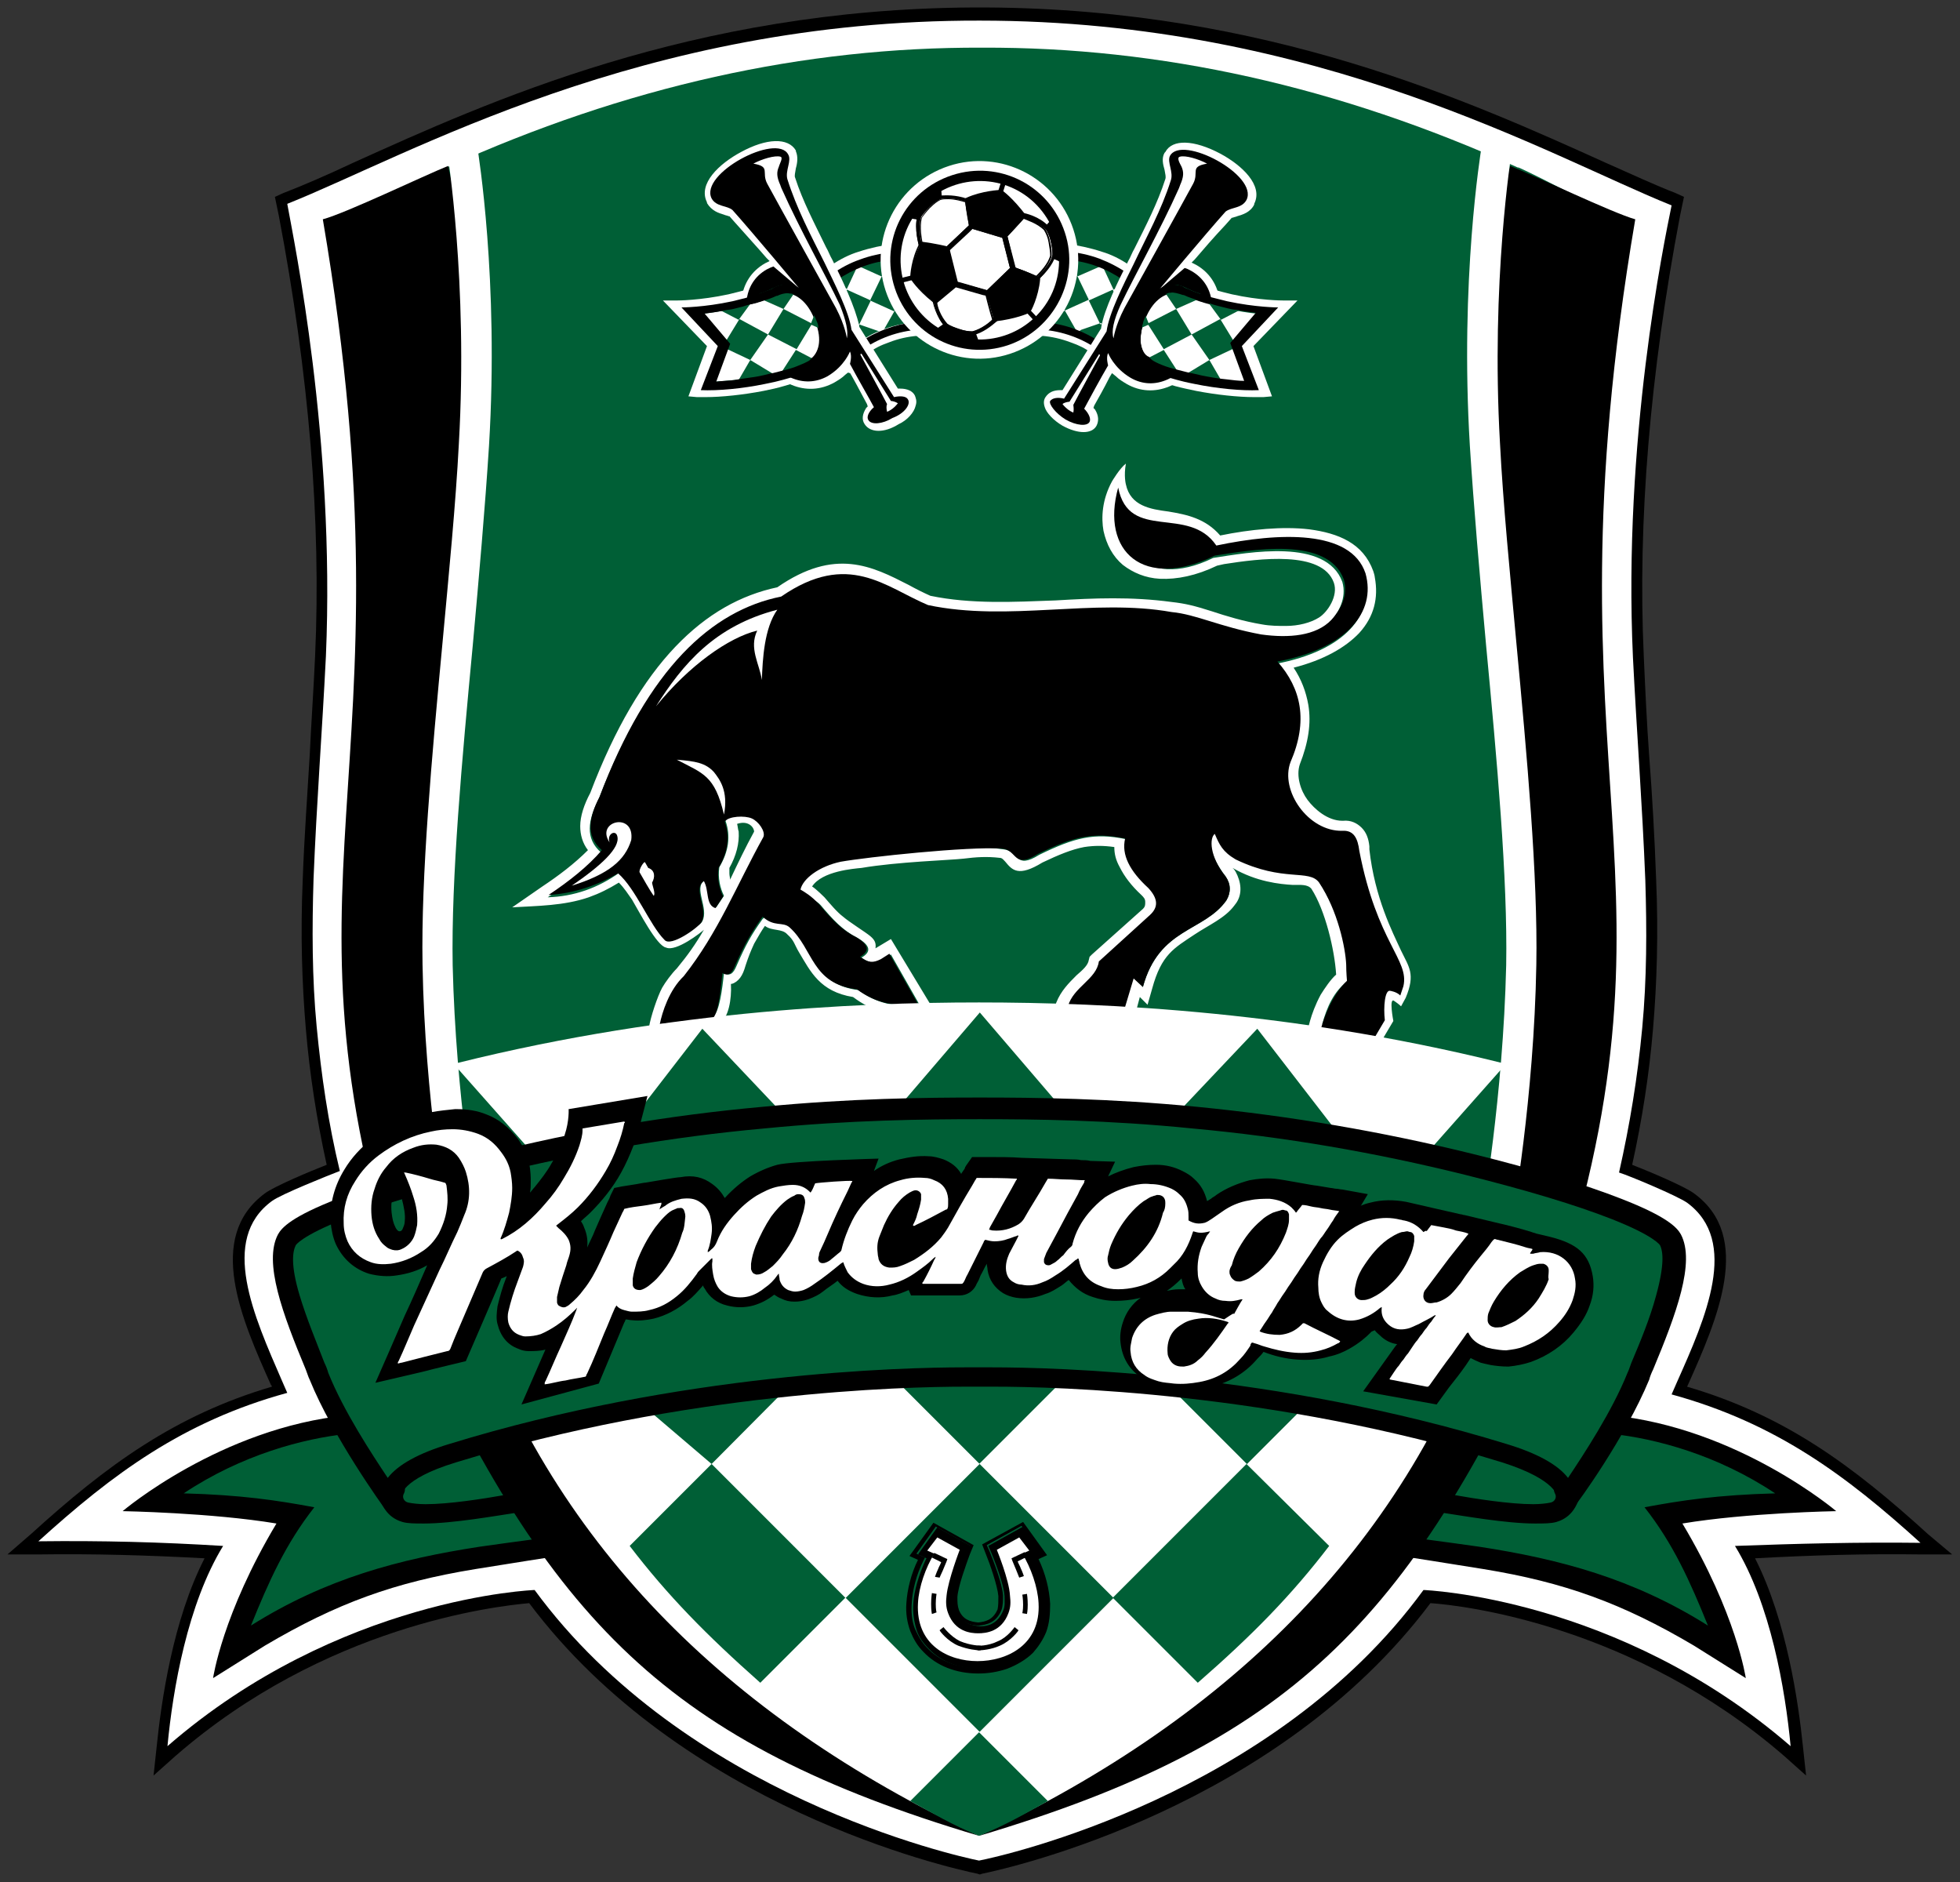 <svg xmlns="http://www.w3.org/2000/svg" version="1.1" x="0" y="0" xml:space="preserve" id="svg325" width="262.455" height="252"><rect width="100%" height="100%" fill="#333333" stroke="none"/><style type="text/css" id="style2">.st0,.st1,.st2,.st3{fill-rule:evenodd;clip-rule:evenodd}.st1{fill:#fff}.st2{fill:#005f36}.st3{fill:#1e8050}</style><g id="cdr_x5F_object" transform="translate(1 1) scale(1.035)"><g id="g322"><g id="g320"><path class="st0" d="m 248.5,197.5 c -9.9,-9 -18.6,-15.4 -31.2,-19.1 0,0 0,0 0,0 l 0.1,-0.2 c 3.8,-8.5 8.5,-19.2 0.8,-24.8 -1.2,-0.9 -5.7,-2.8 -8,-3.7 1.3,-5.9 2.2,-11.7 2.7,-17.6 0.5,-5.9 0.7,-12.3 0.4,-19.3 -0.2,-5.5 -0.5,-10.8 -0.9,-16 -0.3,-4.1 -0.5,-8.4 -0.7,-12.9 -0.8,-17.3 0.8,-36.5 4.7,-57 l 0.5,-2.4 -1.1,-0.5 c -2.6,-1 -5.6,-2.4 -9,-3.9 C 189.3,12.2 163,0.2 126.7,0 h -1.8 C 88.5,0.2 62.2,12.2 44.7,20.1 41.3,21.7 38.3,23 35.7,24 l -1.1,0.5 0.5,2.4 c 3.9,20.5 5.5,39.6 4.7,57 -0.2,4.4 -0.5,8.7 -0.7,12.9 -0.3,5.1 -0.7,10.4 -0.9,16 -0.3,7.1 -0.1,13.4 0.4,19.3 0.5,5.9 1.4,11.7 2.7,17.6 -2.3,0.9 -6.8,2.8 -8,3.7 -7.7,5.7 -3,16.3 0.8,24.8 l 0.1,0.1 c 0,0 0,0.1 0,0.1 -12.5,3.7 -21.3,10.1 -31.2,19.1 l -3,2.6 h 4 c 7.2,-0.1 14.1,0.1 21.5,0.5 -4.1,8 -5.6,18.5 -6.2,24.4 l -0.4,3.7 2.8,-2.5 c 19.4,-16.9 41.4,-19.4 45.8,-19.8 19.8,26.4 54.1,34.2 58,35 l 0.3,0.1 0.3,-0.1 c 3.9,-0.8 38.2,-8.6 58,-35 4.4,0.3 26.3,2.9 45.8,19.8 l 2.8,2.5 -0.4,-3.7 c -0.6,-5.8 -2.1,-16.3 -6.2,-24.4 7.3,-0.4 14.3,-0.6 21.5,-0.5 h 4 z" id="path4" style="clip-rule:evenodd;fill-rule:evenodd"/><path class="st1" d="m 247.5,198.6 c -9.6,-8.7 -18.7,-15.5 -32.2,-19.2 0.2,-0.5 0.5,-1.1 0.7,-1.6 3.7,-8.3 8.1,-18.2 1.3,-23.2 -1.3,-0.9 -7.5,-3.5 -8.8,-3.9 1.4,-6.2 2.4,-12.3 3,-18.7 0.6,-6.4 0.6,-12.7 0.4,-19.1 -0.4,-10 -1.1,-18.9 -1.6,-28.8 -1.3,-28.1 4,-53.6 5,-58.5 C 199.6,19.3 169.6,1.7 125.8,1.7 v 0 C 82,1.6 52,19.1 36.2,25.4 c 0.9,5 6.2,30.4 5,58.5 -0.5,10 -1.2,18.9 -1.6,28.8 -0.2,6.4 -0.2,12.8 0.4,19.1 0.6,6.3 1.5,12.5 3,18.7 -1.3,0.5 -7.6,3 -8.8,3.9 -6.8,5 -2.3,14.9 1.3,23.2 0.2,0.5 0.5,1.1 0.7,1.6 -13.5,3.7 -22.6,10.5 -32.2,19.2 8.2,-0.1 15.8,0.1 23.9,0.6 -4.6,7.5 -6.5,18.5 -7.2,25.9 22.2,-19.3 47.5,-20.2 47.5,-20.2 19.5,26.6 54.5,34.4 57.5,35 v 0 c 3.1,-0.6 38.1,-8.4 57.5,-35 0,0 25.2,0.9 47.5,20.2 -0.7,-7.4 -2.6,-18.4 -7.2,-25.9 8.2,-0.3 15.9,-0.5 24,-0.4 z" id="path6" style="clip-rule:evenodd;fill:#fff;fill-rule:evenodd"/><path class="st2" d="m 197.3,195.5 0.6,-0.2 c 1.2,0 0.9,0 1.7,-0.2 1,-0.2 3.3,-0.8 3.8,-3.9 0.2,-1.5 0.2,-2.5 0.2,-2.5 v -0.1 l -0.6,-3.1 c 2.8,-0.6 4.8,-1.9 4.8,-1.9 6.2,0.4 15.9,4.2 23.4,9.4 -7.4,0.2 -12.8,0 -17.8,2 4.3,3.9 4.1,8.4 7.4,16 -9.7,-6.1 -19,-9.5 -29.3,-10.6 -4,-0.5 -9.5,-1.2 -11.4,-2 0.7,-1 3.5,-4.3 4.2,-5.3 2.6,0.4 9.3,2.4 13,2.4 z" id="path8" style="clip-rule:evenodd;fill:#005f36;fill-rule:evenodd"/><path class="st2" d="m 188.5,189.3 c 0.3,-0.4 0.5,-0.9 0.8,-1.3 0.8,-1.4 1.5,-2.7 2.3,-4.2 l 8,2.1 c -0.1,0 -0.1,0.1 -0.2,0.1 0.1,0 0.2,0 0.3,-0.1 l 0.8,0.2 0.6,2.8 c 0,0.2 0.1,1.3 -0.1,2.4 -0.2,1.2 -0.4,2.5 -1,2.7 -0.6,0.1 -1.7,0.2 -2.7,0.2 -3.3,0 -7.9,-1 -10.9,-1.5 0.7,-1 1.5,-2.3 2.1,-3.4 z" id="path10" style="clip-rule:evenodd;fill:#005f36;fill-rule:evenodd"/><path class="st0" d="m 178.7,197.5 c 2.1,0.3 7.5,1 11.7,1.6 10.4,1.6 19.9,4.1 29.6,10.2 -2.3,-5.7 -4.5,-10.6 -8.2,-15.3 4.8,-0.9 9.5,-1.6 16.9,-1.8 -7.5,-5 -15.5,-7.1 -21.2,-7.7 0,0 -1.7,0.4 -4.5,1 l 0.6,3.1 v 0.1 c 0,0.1 0.2,1.5 0,3 -0.5,3.1 -2.2,3.9 -3.2,4.2 -0.7,0.2 -1.6,0.2 -2.8,0.2 v 0 c -3.7,0 -9.3,-1 -12,-1.4 0.3,-0.4 0.3,-0.8 0.5,-1.2 0.2,-0.4 0.8,-0.7 1,-1.1 2.8,0.5 7.3,1.2 10.3,1.2 0.9,0 1.7,-0.1 2.2,-0.2 0.6,-0.1 0.9,-0.7 0.6,-1.2 -0.5,-0.9 0.7,-2.9 0.6,-3.1 l -0.5,-2.7 -0.7,-0.2 h -0.1 l -7.6,-2 c 0.2,-0.4 0.4,-0.8 0.6,-1.2 0.2,-0.4 0.4,-0.8 0.6,-1.2 l 9.4,2.5 0.1,0.5 c 0,0 0,0 0,0 0.9,-0.5 2.1,-1.2 2.9,-2 l 0.8,-0.8 1.2,0.1 c 16.4,1.6 29.1,12.4 29.1,12.4 0,0 -11.5,0.2 -19.9,1.6 7,11.7 8.2,20 8.2,20 l -6.7,-4.2 c -9.3,-5.5 -16.8,-8.2 -27.2,-9.9 -3.7,-0.6 -10,-1.6 -13.4,-2.1 0.6,-0.8 0.6,-1.7 1.1,-2.4 z" id="path12" style="clip-rule:evenodd;fill-rule:evenodd"/><path class="st2" d="m 54.1,195.5 -0.6,-0.2 c -1.2,0 -0.9,0 -1.7,-0.2 -1,-0.2 -3.3,-0.8 -3.8,-3.9 -0.2,-1.5 -0.2,-2.5 -0.2,-2.5 v -0.1 l 0.6,-3.1 c -2.8,-0.6 -4.8,-1.9 -4.8,-1.9 -6.2,0.4 -15.9,4.2 -23.4,9.4 7.4,0.2 12.8,0 17.8,2 -4.3,3.9 -4.1,8.4 -7.4,16 9.7,-6.1 19,-9.5 29.3,-10.6 4,-0.5 9.5,-1.2 11.4,-2 -0.7,-1 -3.5,-4.3 -4.2,-5.3 -2.6,0.4 -9.2,2.4 -13,2.4 z" id="path14" style="clip-rule:evenodd;fill:#005f36;fill-rule:evenodd"/><path class="st2" d="m 62.9,189.3 c -0.3,-0.4 -0.5,-0.9 -0.8,-1.3 -0.8,-1.4 -1.5,-2.7 -2.3,-4.2 l -8,2.1 c 0.1,0 0.1,0.1 0.2,0.1 -0.1,0 -0.2,0 -0.3,-0.1 l -0.8,0.2 -0.6,2.8 c 0,0.2 -0.1,1.3 0.1,2.4 0.2,1.2 0.4,2.5 1,2.7 0.6,0.1 1.7,0.2 2.7,0.2 3.3,0 7.9,-1 10.9,-1.5 -0.6,-1 -1.4,-2.3 -2.1,-3.4 z" id="path16" style="clip-rule:evenodd;fill:#005f36;fill-rule:evenodd"/><path class="st0" d="m 72.8,197.5 c -2.1,0.3 -7.5,1 -11.7,1.6 -10.4,1.6 -19.9,4.1 -29.6,10.2 2.3,-5.7 4.5,-10.6 8.2,-15.3 -4.8,-0.9 -9.5,-1.6 -16.9,-1.8 7.5,-5 15.5,-7.1 21.2,-7.7 0,0 1.7,0.4 4.5,1 l -0.6,3.1 v 0.1 c 0,0.1 -0.2,1.5 0,3 0.5,3.1 2.2,3.9 3.2,4.2 0.7,0.2 1.6,0.2 2.8,0.2 v 0 c 3.7,0 9.3,-1 12,-1.4 -0.3,-0.4 -0.3,-0.8 -0.5,-1.2 -0.2,-0.4 -0.8,-0.7 -1,-1.1 -2.8,0.5 -7.3,1.2 -10.3,1.2 -0.9,0 -1.7,-0.1 -2.2,-0.2 -0.6,-0.1 -0.9,-0.7 -0.6,-1.2 0.5,-0.9 -0.7,-2.9 -0.6,-3.1 l 0.5,-2.7 0.7,-0.2 H 52 l 7.6,-2 c -0.2,-0.4 -0.4,-0.8 -0.6,-1.2 -0.2,-0.4 -0.4,-0.8 -0.6,-1.2 l -9.4,2.5 -0.1,0.5 c 0,0 0,0 0,0 -0.9,-0.5 -2.1,-1.2 -2.9,-2 L 45.2,182 44,182.1 c -16.4,1.6 -29.1,12.4 -29.1,12.4 0,0 11.5,0.2 19.9,1.6 -7,11.7 -8.2,20 -8.2,20 l 6.7,-4.2 c 9.3,-5.5 16.8,-8.2 27.2,-9.9 3.7,-0.6 10,-1.6 13.4,-2.1 -0.7,-0.8 -0.6,-1.7 -1.1,-2.4 z" id="path18" style="clip-rule:evenodd;fill-rule:evenodd"/><path class="st2" d="m 209.2,27.4 c -0.2,1.1 -0.4,2.3 -0.6,3.4 -0.2,1.1 -0.4,2.2 -0.5,3.3 -0.2,1.1 -0.3,2.2 -0.5,3.2 v 0 c -0.1,1.1 -0.3,2.1 -0.4,3.1 v 0 c -0.1,1 -0.3,2.1 -0.4,3.1 v 0 c -6.8,56.3 7.4,71.5 -6.4,117.8 -0.2,0.8 -0.5,1.7 -0.8,2.5 -0.3,0.8 -0.5,1.7 -0.8,2.6 -0.3,0.9 -0.6,1.7 -0.9,2.6 -0.3,0.6 -0.6,1.2 -0.9,1.8 v 0 c -0.3,0.6 -0.6,1.2 -0.8,1.8 v 0 c -0.3,0.6 -0.6,1.2 -0.8,1.8 v 0 c -0.3,0.6 -0.6,1.2 -0.8,1.7 v 0 c -0.3,0.6 -0.6,1.1 -0.8,1.7 v 0 c -0.3,0.6 -0.6,1.1 -0.8,1.7 v 0 c -10.9,21.6 -21.6,34.9 -38.6,44.6 -0.4,0.2 -0.9,0.5 -1.3,0.7 v 0 c -0.4,0.2 -0.9,0.5 -1.3,0.7 v 0 c -0.5,0.2 -0.9,0.5 -1.4,0.7 -0.5,0.2 -0.9,0.5 -1.4,0.7 -0.5,0.2 -0.9,0.5 -1.4,0.7 v 0 c -0.5,0.2 -1,0.5 -1.4,0.7 v 0 c -0.5,0.2 -1,0.4 -1.5,0.7 v 0 c -0.5,0.2 -1,0.4 -1.5,0.7 v 0 c -0.5,0.2 -1,0.4 -1.5,0.6 v 0 c -0.5,0.2 -1,0.4 -1.6,0.6 v 0 c -0.5,0.2 -1.1,0.4 -1.6,0.6 v 0 c -4.3,1.7 -7.6,3.2 -12.6,4.7 v 0 0 c -5.7,-1.7 -9.5,-3.5 -14.2,-5.3 v 0 c -0.5,-0.2 -1,-0.4 -1.6,-0.6 v 0 c -0.5,-0.2 -1,-0.4 -1.5,-0.6 v 0 c -0.5,-0.2 -1,-0.4 -1.5,-0.7 v 0 c -0.5,-0.2 -1,-0.4 -1.5,-0.7 v 0 c -0.5,-0.2 -1,-0.4 -1.5,-0.7 -0.5,-0.2 -1,-0.5 -1.4,-0.7 -0.5,-0.2 -0.9,-0.5 -1.4,-0.7 -0.5,-0.2 -0.9,-0.5 -1.4,-0.7 -0.5,-0.2 -0.9,-0.5 -1.3,-0.7 -0.4,-0.2 -0.9,-0.5 -1.3,-0.7 v 0 c -0.4,-0.3 -0.9,-0.5 -1.3,-0.8 v 0 c -0.4,-0.3 -0.8,-0.5 -1.3,-0.8 v 0 c -0.4,-0.3 -0.8,-0.5 -1.2,-0.8 v 0 c -0.4,-0.3 -0.8,-0.5 -1.2,-0.8 v 0 c -0.4,-0.3 -0.8,-0.5 -1.2,-0.8 v 0 c -0.4,-0.3 -0.8,-0.6 -1.2,-0.8 v 0 c -0.4,-0.3 -0.8,-0.6 -1.2,-0.9 v 0 c -0.4,-0.3 -0.8,-0.6 -1.1,-0.9 v 0 c -0.4,-0.3 -0.8,-0.6 -1.1,-0.9 v 0 c -10.4,-8.4 -18.3,-19.1 -26.1,-34 v 0 c -0.3,-0.5 -0.6,-1.1 -0.8,-1.6 v 0 c -0.3,-0.5 -0.6,-1.1 -0.8,-1.6 v 0 c -0.3,-0.6 -0.6,-1.1 -0.8,-1.7 v 0 c -0.3,-0.6 -0.6,-1.1 -0.8,-1.7 v 0 c -0.3,-0.6 -0.6,-1.2 -0.8,-1.7 v 0 c -0.3,-0.6 -0.6,-1.2 -0.8,-1.8 v 0 c -0.3,-0.6 -0.6,-1.2 -0.8,-1.8 v 0 c -0.3,-0.6 -0.6,-1.2 -0.9,-1.8 -0.3,-0.9 -0.6,-1.8 -0.9,-2.6 -0.3,-0.9 -0.6,-1.7 -0.8,-2.6 -0.3,-0.8 -0.5,-1.7 -0.8,-2.5 v 0 C 37.6,114.9 51.8,99.7 45,43.4 v 0 c -0.1,-1 -0.3,-2 -0.4,-3.1 v 0 c -0.1,-1 -0.3,-2.1 -0.4,-3.1 v 0 C 44.1,36.1 43.9,35.1 43.7,34 43.5,32.9 43.4,31.8 43.2,30.7 43,29.6 42.8,28.5 42.6,27.3 h 0.1 0.2 v 0 c 3.2,-1 11.1,-5.4 13.8,-6.6 h 0.1 C 80,10.2 103.1,5.1 126.1,5.2 v 0 c 23,-0.1 46.1,5 69.3,15.5 h 0.1 c 2.8,1.2 10.6,5.5 13.8,6.6 v 0 h 0.2 z" id="path20" style="clip-rule:evenodd;fill:#005f36;fill-rule:evenodd"/><path class="st1" d="m 193.2,156.2 c 0,-0.5 0.1,-1.1 0.1,-1.6 -20.1,-5.7 -43.1,-8.9 -67.6,-8.9 -24.5,0 -47.5,3.2 -67.6,8.9 0,0.5 0.1,1.1 0.1,1.6 0,0 -0.1,0 -0.1,0 0.4,7.2 1.7,15.1 5,24.8 0.2,0.6 0.4,1.2 0.6,1.8 0.2,0.6 0.4,1.2 0.7,1.9 0.2,0.6 0.5,1.3 0.7,1.9 0.2,0.4 0.5,0.9 0.7,1.3 0.2,0.4 0.5,0.9 0.7,1.3 0.2,0.4 0.5,0.9 0.7,1.3 0.2,0.4 0.5,0.8 0.7,1.3 0.2,0.4 0.5,0.8 0.7,1.2 0.2,0.4 0.5,0.8 0.7,1.2 v 0 c 0.2,0.4 0.5,0.8 0.7,1.2 0.2,0.4 0.5,0.8 0.7,1.2 6.4,10.8 12.9,18.6 21.4,24.6 0.3,0.2 0.6,0.4 0.9,0.6 0.3,0.2 0.6,0.4 0.9,0.6 0.3,0.2 0.6,0.4 1,0.6 0.3,0.2 0.6,0.4 1,0.6 0.3,0.2 0.7,0.4 1,0.6 0.3,0.2 0.7,0.4 1,0.6 0.3,0.2 0.7,0.4 1,0.6 v 0 c 0.3,0.2 0.7,0.4 1,0.6 v 0 c 0.4,0.2 0.7,0.4 1.1,0.5 0.4,0.2 0.7,0.4 1.1,0.5 0.4,0.2 0.7,0.4 1.1,0.5 0.4,0.2 0.7,0.3 1.1,0.5 0.4,0.2 0.8,0.3 1.1,0.5 0.3,0.2 0.8,0.3 1.2,0.5 0.4,0.2 0.8,0.3 1.2,0.5 0.4,0.2 0.8,0.3 1.2,0.5 0.4,0.2 0.8,0.3 1.2,0.5 0.4,0.2 0.8,0.3 1.3,0.5 0.4,0.2 0.9,0.3 1.3,0.5 v 0 c 3.9,1.4 8.1,2.6 12.8,3.9 v 0 c 4.1,-1.1 8,-2.2 11.5,-3.4 v 0 c 0.4,-0.2 0.9,-0.3 1.3,-0.5 v 0 c 0.4,-0.2 0.9,-0.3 1.3,-0.5 0.4,-0.2 0.8,-0.3 1.3,-0.5 v 0 c 0.4,-0.2 0.8,-0.3 1.2,-0.5 v 0 c 0.4,-0.2 0.8,-0.3 1.2,-0.5 v 0 c 0.4,-0.2 0.8,-0.3 1.2,-0.5 0.4,-0.2 0.8,-0.3 1.2,-0.5 0.4,-0.2 0.8,-0.3 1.1,-0.5 0.4,-0.2 0.8,-0.3 1.1,-0.5 0.4,-0.2 0.7,-0.4 1.1,-0.5 0.4,-0.2 0.7,-0.4 1.1,-0.5 13.9,-7.1 22.8,-16.7 31.7,-32.3 0.2,-0.4 0.5,-0.8 0.7,-1.2 v 0 c 0.2,-0.4 0.5,-0.8 0.7,-1.2 0.2,-0.4 0.5,-0.8 0.7,-1.3 0.2,-0.4 0.5,-0.9 0.7,-1.3 0.2,-0.4 0.5,-0.9 0.7,-1.3 0.2,-0.4 0.5,-0.9 0.7,-1.3 0.2,-0.6 0.5,-1.3 0.7,-1.9 0.2,-0.6 0.5,-1.2 0.7,-1.9 0.2,-0.6 0.4,-1.2 0.6,-1.8 3.3,-9.7 4.7,-17.6 5.1,-24.8 0.1,0 0,0 0,0 0,0 0,0 0,0 z" id="path22" style="clip-rule:evenodd;fill:#fff;fill-rule:evenodd"/><path class="st0" d="m 40.8,27.4 c 12.5,73.4 -8.2,84.7 11.2,141.7 18.2,39.7 33.4,55.4 73.7,67.4 C 92.7,221 70,198.1 59.6,166.8 46.3,126.6 67.3,62.7 57,20.5 54,21.7 43.8,26.6 40.8,27.4 Z" id="path24" style="clip-rule:evenodd;fill-rule:evenodd"/><path class="st0" d="m 210.6,27.4 c -12.5,73.4 8.2,84.7 -11.2,141.7 -18.2,39.7 -33.4,55.4 -73.7,67.4 33,-15.5 55.7,-38.4 66.1,-69.7 13.3,-40.2 -7.7,-104.1 2.6,-146.3 3.1,1.2 13.3,6.1 16.2,6.9 z" id="path26" style="clip-rule:evenodd;fill-rule:evenodd"/><path class="st2" d="m 116.8,232 c 2.8,1.5 5.4,3.1 8.9,4.5 v 0 c 3.5,-1.4 6.2,-3 8.9,-4.5 l -8.9,-8.9 z" id="path28" style="clip-rule:evenodd;fill:#005f36;fill-rule:evenodd"/><path class="st1" d="M 56.8,156.7 C 56.8,156.5 54,141.2 53.7,123.8 53.5,112.3 54.9,96.9 56.3,82 57.1,73.3 58,64.2 58.4,56.4 59.6,35.4 56.9,18.8 56.9,18.7 l 3.9,-0.6 c 0.1,0.7 2.8,17.1 1.5,38.6 -0.5,7.9 -1.3,17 -2.1,25.8 -1.4,14.8 -2.8,30.1 -2.6,41.4 0.4,17.1 3.1,32.2 3.1,32.3 z" id="path30" style="clip-rule:evenodd;fill:#fff;fill-rule:evenodd"/><path class="st1" d="m 194.7,156.7 c 0,-0.2 2.8,-15.5 3.1,-32.9 0.2,-11.5 -1.2,-26.9 -2.6,-41.8 -0.8,-8.7 -1.7,-17.8 -2.1,-25.6 -1.2,-21 1.5,-37.6 1.5,-37.7 l -3.9,-0.6 c -0.1,0.7 -2.8,17.1 -1.5,38.6 0.5,7.9 1.3,17 2.1,25.8 1.4,14.8 2.8,30.1 2.6,41.4 -0.4,17.1 -3.1,32.2 -3.1,32.3 z" id="path32" style="clip-rule:evenodd;fill:#fff;fill-rule:evenodd"/><path class="st3" d="m 192.3,156.7 -14.5,14.2 6.8,6.6 c 3,-6.4 5.6,-13.3 7.7,-20.8 z" id="path34" style="clip-rule:evenodd;fill:#1e8050;fill-rule:evenodd"/><path class="st3" d="m 184.6,177.5 -6.8,-6.6 14.5,-14.2 c -2.1,7.5 -4.7,14.4 -7.7,20.8 z" id="path36" style="clip-rule:evenodd;fill:#1e8050;fill-rule:evenodd"/><path class="st0" id="polygon38" style="clip-rule:evenodd;fill-rule:evenodd" d="M57.8 158.8 57.8 153.1 59.3 152 59.3 157.7z"/><path transform="rotate(-45.001 125.729 205.706)" class="st2" id="rect40" style="clip-rule:evenodd;fill:#005f36;fill-rule:evenodd" d="M113.5 193.5H138V218H113.5z"/><path transform="rotate(-45.001 125.736 171.052)" class="st2" id="rect42" style="clip-rule:evenodd;fill:#005f36;fill-rule:evenodd" d="M113.5 158.8H138V183.3H113.5z"/><path class="st2" d="m 97.4,216.7 11,-11 L 91.1,188.4 80.5,199 c 4.9,6.4 9.9,11.5 16.9,17.7 z" id="path44" style="clip-rule:evenodd;fill:#005f36;fill-rule:evenodd"/><path class="st2" d="m 154,216.7 -11,-11 17.3,-17.3 10.7,10.6 c -4.9,6.4 -9.9,11.5 -17,17.7 z" id="path46" style="clip-rule:evenodd;fill:#005f36;fill-rule:evenodd"/><path class="st2" id="polygon48" style="clip-rule:evenodd;fill:#005f36;fill-rule:evenodd" d="M89.8 153.3 108.4 171 91.1 188.4 72.8 172.8z"/><path transform="rotate(-45.001 160.404 171.055)" class="st2" id="rect50" style="clip-rule:evenodd;fill:#005f36;fill-rule:evenodd" d="M148.1 158.8H172.6V183.3H148.1z"/><path class="st2" d="m 51.9,186.1 v 0 c 0,0 0.1,0.1 0.2,0.1 -0.1,0 -0.2,-0.1 -0.2,-0.1 z" id="path52" style="clip-rule:evenodd;fill:#005f36;fill-rule:evenodd"/><path class="st0" d="m 131.3,211.2 c -1.3,1.4 -3.4,2.2 -5.6,2.2 -2.3,0 -4.3,-0.8 -5.6,-2.1 -1.2,-1.2 -1.7,-2.8 -1.6,-4.8 0.1,-1.8 0.9,-4.3 2,-6.1 l 0.3,-0.5 -0.9,-0.4 0.7,-0.9 2.1,1.2 -0.1,0.4 c -0.5,1.3 -1.3,3.8 -1.5,5.3 -0.1,0.9 -0.1,1.6 0.3,2.6 1.1,2.8 3.5,2.9 4.4,2.9 2.1,-0.1 3.5,-1.1 4.3,-3 0.3,-0.9 0.3,-1.7 0.3,-2.5 -0.1,-1.5 -1,-4 -1.5,-5.3 l -0.2,-0.4 2.1,-1.2 0.7,0.9 -0.9,0.4 0.3,0.5 c 1.1,1.8 1.9,4.3 2,6.1 0.1,1.9 -0.4,3.5 -1.6,4.7 z m 1.7,-10.3 -0.2,-0.4 1.1,-0.5 -2.5,-3.5 -4.5,2.5 0.4,0.9 c 0.4,1 1.6,4 1.7,5.6 0,0.7 0.1,1.3 -0.2,1.9 -0.7,1.7 -2,2 -2.9,2 v 0 0 c -1.1,-0.1 -2.3,-0.3 -2.9,-1.9 -0.2,-0.7 -0.2,-1.2 -0.2,-1.9 0.1,-1.8 1.5,-5.2 1.7,-5.6 l 0.3,-0.9 -4.5,-2.5 -2.5,3.5 1.1,0.5 -0.2,0.4 c -0.8,1.8 -1.4,3.8 -1.5,5.4 -0.1,1.2 0.1,2.4 0.4,3.4 0.3,1 0.9,1.8 1.6,2.5 1.6,1.7 4,2.6 6.7,2.6 1.2,0 2.4,-0.2 3.5,-0.6 1.3,-0.5 2.3,-1.1 3.2,-2 0.7,-0.7 1.2,-1.6 1.6,-2.5 0.4,-1 0.5,-2.2 0.5,-3.4 -0.3,-1.7 -0.9,-3.7 -1.7,-5.5 z" id="path54" style="clip-rule:evenodd;fill-rule:evenodd"/><path class="st0" d="m 130.6,210.5 c -1.1,1.2 -2.9,1.9 -4.9,1.9 -2,0 -3.8,-0.7 -4.9,-1.8 -1,-1 -1.4,-2.4 -1.3,-4.1 0.1,-1.6 0.7,-3.6 1.6,-5.3 -0.4,1.3 -0.9,2.9 -1,4.1 -0.1,1 -0.1,1.9 0.3,3 1.3,3.4 4.3,3.5 5.3,3.6 2.5,-0.1 4.3,-1.3 5.2,-3.6 0.4,-1.1 0.4,-2 0.3,-2.9 -0.1,-1.1 -0.5,-2.7 -1,-4 0.9,1.6 1.5,3.7 1.6,5.2 0.2,1.6 -0.2,2.9 -1.2,3.9 z m -0.1,-10 -0.6,-0.9 0.9,-0.4 -0.1,-0.1 -1.4,0.8 c 0.5,1.3 1.4,3.8 1.5,5.4 0.1,0.8 0.1,1.7 -0.3,2.7 -0.8,2.1 -2.4,3.2 -4.8,3.3 -0.9,0 -3.7,-0.2 -4.9,-3.3 -0.4,-1 -0.4,-1.8 -0.3,-2.8 0.1,-1.6 1,-4.1 1.5,-5.4 l -1.4,-0.8 -0.1,0.1 0.9,0.4 -0.6,0.9 c -1.1,1.8 -1.8,4.1 -1.9,5.9 -0.1,1.9 0.4,3.4 1.4,4.5 1.2,1.3 3.1,2 5.3,2 2.1,0 4,-0.8 5.2,-2 1.1,-1.1 1.6,-2.6 1.5,-4.4 0,-1.7 -0.7,-4.1 -1.8,-5.9 z" id="path56" style="clip-rule:evenodd;fill-rule:evenodd"/><path class="st0" d="m 131,210.9 c -1.2,1.3 -3.2,2 -5.2,2 -2.1,0 -4.1,-0.7 -5.3,-2 -1.1,-1.1 -1.5,-2.6 -1.4,-4.5 0.1,-1.8 0.9,-4.1 1.9,-5.9 l 0.6,-0.9 -0.9,-0.4 0.1,-0.1 1.4,0.8 c -0.5,1.3 -1.4,3.8 -1.5,5.4 -0.1,1 -0.1,1.7 0.3,2.8 1.2,3.1 3.9,3.2 4.9,3.3 2.3,-0.1 3.9,-1.2 4.8,-3.3 0.4,-1 0.3,-1.9 0.3,-2.7 -0.1,-1.6 -1,-4.1 -1.5,-5.4 l 1.4,-0.8 0.1,0.1 -0.9,0.4 0.6,0.9 c 1.1,1.8 1.8,4.1 1.9,5.9 -0.1,1.8 -0.6,3.3 -1.6,4.4 z m -0.1,-10.6 -0.3,-0.5 0.9,-0.4 -0.7,-0.9 -2.1,1.2 0.2,0.4 c 0.5,1.3 1.4,3.8 1.5,5.3 0,0.8 0.1,1.6 -0.3,2.5 -0.8,1.9 -2.2,2.9 -4.3,3 -0.9,0 -3.3,-0.1 -4.4,-2.9 -0.3,-0.9 -0.3,-1.6 -0.3,-2.6 0.1,-1.5 1,-4 1.5,-5.3 l 0.1,-0.4 -2.1,-1.2 -0.7,0.9 0.9,0.4 -0.3,0.5 c -1.1,1.8 -1.9,4.3 -2,6.1 -0.1,2 0.4,3.6 1.6,4.8 1.3,1.4 3.3,2.1 5.6,2.1 2.2,0 4.3,-0.8 5.6,-2.2 1.2,-1.2 1.7,-2.8 1.6,-4.8 -0.1,-1.7 -0.9,-4.2 -2,-6 z" id="path58" style="clip-rule:evenodd;fill-rule:evenodd"/><path class="st0" d="m 134,209.7 c -0.3,1 -0.9,1.8 -1.6,2.5 -0.8,0.9 -1.9,1.6 -3.2,2 -1.1,0.4 -2.3,0.6 -3.5,0.6 -2.7,0 -5.1,-0.9 -6.7,-2.6 -0.7,-0.7 -1.2,-1.6 -1.6,-2.5 -0.4,-1 -0.5,-2.2 -0.4,-3.4 0.1,-1.6 0.6,-3.6 1.5,-5.4 l 0.2,-0.4 -1.1,-0.5 2.5,-3.5 4.5,2.5 -0.3,0.9 c -0.2,0.4 -1.5,3.9 -1.7,5.6 -0.1,0.8 -0.1,1.2 0.2,1.9 0.6,1.6 1.8,1.9 2.9,1.9 v 0 0 c 0.9,-0.1 2.2,-0.3 2.9,-2 0.2,-0.6 0.2,-1.2 0.2,-1.9 -0.1,-1.6 -1.3,-4.6 -1.7,-5.6 l -0.4,-0.9 4.5,-2.5 2.5,3.5 -1.1,0.5 0.2,0.4 c 0.8,1.8 1.4,3.8 1.5,5.4 0.2,1.4 0,2.5 -0.3,3.5 z m -0.6,-9 1.1,-0.5 -3.1,-4.3 -5.3,2.9 0.5,1.3 c 0.5,1.2 1.5,4.1 1.6,5.4 0,0.7 0,1.2 -0.1,1.7 -0.6,1.4 -1.6,1.6 -2.5,1.7 -1.1,-0.1 -2,-0.4 -2.5,-1.6 -0.2,-0.6 -0.2,-1 -0.2,-1.7 0.1,-1.4 1.1,-4.1 1.6,-5.5 l 0.5,-1.2 -5.2,-2.9 -3.1,4.3 1.1,0.5 c -0.9,1.8 -1.4,3.9 -1.5,5.6 -0.1,1.3 0.1,2.5 0.5,3.6 0.4,1 0.9,1.9 1.7,2.7 1.7,1.8 4.2,2.8 7.1,2.8 1.3,0 2.5,-0.2 3.7,-0.6 1.3,-0.5 2.5,-1.2 3.4,-2.1 0.7,-0.8 1.3,-1.7 1.7,-2.7 0.4,-1.1 0.5,-2.3 0.5,-3.6 -0.1,-1.9 -0.6,-3.9 -1.5,-5.8 z" id="path60" style="clip-rule:evenodd;fill-rule:evenodd"/><path class="st1" d="m 133.4,206.4 c -0.1,-2.1 -1,-4.6 -2.1,-6.4 l 0.9,-0.4 -1.3,-1.7 -2.9,1.6 c 0,0 1.6,3.9 1.7,5.9 0.1,0.9 0.1,1.5 -0.2,2.3 -0.9,2.4 -2.9,2.6 -3.9,2.6 -1,0 -3,-0.2 -3.9,-2.6 -0.3,-0.8 -0.3,-1.5 -0.2,-2.3 0.2,-2 1.7,-5.9 1.7,-5.9 l -2.9,-1.6 -1.3,1.7 0.9,0.4 c -1.1,1.8 -2,4.3 -2.1,6.4 -0.3,5.4 3.9,7.5 7.7,7.5 3.8,0 8.2,-2.1 7.9,-7.5 z" id="path62" style="clip-rule:evenodd;fill:#fff;fill-rule:evenodd"/><path class="st0" d="M 120.6,203.1 120,203 c 0,0 0.2,-0.6 0.4,-1 0.1,-0.3 0.3,-0.6 0.4,-0.9 l -1.2,-0.6 0.3,-0.6 1.7,0.8 -0.1,0.3 c 0,0 -0.3,0.7 -0.5,1.2 -0.2,0.4 -0.4,0.9 -0.4,0.9 z" id="path64" style="clip-rule:evenodd;fill-rule:evenodd"/><path class="st0" d="m 119.6,207.8 c 0,0 -0.1,-0.4 -0.1,-1.3 0,-0.8 0.1,-1.4 0.1,-1.4 l 0.6,0.1 c 0,0 -0.1,0.6 -0.1,1.3 0,0.8 0.1,1.1 0.1,1.1 z" id="path66" style="clip-rule:evenodd;fill-rule:evenodd"/><path class="st0" d="m 125.8,212.5 c -0.4,0 -1.5,-0.1 -2.8,-0.6 -1.4,-0.6 -2.4,-1.9 -2.4,-2 l 0.5,-0.4 c 0,0 0.9,1.2 2.1,1.8 1.4,0.6 2.7,0.6 2.7,0.6 v 0.6 c 0,0 0,0 -0.1,0 z" id="path68" style="clip-rule:evenodd;fill-rule:evenodd"/><path class="st0" d="m 130.9,203.1 0.6,-0.2 c 0,0 -0.2,-0.6 -0.4,-1 -0.1,-0.3 -0.3,-0.6 -0.4,-0.9 l 1.2,-0.6 -0.3,-0.6 -1.7,0.8 0.1,0.3 c 0,0 0.3,0.7 0.5,1.2 0.2,0.5 0.4,1 0.4,1 z" id="path70" style="clip-rule:evenodd;fill-rule:evenodd"/><path class="st0" d="m 131.9,207.8 -0.6,-0.1 c 0,0 0.1,-0.4 0.1,-1.1 0,-0.7 -0.1,-1.3 -0.1,-1.3 l 0.6,-0.1 c 0,0 0.1,0.6 0.1,1.4 0,0.8 -0.1,1.2 -0.1,1.2 z" id="path72" style="clip-rule:evenodd;fill-rule:evenodd"/><path class="st0" d="m 125.7,212.5 c -0.1,0 -0.1,0 -0.2,0 v -0.6 c 0,0 1.3,0.1 2.7,-0.6 1.2,-0.5 2.1,-1.8 2.1,-1.8 l 0.5,0.4 c 0,0.1 -1,1.4 -2.4,2 -1.1,0.5 -2.3,0.6 -2.7,0.6 z" id="path74" style="clip-rule:evenodd;fill-rule:evenodd"/><path class="st1" d="m 180.3,122 c -1.1,-2.4 -3.4,-6.8 -4.1,-13.1 0,-0.2 0,-0.3 0,-0.4 -0.1,-1 -0.4,-1.8 -1,-2.4 -0.6,-0.6 -1.4,-1 -2.4,-0.9 v 0 h -0.1 c -1.9,0 -3.6,-1.5 -4.5,-2.7 -0.9,-1.2 -1.5,-3.1 -1,-4.6 1.1,-2.8 1.5,-5.3 1.1,-7.7 -0.3,-1.7 -0.9,-3.3 -1.9,-4.8 3.9,-1 6.7,-2.6 8.5,-4.5 1.9,-2.1 2.5,-4.5 2,-7.2 v 0 c 0,-0.2 -0.2,-0.8 -0.2,-0.8 -1.3,-3.6 -4.5,-4.9 -8.3,-5.4 -3.4,-0.4 -7.6,0 -11.5,0.8 -1.9,-2.2 -4.3,-2.7 -6.7,-3.1 -2.3,-0.3 -4.9,-0.7 -5.5,-3.5 0,0 -0.3,-1.1 0,-2.7 -0.8,0.6 -1.8,2.3 -1.8,2.3 -1.3,2.4 -1.4,4.7 -1.1,6.4 0.4,1.8 1.2,3.3 2.5,4.4 1.3,1 2.9,1.7 4.8,1.8 2.2,0.1 4.7,-0.4 7.4,-1.7 l 0.9,-0.2 v 0 c 4.5,-0.7 12.7,-1.8 14.2,2.4 0.6,1.7 -0.8,3.8 -1.9,4.5 -1.1,0.7 -2.7,1.1 -4.3,1.1 -1,0 -2,0 -3.1,-0.2 -2.4,-0.4 -4.7,-1.1 -6.5,-1.7 -2.2,-0.7 -3.4,-1 -5.2,-1.2 -5.2,-0.7 -10,-0.5 -15,-0.2 -5.4,0.2 -10.9,0.5 -16.2,-0.6 -0.9,-0.4 -1.9,-0.9 -2.8,-1.4 -4.7,-2.4 -9.5,-4.9 -17,0.3 -4.7,1 -9.1,3.4 -13.2,7.7 -4.1,4.3 -7.8,10.5 -11,18.9 -0.8,1.5 -1.3,3 -1.3,4.3 0,1.1 0.3,2.2 1,3.1 -1.8,1.8 -3.8,3.3 -5.9,4.7 l -3.9,2.7 c 3.3,-0.2 6.7,-0.2 9.9,-1.3 1.4,-0.5 2.6,-1.1 3.9,-1.9 0.7,0.7 1.2,1.5 1.7,2.2 v 0 c 0.9,1.5 3.2,6 4.4,6.2 1.3,0.6 4.6,-2 4.9,-2.3 -1.1,1.9 -2.1,3.3 -3.5,5 -0.7,0.7 -1.5,1.8 -1.9,2.5 -0.6,1.1 -1.5,3.8 -1.7,5.1 0.3,-0.1 -0.5,0.8 0,0.8 0.1,0.5 1.5,-1.3 1.7,-0.8 2.8,-0.2 7,-2.1 7.5,-0.6 1.1,-0.6 1.5,-3.1 1.4,-4.9 v -0.1 h 0.1 v 0 c 0.4,-0.1 0.8,-0.4 1.1,-0.8 0.3,-0.4 0.5,-0.9 0.7,-1.6 0.4,-1.2 0.6,-1.7 1.1,-2.8 0.5,-0.9 1.1,-1.9 1.4,-2.3 0.9,0.7 2.2,0.3 2.9,1.1 0.9,0.8 0.9,1.3 1.5,2.3 1.5,2.5 2.7,5.1 7,5.8 1.2,0.9 2.5,1.6 3.9,1.9 2.9,0.7 6.5,-0.3 6.5,-0.3 l -5.5,-9.1 -2,1.2 c 0.1,-0.7 -0.1,-1.1 -0.7,-1.6 -0.6,-0.5 -2.7,-1.8 -3.5,-2.5 -0.8,-0.6 -1.7,-1.7 -2.4,-2.5 0,0 -1.1,-1.1 -1.6,-1.4 1.3,-2 5.4,-2.3 6.4,-2.4 4.7,-0.8 11.5,-1 13.2,-1.2 1.6,-0.2 3,-0.3 4.7,-0.1 v 0 c 0.3,0 0.5,0.3 0.7,0.5 v 0 c 0.9,1.1 1.7,2 4.8,0.1 2.1,-1 3.8,-1.7 5.4,-2 1.3,-0.2 2.5,-0.2 3.9,0 0,0.9 0.2,1.7 0.7,2.6 0.6,1.2 1.5,2.4 2.8,3.6 0.3,0.3 0.5,0.5 0.5,0.9 0,0.4 0,0.6 -0.3,0.9 l -6.6,5.9 -0.3,0.3 -0.1,0.4 c -0.1,0.7 -0.8,1.3 -1.6,2 -1,1 -2,2 -2.6,3.5 -0.6,1.5 -0.4,1.8 -0.4,1.8 l 10,0.4 0.4,0.1 0.8,-3 1,1 0.6,-2.1 c 1.2,-4.4 2.8,-5.2 5.5,-7 v 0 c 1.8,-1.2 3.9,-2.1 5.1,-3.7 l 0.3,-0.4 c 0.8,-1.2 0.6,-2.7 -0.1,-4 l -0.2,-0.3 -0.2,-0.2 c 3.1,1.8 6.1,2.1 7.8,2.2 1,0 1.9,-0.1 2.4,0.5 1.8,2.8 3,7.9 3.2,11.1 -0.7,0.6 -1.5,1.8 -2,2.6 -1.4,2.6 -1.7,4.8 -1.7,4.8 l 9.5,1.3 1.6,-2.7 c 0,0 -0.6,-3.1 0.1,-2.6 0.6,0.4 0.9,0.7 0.9,0.7 l 0.6,-1.1 c 1.3,-3.1 0.4,-4 -0.6,-6.1 z M 94.4,105.6 c 1.5,-0.5 2.2,0.5 2.2,1 -1.1,2 -2.1,4.1 -3.1,6.2 v 0.1 c 0,-0.3 -0.1,-0.6 -0.1,-0.9 0,-0.2 0,-0.3 0,-0.4 v -0.3 c 0.9,-1.6 1.3,-3.2 1.2,-4.7 -0.1,-0.3 -0.1,-0.6 -0.2,-1 z m 85.4,21.6 -1.4,-0.3 c -0.7,0 -0.9,1.2 -0.4,2.9 l -1.3,2.6 -6.6,-0.9 c 0.6,-2.2 1.5,-4.2 3.2,-5.5 0,0 0.7,-0.8 0.6,-1.7 0.2,-1.6 -1.9,-7.6 -4.2,-11.2 -1.3,-1.8 -4.6,0 -10.8,-3 -1.7,-1 -2.3,-2.9 -2.2,-3.7 -1.8,0.5 -1.2,3.3 0.9,6 0.7,1 0.7,2.1 0.1,3.1 -2.9,4.1 -8.7,3.5 -10.8,11.2 l -1.5,-1.5 -0.6,1.9 -2.1,3.1 2,-0.8 -7.3,-0.3 c 0.7,-2.5 3.7,-3.4 4,-5.6 l 6.6,-6 c 1.1,-1 1.1,-2.1 -0.2,-3.5 -2.4,-2.2 -3.5,-4.3 -3,-6.4 -4.2,-0.9 -6.8,-0.2 -11.3,2 -3.2,2 -2.6,-0.5 -4.6,-0.7 -3.9,-0.5 -5.8,-0.7 -11.8,-1.1 -15.6,-1.3 -15.8,5.2 -15.1,6.7 0.2,0.5 2.2,0.5 3.2,1.6 1.6,1.9 2.9,3.3 4.7,4.2 1.9,1.1 1.8,1.9 0.6,2.6 1.1,0.8 1.7,0.8 2.7,0.3 l 1.1,-0.7 3.7,6.5 c -3.1,0.4 -5.6,-0.2 -7.9,-1.9 -5.9,-0.7 -5.7,-5.6 -8.8,-8.4 -0.9,-1 -1.8,-2.4 -3.6,-0.8 -1.5,2.1 -2.2,3.4 -3.3,5.9 -0.3,0.7 -0.7,1.7 -1.7,1.1 -0.2,2 -0.6,5.1 -1.4,5.6 l -6.2,0.4 c -0.1,-1.8 2.1,-3.4 2.6,-5.7 4.5,-5.7 6.8,-11.7 10.3,-18 0.5,-0.9 -0.8,-4 -1.8,-4.3 -0.6,0.3 -2.8,1.6 -3.3,2.3 0.7,2 0.4,4 -0.8,6 -0.2,1.4 0.1,2.7 0.6,3.7 l -1,1.5 c -1.3,-0.4 -0.8,-2.3 -1.5,-3.5 -1.5,1 0.6,3.6 -0.3,5.3 -0.4,0.7 -1.3,0.8 -2,1.1 -0.5,1.3 -1.6,0.8 -2.3,1.4 -0.7,-0.8 -1.2,-1.9 -1.6,-3.3 -1.8,-1.2 -2.5,-3.5 -4.8,-5.5 -2.8,2 -5.9,3.1 -9.3,3.2 2.7,-1.8 5.1,-3.7 6.9,-5.8 -2.1,-1.8 -1.7,-4.2 -0.3,-6.9 C 82.8,85.8 91,78.3 100,76.5 c 8.7,-6 13.5,-1.2 19,1.1 10.4,2.2 20.4,3.4 30.4,5.2 2.2,-0.4 7.2,-2.2 12.6,-1.4 3.6,0.5 7.1,0.2 9.1,-1.9 1.1,-1.2 2.2,-3.1 1.6,-5.2 -2.1,-5.7 -12.1,-3.8 -16.7,-3.1 -9.2,4.5 -13.3,-2.3 -12.5,-7.7 1.4,7.1 9.1,1.1 12.7,6.4 8.1,-1.7 17.4,-2.1 19.3,3.6 1.4,5 -2.4,9.7 -11.4,11.4 3.1,3.5 4,7.7 1.7,13 -1.4,3.7 2.3,9 6.7,8.9 1.5,-0.1 2,1 2.2,2.6 2.5,12.5 6.8,13.8 5.1,17.8 z" id="path76" style="clip-rule:evenodd;fill:#fff;fill-rule:evenodd"/><path class="st0" d="m 70,114.8 c 2.7,-1.8 5.1,-3.7 6.9,-5.8 -2.1,-1.8 -1.7,-4.2 -0.3,-6.9 6.3,-16.6 14.5,-24.1 23.5,-25.9 8.7,-6 13.5,-1.2 19,1.1 10.4,2.2 21.4,-0.9 31.5,0.9 3.2,0.3 6.2,1.9 11.6,2.9 3.6,0.5 7.1,0.2 9.1,-1.9 1.1,-1.2 2.2,-3.1 1.6,-5.2 -2.1,-5.7 -12.1,-3.8 -16.7,-3.1 -9.2,4.5 -14.8,-0.5 -12.5,-8.8 1.4,7.1 9.1,2.2 12.7,7.5 8.1,-1.7 17.4,-2.1 19.3,3.6 1.4,5 -2.4,9.7 -11.4,11.4 3.1,3.5 4,7.7 1.7,13 -1.4,3.7 2.3,9 6.7,8.9 1.5,-0.1 2,1 2.2,2.6 2.3,11.9 6.5,14.1 5.7,17.5 -0.1,0.3 -0.4,1.2 -0.4,1.2 -0.5,-0.5 -1.3,-0.6 -1.3,-0.6 -0.7,-0.2 -0.9,2.1 -0.7,3.8 l -1.3,2.2 -7,-1 c 0.5,-1.8 1.6,-4.6 3.4,-6.3 0,0 -0.1,-1.1 -0.1,-2.1 -0.1,-2.2 -1.1,-7 -3.5,-10.6 -1.3,-1.8 -4.6,0 -10.8,-3 -1.7,-1 -2.1,-1.9 -2.7,-3.3 -0.7,0.5 -0.7,2.9 1.4,5.5 0.7,1 0.7,2.1 0.1,3.1 -2.9,4.1 -8.7,3.5 -10.8,11.2 l -1.2,-1.1 -1.2,4 v 0 l -7.3,-0.4 c 0.7,-2.5 3.7,-3.5 4,-5.8 l 6.6,-6 c 1.1,-1 1.1,-2.1 -0.2,-3.5 -2.4,-2.2 -3.5,-4.3 -3,-6.4 -4.2,-0.9 -6.8,-0.2 -11.3,2 -3.2,2 -2.6,-0.5 -4.6,-0.7 -4.5,-0.3 -17.5,1.1 -20.9,1.7 -2.8,0.6 -4.9,2.2 -5.2,3.6 0.5,0.3 1.4,0.8 2.4,1.9 1.6,1.9 2.9,3.3 4.7,4.2 1.9,1.1 1.8,1.9 0.6,2.6 1.1,0.8 1.7,0.8 2.7,0.3 l 1.1,-0.7 3.7,6.5 c -3.1,0.4 -5.6,-0.2 -7.9,-1.9 -5.9,-0.7 -5.6,-5.2 -8.7,-8 -0.9,-0.8 -2,0 -3.5,-1.4 -1.5,2.1 -2.4,3.7 -3.5,6.2 -0.3,0.7 -0.7,1.7 -1.7,1.1 -0.2,2 -0.5,5.3 -1.3,5.9 l -6.8,0.7 c 0.3,-1.5 1.2,-4.4 3.1,-6.2 4.5,-5.7 6.8,-11.7 10.3,-18 0.3,-0.7 -0.6,-2 -1.5,-2.4 -0.9,-0.4 -3,-0.3 -3.5,0.4 0.7,2 0.4,4 -0.8,6 -0.2,1.4 0.1,2.7 0.6,3.7 l -1,1.5 c -1.3,-0.4 -0.8,-2.3 -1.5,-3.5 -1.5,1 0.6,3.6 -0.3,5.3 -0.4,0.7 -4,3.3 -4.8,2.3 -1.9,-1.9 -3.7,-6.6 -6,-8.6 -2.6,1.5 -5.6,2.6 -9,2.8 z" id="path78" style="clip-rule:evenodd;fill-rule:evenodd"/><path class="st1" d="m 77.9,108 c -1.9,-2.8 3.3,-4 2.8,-0.3 -0.8,2.6 -2.9,4.4 -7.7,5.9 3.8,-2.6 6.3,-4.9 5.9,-6.4 -0.2,-0.9 -1.4,-0.3 -1,0.8 z" id="path80" style="clip-rule:evenodd;fill:#fff;fill-rule:evenodd"/><path class="st1" d="m 92.7,104.4 c -1.2,-5.1 -2.7,-5.3 -6.1,-7.1 2.4,0.2 3.7,0.4 4.8,1.6 0.7,0.9 1.9,2.4 1.3,5.5 z" id="path82" style="clip-rule:evenodd;fill:#fff;fill-rule:evenodd"/><path class="st1" d="m 97.6,87 c 0.1,-2.7 0.3,-6.7 2,-9.1 -8.1,2.1 -12.2,7 -15.7,12.5 4.3,-5.3 9.4,-8.9 13.1,-9.8 -1.1,2.3 0.3,4.3 0.6,6.4 z" id="path84" style="clip-rule:evenodd;fill:#fff;fill-rule:evenodd"/><path class="st1" d="m 88.5,39.4 3.9,4 -2,5.3 c 2,0 4.6,-0.3 7.1,-0.8 0.5,-0.1 0.9,-0.2 1.3,-0.3 0.9,-0.2 1.7,-0.4 2.4,-0.7 h 0.1 l 2,-0.3 2.5,-2 2.5,0.7 c 1.6,-1.9 2.7,-2.8 5.1,-3.7 2.5,-0.9 5.1,-1.2 7.8,-0.8 l -0.5,-1.5 1.2,0.1 c 0.4,0 0.8,0.1 1.2,0.1 l -2.8,-7.7 c -0.5,-0.1 -1.1,-0.1 -1.8,-0.1 -2,0 -5.1,0.3 -7.9,1.2 -2.3,0.7 -4.7,2.4 -6.5,4.6 l -0.5,0.7 -0.6,-0.6 c -0.6,-0.6 -1.4,-1 -2.1,-1.2 -0.2,0 -0.4,0 -0.6,0 h -0.2 l -0.4,-0.2 -2.1,1.1 c -0.9,0.3 -1.8,0.6 -2.7,0.8 -0.4,0.1 -0.8,0.2 -1.3,0.3 -2,0.7 -3.8,0.9 -5.1,1 z m 1.8,11 c -0.4,0 -0.7,0 -1.1,0 l -1.1,-0.1 2.4,-6.5 -5.7,-5.9 h 1.9 c 0,0 2.9,0 6.6,-0.8 0.4,-0.1 0.8,-0.2 1.2,-0.3 0.9,-0.2 1.7,-0.5 2.5,-0.8 l 2.6,-1.4 0.8,0.4 v 0 c 0.3,0 0.5,0 0.8,0.1 0.8,0.2 1.5,0.5 2.2,1 1.9,-2.1 4.4,-3.8 6.7,-4.5 3,-1 6.3,-1.3 8.4,-1.3 0.9,0 1.7,0.1 2.3,0.2 l 0.7,0.1 4.1,11.2 -2.2,-0.4 c -0.1,0 -0.2,0 -0.3,-0.1 l 0.6,1.8 -2.2,-0.4 c -2.5,-0.5 -5.1,-0.3 -7.4,0.6 -2.3,0.8 -3.1,1.6 -4.8,3.6 l -0.3,0.4 -2.7,-0.8 -2.2,1.8 -2.4,0.3 c -0.7,0.2 -1.6,0.5 -2.5,0.7 -0.5,0.1 -0.9,0.2 -1.4,0.3 -2.6,0.5 -5.4,0.8 -7.5,0.8 z" id="path86" style="clip-rule:evenodd;fill:#fff;fill-rule:evenodd"/><path class="st1" d="m 110.7,49 c -0.3,0.1 -0.5,0.2 -0.7,0.3 0.2,-0.1 0.5,-0.2 0.7,-0.3 z" id="path88" style="clip-rule:evenodd;fill:#fff;fill-rule:evenodd"/><path class="st0" d="m 100.4,47.3 v 0 c 0,0 0,0 0,0 z" id="path90" style="clip-rule:evenodd;fill-rule:evenodd"/><path class="st0" d="m 100.5,47 v 0 0 c 0,0 0,0 0,0 z" id="path92" style="clip-rule:evenodd;fill-rule:evenodd"/><path class="st0" d="m 103.6,39.4 v 0 c 0.1,0.2 0.2,0.4 0.4,0.6 -0.1,-0.2 -0.3,-0.4 -0.4,-0.6 z" id="path96" style="clip-rule:evenodd;fill-rule:evenodd"/><path class="st1" d="m 110,33.4 v 0 c -0.8,0.3 -1.5,0.7 -2.1,1 -0.7,0.4 -1.2,0.7 -1.6,1 l 2.3,1 z m 2.8,8.5 v 0 l -2.6,-0.9 -1.4,2.9 c 0.2,0.1 0.4,0.1 0.6,0.1 0,0 0.1,0 0.1,0 0.3,0 0.6,-0.1 0.8,-0.2 0,0 0,0 0.1,0 0,0 0,0 0,0 0.2,-0.1 0.3,-0.1 0.5,-0.2 h 0.1 c -0.1,-0.6 1,-1 1.6,-1.3 0.2,-0.1 0.3,0 0.5,-0.1 h 0.1 z m -2.8,-8.5 3.1,1.4 1.5,-3.1 c -1,0.3 -2,0.7 -3,1 -0.4,0.2 -0.8,0.3 -1.2,0.5 0,0.1 -0.2,0.1 -0.4,0.2 z m 5.3,2.3 -2.2,-0.9 -1.5,3.1 3.1,1.4 0.9,-1.9 -0.8,-0.4 z m -2.1,6.3 v 0 c 0.1,-0.1 0.3,-0.1 0.4,-0.2 0.2,-0.1 0.3,-0.2 0.5,-0.2 0.3,-0.2 0.7,-0.1 1,-0.2 0.4,-0.2 0.9,-0.1 1.2,-0.2 0.4,-0.2 1.2,-0.2 1.5,-0.3 l -3,-1.7 z m -1.5,-4.1 -3.1,-1.4 -1.5,3.1 3.1,1.4 z m -2,5.6 -2.5,-6.9 -0.2,-0.9 c 1.6,-1.9 3.9,-2.6 6.2,-3.5 2.3,-0.9 4.7,-1.1 7,-0.6 h 0.2 l 2.8,8.9 -0.7,-0.1 c 4.1,0.8 -7.2,1.1 -6.6,0.9 2.1,-0.8 -4,1.1 -5.8,2.3 z" id="path98" style="clip-rule:evenodd;fill:#fff;fill-rule:evenodd"/><path class="st0" d="m 104.5,41.1 c 0,0.1 0,0.1 0,0 0,0.1 0,0.1 0,0 z" id="path100" style="clip-rule:evenodd;fill-rule:evenodd"/><path class="st0" d="m 104.3,40.5 c 0,0.1 0,0.1 0,0 0,0.1 0,0.1 0,0 z" id="path102" style="clip-rule:evenodd;fill-rule:evenodd"/><path class="st0" d="m 104.5,37.8 2.9,8 c 1.7,-1.9 3.8,-3.3 6.2,-4.2 2.4,-0.9 4.9,-1.2 7.5,-0.8 l -2.9,-8 c -2.5,-0.4 -5.1,-0.2 -7.5,0.7 -2.4,0.9 -4.6,2.4 -6.2,4.3 z m 2.6,9.9 -3.7,-10.1 0.2,-0.2 c 1.8,-2.2 4.1,-3.9 6.7,-4.8 2.7,-1 5.5,-1.2 8.3,-0.7 l 0.3,0.1 3.7,10.1 -0.8,-0.2 c -2.6,-0.5 -5.3,-0.3 -7.8,0.6 -2.5,0.9 -4.7,2.5 -6.3,4.5 z" id="path104" style="clip-rule:evenodd;fill-rule:evenodd"/><path class="st1" d="m 99.7,42.6 c -1.3,-2.3 -1.3,-4.1 0,-4.9 1,-0.6 2.8,-0.1 4.2,2.3 1.4,2.4 0.9,4.2 -0.1,4.8 -1.4,0.8 -2.8,0 -4.1,-2.2 z m 17.8,8.9 c 0.2,-0.6 0,-1 -0.1,-1.3 -0.3,-0.6 -1,-0.9 -1.9,-0.9 h -0.3 l -5,-8 v -0.1 c -0.5,-2.4 -2.2,-6 -3.5,-8.6 -0.3,-0.5 -0.5,-1.1 -0.8,-1.6 -1.5,-3.1 -3,-5.9 -4,-9 -0.1,-0.2 0,-0.6 0.1,-1.2 0.2,-0.7 0.3,-1.5 0,-2.2 v -0.1 c -1,-1.7 -3.8,-1.6 -7.1,0.2 -2.8,1.5 -5.6,4.1 -4.4,6.5 v 0.1 c 0.6,1 1.5,1.3 2.2,1.5 0.2,0.1 0.4,0.1 0.6,0.2 h 0.1 l 0.8,0.9 c 1.5,1.7 2.8,3.1 4,4.5 l 0.4,0.4 -0.6,0.3 c -3.5,2 -4.1,6.5 -1.4,11.1 2.7,4.6 6.8,6.3 10.4,4.3 0.5,-0.3 1,-0.6 1.4,-1 l 0.5,-0.4 0.3,0.5 c 0.9,1.6 1.5,2.8 2,3.7 l 0.1,0.3 -0.2,0.2 c -0.5,0.8 -0.6,1.5 -0.2,2.1 0.7,1.1 2.5,1.2 4.4,0 1.1,-0.5 2,-1.5 2.2,-2.4 z" id="path106" style="clip-rule:evenodd;fill:#fff;fill-rule:evenodd"/><path class="st0" id="polygon108" style="clip-rule:evenodd;fill-rule:evenodd" d="M104 47.4 101.1 47.8 95.7 39.1 97.2 37 99.9 35.5 105.7 38.3 107.1 44.9z"/><path class="st0" d="m 114.5,51.9 c -0.4,0.3 -0.7,0.4 -0.7,0.4 -0.1,-0.4 -0.1,-0.8 0,-1 -0.4,-0.8 -3.4,-6.3 -3.4,-6.3 0,0 -0.1,-0.1 0,-0.2 0.1,0 0.1,0 0.1,0 l 3.8,6.1 c 0.2,0 0.6,0.1 0.9,0.3 -0.1,0.1 -0.3,0.4 -0.7,0.7 z m -5.9,-9.1 c 0,0 -0.2,-1.6 -1.4,-3.9 0,0 -8.1,-14.6 -8.9,-16.1 -0.8,-1.5 0.5,-2.2 -1.8,-2.6 1.1,-0.6 2.8,-1.1 3.5,-0.9 0.4,0.1 -0.1,0.9 -0.2,1.3 -0.3,0.7 -0.3,1.3 0.2,2.4 0,0.1 0.1,0.2 0.1,0.3 2.5,5.6 5.7,11.2 7.6,15.2 0.8,2 1.1,3.4 0.9,4.3 z m -4.3,2.8 c -1.6,0.9 -3.6,0.6 -5.4,-2.5 -1.8,-3.2 -1.2,-5.3 0.4,-6.2 1.6,-0.9 3.9,-0.1 5.5,2.7 1.6,2.7 1.1,5.1 -0.5,6 z m 12.2,5.1 c -0.2,-0.4 -0.9,-0.5 -1.8,-0.3 l -5.5,-8.7 c -0.3,-2.3 -2.2,-6 -3.5,-8.7 -1.8,-3.6 -3.6,-7 -4.8,-10.8 -0.3,-1.1 0.6,-2.4 0.1,-3.2 -1.5,-2.8 -11.5,2.5 -9.9,5.7 0.6,1.1 2,0.9 2.7,1.5 2.6,2.9 8.6,10.1 8.6,10.1 l -3.3,-2.8 c -0.3,0.1 -0.5,0.2 -0.9,0.4 -3.1,1.8 -3.4,5.7 -1.1,9.8 2.4,4.1 5.9,5.7 9,4 2.2,-1.3 2.9,-3.2 2.9,-3.2 0.3,0.6 0,1.6 0,1.6 0.9,1.7 2.4,4.3 3.1,5.6 -0.7,0.6 -1,1.3 -0.7,1.7 0.4,0.6 1.8,0.5 3.1,-0.3 1.6,-0.6 2.4,-1.8 2,-2.4 z" id="path110" style="clip-rule:evenodd;fill-rule:evenodd"/><path class="st1" d="m 103.9,45.5 c 0,-0.1 0.1,-0.1 0,0 1,-0.8 1.6,-2.4 0.6,-4.9 -0.8,-2.3 -2.2,-3.4 -3.4,-3.6 0,0 -0.1,0 -0.1,0 -0.3,-0.1 -0.6,-0.1 -0.9,0 0,0 0,0 -0.1,0 0,0 0,0 0,0 -0.2,0.1 -0.4,0.2 -0.6,0.3 h -0.1 c -0.6,0.3 -1.3,0.5 -1.9,0.7 -0.9,0.3 -1.7,0.5 -2.5,0.7 -0.4,0.1 -0.8,0.2 -1.2,0.3 -1.4,0.3 -2.7,0.5 -3.7,0.6 l 2.4,4.3 -0.9,4.5 c 1.7,-0.1 3.7,-0.3 5.5,-0.6 0.4,-0.1 0.9,-0.2 1.3,-0.3 1,-0.2 2,-0.5 2.9,-0.7 1.3,-0.5 2.3,-0.9 2.7,-1.3 z" id="path112" style="clip-rule:evenodd;fill:#fff;fill-rule:evenodd"/><path class="st2" id="polygon114" style="clip-rule:evenodd;fill:#005f36;fill-rule:evenodd" d="M100.4 39 98.4 42.3 102.1 44.2 104.1 40.9z"/><path class="st2" d="m 96.8,37.4 v 0 c -0.2,0.1 -0.3,0.1 -0.5,0.2 -0.2,0.1 -0.4,0.1 -0.6,0.2 -0.4,0.1 -0.8,0.3 -1.1,0.4 -0.4,0.1 -0.9,0.3 -1.3,0.4 -0.5,0.1 -0.9,0.2 -1.4,0.4 l 2.7,1.4 z" id="path116" style="clip-rule:evenodd;fill:#005f36;fill-rule:evenodd"/><path class="st2" id="polygon118" style="clip-rule:evenodd;fill:#005f36;fill-rule:evenodd" d="M92.5 43.9 96.1 45.6 98.4 42.3 94.7 40.3z"/><path class="st2" d="m 99.4,47.6 -3.3,-2 -1.8,3.1 c 1.2,-0.2 2.5,-0.5 3.7,-0.8 0.5,-0.1 1,-0.2 1.4,-0.3 0.2,-0.1 0.4,-0.1 0.6,-0.2 z" id="path120" style="clip-rule:evenodd;fill:#005f36;fill-rule:evenodd"/><path class="st2" d="m 96.8,37.4 v 0 l 3.6,1.6 1.7,-2.5 c -0.3,-0.1 -0.2,-0.1 -0.5,-0.2 0,0 -0.8,0.5 -0.6,0 0.1,-0.4 -0.2,-0.3 -0.6,-0.4 0,0 0,0 -0.1,0 0,0 0,0 -0.1,0 -0.3,0.1 -0.4,0 -0.6,0.2 h -0.1 c -0.7,0.3 -1.4,0.7 -2.2,0.9 0,0.3 -0.2,0.4 -0.5,0.4 z" id="path122" style="clip-rule:evenodd;fill:#005f36;fill-rule:evenodd"/><path class="st2" d="m 100,47.4 v 0 c 1,-0.3 1.8,-0.6 2.6,-0.8 0.8,-0.3 1.5,-0.6 2.1,-0.9 L 102,44.3 Z" id="path124" style="clip-rule:evenodd;fill:#005f36;fill-rule:evenodd"/><path class="st2" d="m 105.5,41.7 v 0 c 0,-0.4 0,-0.3 -0.1,-0.8 0,0 -0.2,0 -0.2,0 -0.1,-0.2 0,-0.3 -0.1,-0.5 0,0 -0.2,-0.3 -0.2,-0.4 -0.1,-0.2 0,0 -0.1,-0.2 -0.1,-0.3 -0.2,-0.1 -0.3,-0.3 l -0.6,1.5 z" id="path126" style="clip-rule:evenodd;fill:#005f36;fill-rule:evenodd"/><path class="st0" d="m 104,45.4 c 0,0 -0.1,0 0,0 -0.2,0.3 -0.5,0.4 -0.9,0.6 -0.5,0.2 -1.1,0.5 -1.8,0.7 -0.7,0.2 -1.5,0.4 -2.3,0.6 0,0 0,0 0,0 -0.2,0 -0.4,0.1 -0.5,0.1 -0.4,0.1 -0.8,0.2 -1.3,0.3 -1.1,0.2 -2.2,0.3 -3.2,0.5 -0.8,0.1 -1.6,0.1 -2.3,0.2 l 1.8,-4.9 -3.3,-3.9 c 0.7,-0.1 1.6,-0.2 2.5,-0.4 0.4,-0.1 0.8,-0.1 1.2,-0.2 0.4,-0.1 0.8,-0.2 1.2,-0.3 0.3,-0.1 0.6,-0.2 1,-0.3 0.2,0 0.4,-0.1 0.5,-0.1 0.1,0 0.3,-0.1 0.4,-0.1 0.2,-0.1 0.4,-0.1 0.6,-0.2 0.6,-0.2 1.3,-0.4 1.9,-0.7 h 0.1 c 0.6,-0.3 1.3,-0.4 1.6,-0.3 0,0 0,0 0.1,0 0.2,0 0.4,0.1 0.6,0.2 0.9,0.4 1.8,1.2 2.5,2.7 0.1,0.2 0.2,0.4 0.3,0.7 0.1,0.2 0.2,0.5 0.2,0.7 0,0 0,0.1 0,0.1 0.1,0.2 0.1,0.4 0.1,0.6 0,0 0,0 0,0.1 0.1,0.4 0.1,0.8 0.1,1.2 v 0 c -0.1,0.9 -0.5,1.7 -1.1,2.1 z m 1.7,-5.1 c 0,0 0,-0.1 0,0 0,-0.1 0,-0.1 0,0 -1,-2.6 -2.8,-4.1 -4.4,-4.4 -0.5,-0.1 -1.1,-0.1 -1.6,0.1 v 0 c -0.3,0.1 -0.5,0.2 -0.8,0.4 v 0 c -1.3,0.5 -2.6,1 -3.9,1.3 -0.4,0.1 -0.8,0.2 -1.2,0.3 -3.7,0.8 -6.6,0.8 -6.6,0.8 l 4.7,5 -2.2,5.7 c 2.2,0.1 5.4,-0.2 8.3,-0.8 0.5,-0.1 0.9,-0.2 1.4,-0.3 2.5,-0.6 4.7,-1.4 5.4,-2.2 v 0 c 1,-1 1.9,-3.1 0.9,-5.9 z" id="path128" style="clip-rule:evenodd;fill-rule:evenodd"/><path class="st1" d="m 148.2,46.7 2.2,0.3 c 0.7,0.2 1.5,0.5 2.4,0.7 0.4,0.1 0.9,0.2 1.3,0.3 2.5,0.5 5.1,0.8 7.1,0.8 l -2,-5.3 3.9,-4 c -1.2,-0.1 -3.1,-0.3 -5.1,-0.8 -0.4,-0.1 -0.8,-0.2 -1.3,-0.3 -0.9,-0.2 -1.8,-0.5 -2.7,-0.8 h -0.1 l -2,-1.1 -0.4,0.2 h -0.2 c -0.2,0 -0.4,0 -0.6,0 -0.7,0.1 -1.4,0.6 -2,1.2 l -0.6,0.6 -0.5,-0.7 c -1.8,-2.2 -4.2,-3.9 -6.5,-4.6 -2.9,-0.9 -6,-1.2 -7.9,-1.2 -0.7,0 -1.3,0 -1.8,0.1 l -2.8,7.7 c 0.4,-0.1 0.8,-0.1 1.2,-0.1 l 1.2,-0.1 -0.6,1.5 c 2.6,-0.4 5.3,-0.1 7.8,0.8 2.4,0.9 3.5,1.7 5.1,3.7 l 2.5,-0.7 z m 13.1,3.7 c -2.1,0 -4.9,-0.3 -7.5,-0.8 -0.5,-0.1 -0.9,-0.2 -1.4,-0.3 -0.9,-0.2 -1.7,-0.4 -2.5,-0.7 l -2.4,-0.3 -2.2,-1.8 -2.7,0.8 -0.3,-0.4 c -1.6,-2 -2.5,-2.8 -4.8,-3.6 -2.4,-0.9 -4.9,-1.1 -7.4,-0.6 l -2.2,0.4 0.7,-1.8 c -0.1,0 -0.2,0 -0.3,0.1 l -2.2,0.4 4.1,-11.2 0.7,-0.1 c 0.6,-0.1 1.4,-0.2 2.3,-0.2 2.1,0 5.4,0.3 8.4,1.3 2.4,0.7 4.8,2.4 6.7,4.5 0.7,-0.5 1.4,-0.9 2.2,-1 0.3,0 0.5,-0.1 0.8,-0.1 v 0 l 0.8,-0.4 2.6,1.4 c 0.8,0.3 1.7,0.6 2.5,0.8 0.4,0.1 0.8,0.2 1.2,0.3 3.6,0.8 6.5,0.8 6.6,0.8 h 1.9 l -5.7,5.9 2.4,6.5 -1.1,0.1 c -0.4,0 -0.8,0 -1.2,0 z" id="path130" style="clip-rule:evenodd;fill:#fff;fill-rule:evenodd"/><path class="st1" d="m 140.9,49 c 0.3,0.1 0.5,0.2 0.7,0.3 -0.2,-0.1 -0.4,-0.2 -0.7,-0.3 z" id="path132" style="clip-rule:evenodd;fill:#fff;fill-rule:evenodd"/><path class="st0" d="m 151.2,47.3 v 0 c 0,0 0,0 0,0 z" id="path134" style="clip-rule:evenodd;fill-rule:evenodd"/><path class="st0" d="m 151.1,47 v 0 0 c 0,0 0,0 0,0 z" id="path136" style="clip-rule:evenodd;fill-rule:evenodd"/><path class="st0" d="m 148,39.4 v 0 c -0.1,0.2 -0.2,0.4 -0.4,0.6 0.2,-0.2 0.3,-0.4 0.4,-0.6 z" id="path140" style="clip-rule:evenodd;fill-rule:evenodd"/><path class="st1" d="m 143.1,36.5 2.3,-1 c -0.4,-0.3 -1,-0.7 -1.6,-1 -0.6,-0.3 -1.3,-0.7 -2.1,-1 v 0 z m -4.6,5.5 h 0.1 c 0.2,0.1 0.3,0 0.5,0.1 0.6,0.3 1.7,0.7 1.6,1.3 h 0.1 c 0.2,0.1 0.3,0.1 0.5,0.2 0,0 0,0 0,0 0,0 0,0 0.1,0 0.2,0.1 0.5,0.2 0.8,0.2 0,0 0.1,0 0.1,0 0.2,0 0.4,0 0.6,-0.1 l -1.4,-2.9 -2.6,0.9 v 0 z m 3.1,-8.6 c -0.2,-0.1 -0.3,-0.1 -0.5,-0.2 -0.4,-0.2 -0.8,-0.3 -1.2,-0.5 -1,-0.4 -2,-0.7 -3,-1 l 1.5,3.1 z m -4.9,3.5 -0.8,0.4 0.9,1.9 3.1,-1.4 -1.5,-3.1 -2.2,0.9 z m 0.1,2.3 -3,1.7 c 0.4,0.1 1.1,0.2 1.5,0.3 0.3,0.1 0.9,0 1.2,0.2 0.2,0.1 0.6,0 1,0.2 0.2,0.1 0.3,0.2 0.5,0.2 0.1,0.1 0.3,0.1 0.4,0.2 v 0 z m 4.6,1.8 3.1,-1.4 -1.5,-3.1 -3.1,1.4 z m 0.1,2.5 c -1.8,-1.2 -7.9,-3.1 -5.8,-2.3 0.5,0.2 -10.8,-0.1 -6.6,-0.9 l -0.7,0.1 2.8,-8.9 h 0.2 c 2.3,-0.5 4.7,-0.3 7,0.6 2.3,0.8 4.6,1.6 6.2,3.5 l -0.2,0.9 -2.5,6.9 z" id="path142" style="clip-rule:evenodd;fill:#fff;fill-rule:evenodd"/><path class="st0" d="m 147.1,41.1 c 0,0.1 0,0.1 0,0 0,0.1 0,0.1 0,0 z" id="path144" style="clip-rule:evenodd;fill-rule:evenodd"/><path class="st0" d="m 147.4,40.5 c 0,0.1 -0.1,0.1 0,0 -0.1,0.1 0,0.1 0,0 z" id="path146" style="clip-rule:evenodd;fill-rule:evenodd"/><path class="st0" d="m 141,33.5 c -2.4,-0.9 -5,-1.1 -7.5,-0.7 l -2.9,8 c 2.5,-0.3 5.1,-0.1 7.5,0.8 2.4,0.9 4.5,2.3 6.2,4.2 l 2.9,-8 c -1.7,-1.9 -3.8,-3.4 -6.2,-4.3 z m 3,13.5 c -1.7,-2.1 -3.8,-3.6 -6.3,-4.5 -2.5,-0.9 -5.2,-1.1 -7.8,-0.6 L 129,42 132.7,31.9 133,31.8 c 2.8,-0.5 5.6,-0.3 8.3,0.7 2.6,1 5,2.6 6.7,4.8 l 0.2,0.2 -3.7,10.1 z" id="path148" style="clip-rule:evenodd;fill-rule:evenodd"/><path class="st1" d="m 147.8,44.7 c -1,-0.6 -1.5,-2.3 -0.1,-4.8 1.4,-2.4 3.2,-2.9 4.2,-2.3 1.4,0.8 1.4,2.6 0,4.9 -1.3,2.3 -2.7,3.1 -4.1,2.2 z m -11.3,9.4 c 2,1.1 3.8,1.1 4.4,0 0.3,-0.6 0.3,-1.3 -0.2,-2.1 l -0.2,-0.2 0.1,-0.3 c 0.5,-0.9 1.2,-2.1 2,-3.7 l 0.3,-0.5 0.5,0.4 c 0.4,0.4 0.9,0.7 1.4,1 3.5,2 7.7,0.3 10.4,-4.3 2.7,-4.6 2.1,-9.1 -1.4,-11.1 l -0.6,-0.3 0.4,-0.4 c 1.2,-1.4 2.4,-2.8 4,-4.5 l 0.8,-0.9 h 0.1 c 0.2,-0.1 0.4,-0.1 0.6,-0.2 0.7,-0.2 1.7,-0.5 2.2,-1.5 v -0.1 c 1.2,-2.4 -1.6,-5 -4.4,-6.5 -3.4,-1.8 -6.2,-1.9 -7.1,-0.2 l -0.1,0.1 c -0.4,0.7 -0.2,1.5 0,2.2 0.1,0.6 0.2,0.9 0.1,1.2 -1,3.1 -2.5,6 -4,9 -0.3,0.5 -0.5,1.1 -0.8,1.6 -1.3,2.6 -3.1,6.2 -3.5,8.6 v 0.1 l -5,8 h -0.3 c -0.9,0 -1.5,0.3 -1.9,0.9 -0.2,0.3 -0.3,0.7 -0.1,1.3 0.2,0.7 1.1,1.7 2.3,2.4 z" id="path150" style="clip-rule:evenodd;fill:#fff;fill-rule:evenodd"/><path class="st0" id="polygon152" style="clip-rule:evenodd;fill-rule:evenodd" d="M147.6 47.4 150.6 47.8 155.9 39.1 154.5 37 151.7 35.5 145.9 38.3 144.5 44.9z"/><path class="st0" d="m 136.5,51.3 c 0.2,-0.2 0.7,-0.3 0.9,-0.3 l 3.8,-6.1 c 0,0 0,-0.1 0.1,0 0.1,0 0,0.2 0,0.2 0,0 -3,5.5 -3.4,6.3 0,0.2 0.1,0.5 0,1 0,0 -0.3,-0.1 -0.7,-0.4 -0.5,-0.4 -0.7,-0.7 -0.7,-0.7 z M 144,38.5 c 1.9,-4 5.1,-9.6 7.6,-15.2 0,-0.1 0.1,-0.2 0.1,-0.3 0.5,-1.1 0.5,-1.7 0.2,-2.4 -0.2,-0.4 -0.7,-1.2 -0.2,-1.3 0.7,-0.2 2.4,0.3 3.5,0.9 -2.3,0.4 -1,1.1 -1.8,2.6 -0.8,1.5 -8.9,16.1 -8.9,16.1 -1.2,2.3 -1.4,3.9 -1.4,3.9 -0.3,-0.9 0,-2.3 0.9,-4.3 z m 2.8,1 c 1.6,-2.8 3.9,-3.6 5.5,-2.7 1.6,0.9 2.2,3 0.4,6.2 -1.8,3.2 -3.8,3.5 -5.4,2.5 -1.6,-0.8 -2.1,-3.2 -0.5,-6 z m -9.9,13.8 c 1.4,0.8 2.8,0.9 3.1,0.3 0.2,-0.4 -0.1,-1.1 -0.7,-1.7 0.7,-1.3 2.1,-3.9 3.1,-5.6 0,0 -0.3,-1 0,-1.6 0,0 0.7,1.9 2.9,3.2 3.1,1.8 6.7,0.1 9,-4 2.4,-4.1 2,-8 -1.1,-9.8 -0.4,-0.2 -0.5,-0.3 -0.9,-0.4 l -3.3,2.8 c 0,0 6,-7.2 8.6,-10.1 0.8,-0.6 2.1,-0.4 2.7,-1.5 1.6,-3.2 -8.4,-8.5 -9.9,-5.7 -0.4,0.8 0.5,2.1 0.1,3.2 -1.2,3.8 -3.1,7.2 -4.8,10.8 -1.3,2.6 -3.2,6.4 -3.5,8.7 l -5.5,8.7 c -0.8,-0.2 -1.5,-0.1 -1.8,0.3 -0.2,0.4 0.7,1.6 2,2.4 z" id="path154" style="clip-rule:evenodd;fill-rule:evenodd"/><path class="st1" d="m 147.7,45.5 c 0,-0.1 0,-0.1 0,0 -1,-0.8 -1.6,-2.4 -0.6,-4.9 0.8,-2.3 2.2,-3.4 3.4,-3.6 0,0 0,0 0.1,0 0.3,-0.1 0.6,-0.1 0.9,0 0,0 0,0 0.1,0 0,0 0,0 0,0 0.2,0.1 0.4,0.2 0.6,0.3 h 0.1 c 0.6,0.3 1.3,0.5 1.9,0.7 0.9,0.3 1.7,0.5 2.5,0.7 0.4,0.1 0.8,0.2 1.2,0.3 1.4,0.3 2.7,0.5 3.7,0.6 l -2.4,4.3 0.9,4.5 c -1.7,-0.1 -3.7,-0.3 -5.5,-0.6 -0.4,-0.1 -0.9,-0.2 -1.3,-0.3 -1,-0.2 -2,-0.5 -2.9,-0.7 -1.3,-0.5 -2.3,-0.9 -2.7,-1.3 z" id="path156" style="clip-rule:evenodd;fill:#fff;fill-rule:evenodd"/><path class="st2" id="polygon158" style="clip-rule:evenodd;fill:#005f36;fill-rule:evenodd" d="M151.2 39 153.2 42.3 149.6 44.2 147.5 40.9z"/><path class="st2" d="m 154.8,37.4 v 0 c 0.2,0.1 0.3,0.1 0.5,0.2 0.2,0.1 0.4,0.1 0.6,0.2 0.4,0.1 0.8,0.3 1.1,0.4 0.4,0.1 0.9,0.3 1.3,0.4 0.5,0.1 0.9,0.2 1.4,0.4 l -2.7,1.4 z" id="path160" style="clip-rule:evenodd;fill:#005f36;fill-rule:evenodd"/><path class="st2" id="polygon162" style="clip-rule:evenodd;fill:#005f36;fill-rule:evenodd" d="M159.1 43.9 155.5 45.6 153.2 42.3 156.9 40.3z"/><path class="st2" d="m 152.2,47.6 3.3,-2 1.8,3.1 c -1.2,-0.2 -2.5,-0.5 -3.7,-0.8 -0.5,-0.1 -0.9,-0.2 -1.4,-0.3 -0.2,-0.1 -0.4,-0.1 -0.6,-0.2 z" id="path164" style="clip-rule:evenodd;fill:#005f36;fill-rule:evenodd"/><path class="st2" d="m 154.8,37.4 v 0 l -3.6,1.6 -1.7,-2.5 c 0.3,-0.1 0.2,-0.1 0.5,-0.2 0,0 0.8,0.5 0.6,0 -0.1,-0.4 0.2,-0.3 0.6,-0.4 0,0 0,0 0.1,0 0,0 0,0 0.1,0 0.3,0.1 0.4,0 0.6,0.2 h 0.1 c 0.7,0.3 1.4,0.7 2.2,0.9 0,0.3 0.3,0.4 0.5,0.4 z" id="path166" style="clip-rule:evenodd;fill:#005f36;fill-rule:evenodd"/><path class="st2" d="m 151.6,47.4 v 0 c -1,-0.3 -1.8,-0.6 -2.6,-0.8 -0.8,-0.3 -1.5,-0.6 -2.1,-0.9 l 2.7,-1.4 z" id="path168" style="clip-rule:evenodd;fill:#005f36;fill-rule:evenodd"/><path class="st2" d="m 146.1,41.7 v 0 c 0,-0.4 0,-0.3 0.1,-0.8 0,0 0.2,0 0.2,0 0.1,-0.2 0,-0.3 0.1,-0.5 0,0 0.2,-0.3 0.2,-0.4 0.1,-0.2 0,0 0.1,-0.2 0.1,-0.3 0.2,-0.1 0.3,-0.3 l 0.6,1.5 z" id="path170" style="clip-rule:evenodd;fill:#005f36;fill-rule:evenodd"/><path class="st0" d="m 146.6,43.2 v 0 c 0,-0.4 0,-0.7 0.1,-1.2 0,0 0,0 0,-0.1 0,-0.2 0.1,-0.4 0.1,-0.6 0,0 0,-0.1 0,-0.1 0.1,-0.2 0.1,-0.4 0.2,-0.7 0.1,-0.2 0.2,-0.5 0.3,-0.7 0.7,-1.5 1.6,-2.3 2.5,-2.7 0.2,-0.1 0.4,-0.2 0.6,-0.2 0,0 0,0 0.1,0 0.3,-0.1 1,0.1 1.6,0.3 h 0.1 c 0.6,0.3 1.3,0.5 1.9,0.7 0.2,0.1 0.4,0.1 0.6,0.2 0.1,0 0.3,0.1 0.4,0.1 0.2,0 0.3,0.1 0.5,0.1 0.3,0.1 0.6,0.2 1,0.3 0.4,0.1 0.8,0.2 1.2,0.3 0.4,0.1 0.8,0.2 1.2,0.2 0.9,0.2 1.8,0.3 2.5,0.4 l -3.3,3.9 1.8,4.9 c -0.7,0 -1.5,-0.1 -2.3,-0.2 -1.1,-0.1 -2.2,-0.3 -3.2,-0.5 -0.4,-0.1 -0.9,-0.2 -1.3,-0.3 -0.2,0 -0.4,-0.1 -0.5,-0.1 0,0 0,0 0,0 -0.8,-0.2 -1.6,-0.4 -2.3,-0.6 -0.7,-0.2 -1.4,-0.5 -1.8,-0.7 -0.4,-0.2 -0.7,-0.4 -0.8,-0.6 0,0 0,0 -0.1,-0.1 -0.6,-0.2 -1,-1 -1.1,-2 z m 0.2,3 v 0 c 0.8,0.8 2.9,1.6 5.4,2.2 0.4,0.1 0.9,0.2 1.4,0.3 2.9,0.6 6.1,0.9 8.3,0.8 l -2.2,-5.7 4.7,-5 c 0,0 -2.9,0 -6.6,-0.8 -0.4,-0.1 -0.8,-0.2 -1.2,-0.3 -1.3,-0.3 -2.6,-0.7 -3.9,-1.3 v 0 c -0.3,-0.1 -0.5,-0.2 -0.8,-0.4 v 0 c -0.5,-0.1 -1.1,-0.2 -1.6,-0.1 -1.6,0.3 -3.4,1.8 -4.3,4.3 0,0 0,0 0,0 0,0 0,0.1 0,0.1 -1,2.8 -0.2,4.9 0.8,5.9 z" id="path172" style="clip-rule:evenodd;fill-rule:evenodd"/><path class="st1" d="m 137.9,28.7 c 2.2,6.7 -1.5,13.9 -8.2,16.1 -6.7,2.2 -13.9,-1.5 -16.1,-8.2 -2.2,-6.7 1.5,-13.9 8.2,-16.1 6.7,-2.2 13.9,1.5 16.1,8.2 z" id="path174" style="clip-rule:evenodd;fill:#fff;fill-rule:evenodd"/><path class="st0" d="m 136.8,29.1 c -2,-6.1 -8.5,-9.4 -14.6,-7.4 -6.1,2 -9.4,8.5 -7.4,14.6 2,6.1 8.5,9.4 14.6,7.4 6,-2 9.4,-8.6 7.4,-14.6 z" id="path176" style="clip-rule:evenodd;fill-rule:evenodd"/><circle transform="rotate(-17.998 125.782 32.651)" class="st1" cx="125.8" cy="32.7" id="ellipse178" r="10.4" style="clip-rule:evenodd;fill:#fff;fill-rule:evenodd"/><path class="st0" d="m 130,22.1 c -2.6,-1.1 -5.6,-1.2 -8.3,0 l 4.2,2.7 z" id="path180" style="clip-rule:evenodd;fill-rule:evenodd"/><path class="st0" id="polygon182" style="clip-rule:evenodd;fill-rule:evenodd" d="M121.6 31.3 123.2 36.2 128.4 36.2 130 31.3 125.8 28.3z"/><path class="st0" d="m 137.1,33.4 c 0.3,-2.8 -0.6,-5.7 -2.6,-7.9 l -1.3,4.8 z" id="path184" style="clip-rule:evenodd;fill-rule:evenodd"/><path class="st0" d="m 128.6,43.6 c 2.8,-0.6 5.2,-2.4 6.7,-4.9 l -5,0.3 z" id="path186" style="clip-rule:evenodd;fill-rule:evenodd"/><path class="st0" id="polygon188" style="clip-rule:evenodd;fill-rule:evenodd" d="M129.9 31.3 125.8 28.2 121.6 31.3 123.2 36.2 128.4 36.2z"/><path class="st0" d="m 116.2,38.7 c 1.4,2.5 3.9,4.3 6.7,4.9 L 121.1,39 Z" id="path190" style="clip-rule:evenodd;fill-rule:evenodd"/><path class="st0" d="m 114.5,33.4 c -0.3,-2.8 0.6,-5.7 2.6,-7.9 l 1.3,4.8 z" id="path192" style="clip-rule:evenodd;fill-rule:evenodd"/><path class="st0" id="rect194" style="clip-rule:evenodd;fill-rule:evenodd" d="M125.6 23.6H126.1V29.5H125.6z"/><path transform="rotate(-17.987 131.6 30.79)" class="st0" id="rect196" style="clip-rule:evenodd;fill-rule:evenodd" d="M128.7 30.5H134.6V31H128.7z"/><path transform="rotate(-36.186 129.374 37.587)" class="st0" id="rect198" style="clip-rule:evenodd;fill-rule:evenodd" d="M129.1 34.6H129.6V40.5H129.1z"/><path transform="rotate(-53.983 122.197 37.59)" class="st0" id="rect200" style="clip-rule:evenodd;fill-rule:evenodd" d="M119.3 37.3H125.2V37.8H119.3z"/><path class="st0" id="polygon202" style="clip-rule:evenodd;fill-rule:evenodd" d="M122.8 31.5 122.7 31.9 117.1 30.1 117.2 29.7z"/><circle transform="rotate(-43.687 125.8 32.66)" class="st1" cx="125.8" cy="32.7" id="ellipse204" r="10.4" style="clip-rule:evenodd;fill:#fff;fill-rule:evenodd"/><path class="st0" d="m 118.7,25.3 c -4.1,3.9 -4.2,10.4 -0.3,14.5 3.9,4.1 10.4,4.2 14.5,0.3 4.1,-3.9 4.2,-10.4 0.3,-14.5 -3.9,-4.1 -10.4,-4.2 -14.5,-0.3 z m 14.4,15 c -4.2,4 -10.9,3.9 -15,-0.3 -4,-4.2 -3.9,-10.9 0.3,-15 4.2,-4 10.9,-3.9 15,0.3 4.1,4.3 3.9,11 -0.3,15 z" id="path206" style="clip-rule:evenodd;fill-rule:evenodd"/><path transform="rotate(-80.723 117.536 27.061)" class="st0" id="rect208" style="clip-rule:evenodd;fill-rule:evenodd" d="M117.4 26.6H117.8V27.6H117.4z"/><path class="st0" d="m 117.2,27.1 0.7,0.1 V 27.1 L 117.2,27 Z m 0.9,0.4 -1.2,-0.2 0.1,-0.6 1.2,0.2 z" id="path210" style="clip-rule:evenodd;fill-rule:evenodd"/><path class="st0" d="m 126.8,36.8 3.1,-3 -1,-4.1 -4.1,-1.3 -3.1,3 1,4.2 z m 3.5,-2.9 -3.4,3.3 -4.5,-1.3 -1.1,-4.6 3.4,-3.2 4.5,1.4 z" id="path212" style="clip-rule:evenodd;fill-rule:evenodd"/><path class="st0" d="m 122.8,35.5 3.9,1.1 3,-2.9 -1,-3.9 -4,-1.2 -3,2.9 z m 4,1.4 -4.2,-1.2 -1,-4.3 3.2,-3.1 4.2,1.3 1,4.2 z m -4.3,-1.1 4.3,1.2 3.3,-3.2 -1.1,-4.3 -4.4,-1.3 -3.3,3.1 z m 4.4,1.5 -4.6,-1.3 -1.1,-4.8 3.5,-3.3 4.6,1.4 1.1,4.6 z" id="path214" style="clip-rule:evenodd;fill-rule:evenodd"/><path class="st0" d="m 118.3,30.6 3.1,0.6 1.5,-1.5 1.2,-1.1 0.4,-0.4 -0.5,-3.1 c -0.4,-0.1 -2,-0.6 -3.3,-0.3 -0.4,0.2 -0.9,0.5 -1.3,0.9 0,0 -0.1,0.1 -0.1,0.1 0,0 -0.1,0.1 -0.1,0.1 -0.4,0.4 -0.7,0.8 -1,1.2 -0.4,1.5 0,3 0.1,3.5 z m 6.6,-2.3 -0.6,0.5 -1.2,1.1 -1.7,1.6 -3.5,-0.7 v -0.1 c 0,-0.1 -0.6,-2 -0.2,-3.7 v 0 0 c 0.3,-0.5 0.6,-0.9 1.1,-1.3 0,0 0.1,-0.1 0.1,-0.1 0,0 0.1,-0.1 0.1,-0.1 0.4,-0.4 0.9,-0.8 1.4,-1 v 0 0 c 1.7,-0.4 3.6,0.3 3.7,0.3 h 0.1 z" id="path216" style="clip-rule:evenodd;fill-rule:evenodd"/><path class="st0" d="m 118.4,30.5 3,0.6 3,-2.9 -0.5,-3 c -0.3,-0.1 -1.3,-0.4 -2.2,-0.4 -0.3,0 -0.7,0 -1,0.1 -0.4,0.2 -0.8,0.5 -1.2,0.9 0,0 -0.1,0.1 -0.1,0.1 -0.1,0 -0.1,0.1 -0.1,0.1 -0.4,0.4 -0.7,0.8 -1,1.2 -0.3,1.3 0,2.7 0.1,3.3 z m 3.1,0.8 -3.2,-0.6 v -0.1 c -0.1,-0.5 -0.5,-2 -0.1,-3.4 v 0 c 0.3,-0.4 0.6,-0.9 1,-1.3 0,0 0.1,-0.1 0.1,-0.1 0,0 0.1,-0.1 0.1,-0.1 0.4,-0.4 0.8,-0.7 1.3,-0.9 v 0 c 0.3,-0.1 0.7,-0.1 1,-0.1 1.1,0 2.1,0.3 2.4,0.4 h 0.1 l 0.5,3.2 -0.5,0.4 z m -3.4,-0.5 3.4,0.7 2.8,-2.7 0.5,-0.5 -0.5,-3.4 v 0 c 0,0 -1.2,-0.4 -2.5,-0.4 -0.4,0 -0.8,0 -1.1,0.1 -0.5,0.2 -0.9,0.6 -1.4,1 0,0 -0.1,0.1 -0.1,0.1 0,0 -0.1,0.1 -0.1,0.1 -0.4,0.4 -0.8,0.8 -1,1.3 -0.6,1.7 0,3.6 0,3.7 z m 3.5,0.9 -3.6,-0.7 -0.1,-0.2 c 0,-0.1 -0.6,-2 -0.2,-3.8 v 0 c 0.3,-0.5 0.6,-0.9 1.1,-1.4 0,0 0.1,-0.1 0.1,-0.1 0,0 0.1,-0.1 0.1,-0.1 0.4,-0.4 0.9,-0.8 1.4,-1 v 0 c 0.4,-0.1 0.8,-0.1 1.2,-0.1 1.3,0 2.6,0.4 2.6,0.5 l 0.2,0.1 0.6,3.6 -0.6,0.6 z" id="path218" style="clip-rule:evenodd;fill-rule:evenodd"/><path class="st0" d="m 129,29.6 -4.3,-1.3 c 0,0 -0.4,-1.7 -0.5,-3.3 2,-0.9 4.2,-0.9 4.2,-0.9 0,0 1.4,0.9 2.9,3 -0.6,0.6 -2.3,2.5 -2.3,2.5 z" id="path220" style="clip-rule:evenodd;fill-rule:evenodd"/><path class="st0" d="m 124.8,28.2 4.2,1.3 c 0.3,-0.3 1.6,-1.7 2.2,-2.4 -1.3,-1.8 -2.6,-2.7 -2.8,-2.9 -0.3,0 -2.3,0.1 -4.1,0.9 0.1,1.3 0.5,2.8 0.5,3.1 z m 4.3,1.5 -4.5,-1.3 v -0.1 c 0,0 -0.4,-1.7 -0.5,-3.3 v -0.1 h 0.1 c 2,-0.9 4.3,-1 4.3,-1 v 0 0 c 0.1,0 1.4,1 2.9,3 l 0.1,0.1 -0.1,0.1 c -0.6,0.7 -2.3,2.6 -2.3,2.6 z" id="path222" style="clip-rule:evenodd;fill-rule:evenodd"/><path class="st0" d="m 124.9,28.1 4.1,1.2 c 0.3,-0.3 1.5,-1.7 2.1,-2.4 -1.3,-1.7 -2.5,-2.6 -2.7,-2.8 -0.4,0 -2.3,0.1 -4,0.9 0.1,1.4 0.4,2.8 0.5,3.1 z m 4.2,1.7 -4.5,-1.4 v -0.1 c 0,0 -0.4,-1.7 -0.5,-3.3 v -0.1 l 0.1,-0.1 c 2,-0.9 4.2,-1 4.3,-1 h 0.1 v 0 c 0.1,0 1.4,1 2.9,3 l 0.1,0.1 -0.1,0.1 c -0.7,0.9 -2.3,2.7 -2.4,2.8 z" id="path224" style="clip-rule:evenodd;fill-rule:evenodd"/><path class="st0" d="m 125,28 4,1.2 c 0.4,-0.4 1.4,-1.6 2,-2.2 -1.2,-1.6 -2.3,-2.5 -2.6,-2.7 -0.4,0 -2.2,0.1 -3.8,0.8 0,1.3 0.3,2.5 0.4,2.9 z m 4,1.5 -4.2,-1.3 v -0.1 c -0.1,-0.4 -0.4,-1.7 -0.5,-3.1 v -0.1 h 0.1 c 1.7,-0.8 3.7,-0.9 4,-0.9 v 0 0 c 0.2,0.2 1.4,1.1 2.7,2.8 l 0.1,0.1 -0.1,0.1 c -0.6,0.6 -1.7,1.9 -2.1,2.3 z m -4.3,-1.2 4.4,1.3 v 0 c 0.1,-0.1 1.7,-1.9 2.3,-2.5 v 0 0 c -1.5,-2.1 -2.8,-3 -2.9,-3 v 0 c -0.1,0 -2.3,0 -4.3,1 v 0 0 c 0,1.4 0.4,3 0.5,3.2 z m 4.4,1.6 -4.7,-1.4 v -0.2 c 0,-0.2 -0.4,-1.8 -0.5,-3.4 v -0.2 l 0.2,-0.1 c 2,-0.9 4.3,-1 4.4,-1 h 0.1 l 0.1,0.1 c 0.1,0 1.4,1 3,3.1 l 0.1,0.2 -0.2,0.2 c -0.6,0.7 -2.2,2.4 -2.3,2.5 z" id="path226" style="clip-rule:evenodd;fill-rule:evenodd"/><path transform="rotate(-73.334 128.633 23.362)" class="st0" id="rect228" style="clip-rule:evenodd;fill-rule:evenodd" d="M127.9 23.2H129.3V23.6H127.9z"/><path class="st0" d="m 128.4,23.9 h 0.1 l 0.3,-1.1 h -0.1 z m 0.3,0.3 -0.6,-0.2 0.5,-1.6 0.6,0.2 z" id="path230" style="clip-rule:evenodd;fill-rule:evenodd"/><path transform="rotate(-6.536 120.55 24.16)" class="st0" id="rect232" style="clip-rule:evenodd;fill-rule:evenodd" d="M120.4 23.7H120.8V24.7H120.4z"/><path class="st0" d="m 120.5,23.8 0.1,0.7 h 0.1 l -0.1,-0.7 z m -0.2,1 -0.1,-1.2 0.6,-0.1 0.1,1.2 z" id="path234" style="clip-rule:evenodd;fill-rule:evenodd"/><path transform="rotate(-50.743 134.731 28.27)" class="st0" id="rect236" style="clip-rule:evenodd;fill-rule:evenodd" d="M134.2 28.1H135.2V28.5H134.2z"/><path class="st0" d="m 134.5,28.5 v 0 L 135,28 134.9,27.9 Z m 0.1,0.4 -0.5,-0.4 0.8,-0.9 0.5,0.4 z" id="path238" style="clip-rule:evenodd;fill-rule:evenodd"/><path class="st0" d="m 126.8,36.8 3.1,-3 -1,-4.1 -4.1,-1.3 -3.1,3 1,4.2 z m 3.5,-2.9 -3.4,3.3 -4.5,-1.3 -1.1,-4.6 3.4,-3.2 4.5,1.4 z" id="path240" style="clip-rule:evenodd;fill-rule:evenodd"/><path class="st0" d="m 122.8,35.5 3.9,1.1 3,-2.9 -1,-4 -4,-1.2 -3,2.9 z m 4,1.4 -4.2,-1.2 -1,-4.3 3.2,-3.1 4.2,1.3 1.1,4.2 z m -4.3,-1.1 4.3,1.2 3.3,-3.2 -1.1,-4.4 -4.4,-1.3 -3.3,3.1 z m 4.4,1.5 -4.6,-1.3 -1.1,-4.8 3.5,-3.3 4.6,1.4 1.2,4.6 z" id="path242" style="clip-rule:evenodd;fill-rule:evenodd"/><path class="st0" d="m 133.2,34.9 c 0,0 0.1,-0.1 0.2,-0.2 0.4,-0.4 1.4,-1.4 1.8,-2.6 0,-0.5 0,-1.1 -0.2,-1.7 v 0 c -0.1,-0.6 -0.3,-1.2 -0.6,-1.6 -1,-1 -2.5,-1.4 -2.9,-1.5 l -2.2,2.4 0.1,0.6 0.9,3.5 z m 0.4,0.1 v 0 c -0.2,0.2 -0.3,0.2 -0.3,0.2 l -0.1,0.1 -3.3,-1.3 -0.9,-3.7 -0.2,-0.7 2.4,-2.7 h 0.1 c 0.1,0 2,0.4 3.2,1.7 v 0 0 c 0.3,0.5 0.5,1.1 0.7,1.7 0.2,0.6 0.3,1.3 0.2,1.9 v 0 0 c -0.3,1.2 -1.3,2.3 -1.8,2.8 z" id="path244" style="clip-rule:evenodd;fill-rule:evenodd"/><path class="st0" d="m 130.3,33.6 2.8,1.1 c 0,0 0.1,-0.1 0.1,-0.1 0.4,-0.4 1.4,-1.4 1.7,-2.5 0,-0.5 -0.1,-1.1 -0.2,-1.7 -0.1,-0.6 -0.3,-1.1 -0.6,-1.6 -0.9,-0.9 -2.3,-1.3 -2.7,-1.5 l -2.1,2.3 0.1,0.5 z m 2.9,1.4 -3.1,-1.2 -1,-4.2 2.2,-2.5 h 0.1 c 0.4,0.1 1.9,0.6 2.9,1.6 v 0 c 0.3,0.5 0.5,1 0.6,1.7 0.2,0.6 0.2,1.2 0.2,1.8 v 0 c -0.4,1.2 -1.4,2.3 -1.8,2.6 0.1,0.1 0,0.1 -0.1,0.2 z m -3.2,-1.1 3.2,1.3 v 0 c 0,0 0.1,-0.1 0.3,-0.2 0.5,-0.5 1.5,-1.5 1.8,-2.7 0,-0.6 0,-1.2 -0.2,-1.8 -0.1,-0.6 -0.4,-1.2 -0.6,-1.7 -1.2,-1.2 -3,-1.6 -3.1,-1.6 v 0 l -2.3,2.6 0.2,0.7 z m 3.3,1.5 -3.4,-1.4 -1.1,-4.6 2.5,-2.8 h 0.2 c 0.1,0 2,0.4 3.2,1.7 v 0 c 0.3,0.5 0.5,1.1 0.7,1.8 0.2,0.6 0.3,1.3 0.2,1.9 v 0.1 c -0.4,1.3 -1.4,2.3 -1.9,2.8 -0.2,0.2 -0.3,0.2 -0.3,0.2 z" id="path246" style="clip-rule:evenodd;fill-rule:evenodd"/><path class="st0" d="m 126.8,37 3.3,-3.1 c 0,0 1.6,0.5 3.1,1.2 -0.2,2.2 -1.2,4.1 -1.2,4.1 0,0 -1.7,0.8 -4.3,1.1 -0.3,-1 -0.9,-3.3 -0.9,-3.3 z" id="path248" style="clip-rule:evenodd;fill-rule:evenodd"/><path class="st0" d="m 126.9,37 c 0.1,0.4 0.6,2.2 0.9,3.1 2.3,-0.3 3.8,-0.9 4.1,-1.1 0.1,-0.3 1,-2 1.2,-3.9 -1.3,-0.6 -2.6,-1.1 -3,-1.2 z m 0.8,3.4 v 0 c -0.3,-1 -1,-3.3 -1,-3.4 v -0.1 l 3.4,-3.2 h 0.1 c 0,0 1.7,0.5 3.1,1.2 h 0.1 V 35 c -0.2,2.2 -1.2,4.1 -1.2,4.1 v 0 0 c -0.2,0.2 -1.9,1 -4.5,1.3 z" id="path250" style="clip-rule:evenodd;fill-rule:evenodd"/><path class="st0" d="m 127.9,40.1 c 2.2,-0.3 3.7,-0.9 4,-1 0.2,-0.3 1,-2 1.2,-3.8 -1.2,-0.6 -2.5,-1 -2.9,-1.1 l -3.1,3 c 0,0.3 0.5,2 0.8,2.9 z m 4.2,-0.8 v 0 c -0.1,0.1 -1.8,0.9 -4.4,1.1 h -0.1 V 40.3 C 127.3,39.4 126.7,37 126.7,37 v -0.1 l 3.4,-3.3 h 0.1 c 0,0 1.7,0.5 3.1,1.3 l 0.1,0.1 v 0.1 c -0.2,2.2 -1.2,4.1 -1.3,4.2 z" id="path252" style="clip-rule:evenodd;fill-rule:evenodd"/><path class="st0" d="m 127.1,37.1 c 0.1,0.5 0.6,2 0.8,2.8 2,-0.3 3.5,-0.8 3.8,-1 0.2,-0.4 0.9,-1.9 1.1,-3.7 -1.1,-0.5 -2.3,-0.9 -2.7,-1.1 z m 0.7,3.1 v 0 c -0.3,-0.9 -0.8,-2.6 -0.9,-3.1 V 37 l 3.2,-3.1 h 0.1 c 0.4,0.1 1.7,0.6 2.9,1.2 h 0.1 v 0.1 c -0.2,1.9 -1,3.6 -1.2,3.9 v 0 0 c -0.3,0.1 -1.8,0.8 -4,1.1 z M 126.7,37 v 0 c 0,0.1 0.6,2.4 0.9,3.3 v 0 0 c 2.5,-0.3 4.2,-1.1 4.3,-1.1 v 0 c 0,0 1,-1.9 1.2,-4.1 v 0 0 C 131.6,34.4 130,33.9 130,33.9 v 0 z m 0.8,3.6 -0.1,-0.2 c -0.3,-0.9 -0.9,-3.3 -0.9,-3.3 v -0.2 l 3.5,-3.4 0.2,0.1 c 0,0 1.7,0.5 3.2,1.3 l 0.2,0.1 v 0.2 c -0.2,2.2 -1.2,4.2 -1.3,4.2 v 0.1 h -0.1 c -0.2,0.1 -1.8,0.8 -4.4,1.1 z" id="path254" style="clip-rule:evenodd;fill-rule:evenodd"/><path transform="rotate(-43.529 132.483 39.656)" class="st0" id="rect256" style="clip-rule:evenodd;fill-rule:evenodd" d="M132.3 39H132.7V40.4H132.3z"/><path class="st0" d="m 132,39.3 0.8,0.8 0.1,-0.1 z m 0.8,1.2 -1.1,-1.2 0.4,-0.4 1.1,1.2 z" id="path258" style="clip-rule:evenodd;fill-rule:evenodd"/><path transform="rotate(-66.678 135.723 32.343)" class="st0" id="rect260" style="clip-rule:evenodd;fill-rule:evenodd" d="M135.5 31.9H135.9V32.9H135.5z"/><path class="st0" d="m 135.4,32.3 0.7,0.3 v -0.1 l -0.7,-0.3 z m 0.8,0.6 -1.1,-0.5 0.2,-0.6 1.1,0.5 z" id="path262" style="clip-rule:evenodd;fill-rule:evenodd"/><path class="st0" d="m 122.6,35.8 -1.1,-4.4 c 0,0 -1.7,-0.4 -3.3,-0.6 -1,1.9 -1.1,4.2 -1.1,4.2 0,0 0.9,1.4 2.9,3 0.7,-0.7 2.6,-2.2 2.6,-2.2 z" id="path264" style="clip-rule:evenodd;fill-rule:evenodd"/><path class="st0" d="m 117.2,34.9 c 0.1,0.2 1,1.5 2.7,2.9 0.7,-0.6 2.2,-1.8 2.5,-2.1 l -1,-4.3 c -0.3,-0.1 -1.7,-0.4 -3.1,-0.6 -0.9,1.8 -1.1,3.8 -1.1,4.1 z m 2.7,3.2 v 0 C 117.8,36.4 117,35 116.9,35 v 0 0 c 0,0 0.1,-2.3 1.2,-4.2 v -0.1 h 0.1 c 1.6,0.2 3.3,0.6 3.3,0.6 h 0.1 l 1.1,4.6 h -0.1 c 0,0 -1.9,1.5 -2.7,2.2 z" id="path266" style="clip-rule:evenodd;fill-rule:evenodd"/><path class="st0" d="m 119.9,37.7 c 0.7,-0.6 2.1,-1.7 2.4,-2 l -1,-4.2 c -0.4,-0.1 -1.7,-0.4 -3,-0.6 -0.9,1.7 -1,3.6 -1.1,4 0.2,0.2 1,1.4 2.7,2.8 z m 2.9,-1.9 v 0 c -0.1,0.1 -2,1.6 -2.7,2.2 L 120,38.1 119.9,38 c -2,-1.6 -2.9,-3 -2.9,-3.1 v 0 -0.1 c 0,-0.1 0.1,-2.3 1.2,-4.3 l 0.1,-0.1 h 0.1 c 1.6,0.2 3.3,0.6 3.3,0.6 h 0.1 z" id="path268" style="clip-rule:evenodd;fill-rule:evenodd"/><path class="st0" d="m 117.3,34.8 c 0.2,0.3 1,1.4 2.6,2.7 0.7,-0.6 1.9,-1.6 2.3,-1.9 l -1,-4.1 c -0.4,-0.1 -1.7,-0.4 -2.9,-0.6 -0.7,1.7 -0.9,3.5 -1,3.9 z m 2.6,3.1 v 0 c -1.8,-1.5 -2.6,-2.7 -2.8,-2.9 v 0 0 c 0,-0.4 0.2,-2.3 1.1,-4 v -0.1 h 0.1 c 1.3,0.2 2.7,0.5 3.1,0.6 h 0.1 l 1.1,4.3 h -0.1 c -0.4,0.3 -1.8,1.4 -2.6,2.1 z m -2.9,-3 v 0 c 0,0.1 0.9,1.4 2.9,3.1 v 0 0 c 0.7,-0.6 2.6,-2.2 2.6,-2.2 v 0 l -1.1,-4.5 v 0 c 0,0 -1.7,-0.4 -3.3,-0.6 v 0 0 c -1,1.9 -1.1,4.1 -1.1,4.2 z m 2.9,3.4 -0.2,-0.2 c -2,-1.6 -2.9,-3 -2.9,-3.1 v -0.1 -0.1 c 0,-0.1 0.1,-2.3 1.2,-4.3 l 0.1,-0.2 h 0.2 c 1.6,0.2 3.3,0.6 3.3,0.6 h 0.2 l 1.2,4.8 -0.1,0.1 c 0,0 -1.9,1.6 -2.6,2.2 z" id="path270" style="clip-rule:evenodd;fill-rule:evenodd"/><path transform="rotate(-13.999 116.386 35.073)" class="st0" id="rect272" style="clip-rule:evenodd;fill-rule:evenodd" d="M115.7 34.9H117.1V35.3H115.7z"/><path class="st0" d="m 115.8,35.2 v 0.1 l 1.1,-0.3 v -0.1 z m -0.1,0.4 -0.1,-0.6 1.6,-0.4 0.1,0.6 z" id="path274" style="clip-rule:evenodd;fill-rule:evenodd"/><path transform="rotate(-36.563 120.996 41.39)" class="st0" id="rect276" style="clip-rule:evenodd;fill-rule:evenodd" d="M120.5 41.2H121.5V41.6H120.5z"/><path class="st0" d="m 120.7,41.6 v 0 l 0.7,-0.3 -0.1,-0.1 z m 0,0.4 -0.4,-0.5 1,-0.7 0.4,0.5 z" id="path278" style="clip-rule:evenodd;fill-rule:evenodd"/><path class="st0" d="m 124.8,41.9 c 1.2,-0.3 2.3,-1.2 2.7,-1.6 0.1,-0.1 0.1,-0.1 0.2,-0.2 l -1,-3 -0.5,-0.1 -3,-0.8 -0.6,-0.2 -2.5,2 c 0.1,0.4 0.5,1.9 1.4,2.9 0.5,0.3 1,0.5 1.6,0.7 0.6,0.2 1.2,0.3 1.7,0.3 z m 2.9,-1.3 c -0.5,0.5 -1.6,1.4 -2.9,1.7 v 0 0 c -0.6,0 -1.2,-0.1 -1.8,-0.3 -0.6,-0.2 -1.2,-0.4 -1.7,-0.7 v 0 0 C 120.1,40 119.8,38.1 119.8,38 v -0.1 l 2.8,-2.3 0.7,0.2 3,0.8 0.7,0.2 1.1,3.4 -0.1,0.1 c 0,0 -0.1,0.1 -0.3,0.3 z" id="path280" style="clip-rule:evenodd;fill-rule:evenodd"/><path class="st0" d="m 121.6,40.9 c 0.4,0.3 1,0.5 1.6,0.7 0.6,0.2 1.1,0.3 1.7,0.3 1.2,-0.3 2.2,-1.2 2.6,-1.6 0,0 0.1,-0.1 0.1,-0.1 l -0.9,-2.9 -0.5,-0.1 -3.5,-1 -2.4,2 c 0,0.4 0.4,1.7 1.3,2.7 z m 3.2,1.2 v 0 c -0.6,0 -1.2,-0.1 -1.8,-0.3 -0.6,-0.2 -1.2,-0.4 -1.6,-0.7 v 0 c -1,-1 -1.3,-2.6 -1.4,-3 V 38 l 2.6,-2.1 0.6,0.2 3.6,1 1,3.1 -0.1,0.1 c 0,0 -0.1,0.1 -0.2,0.2 -0.3,0.3 -1.4,1.2 -2.7,1.6 z m -5,-4.2 v 0 c 0,0.1 0.3,2 1.5,3.2 0.5,0.3 1.1,0.6 1.7,0.7 0.6,0.2 1.2,0.3 1.8,0.3 v 0 0 c 1.2,-0.3 2.3,-1.2 2.8,-1.7 0.1,-0.1 0.2,-0.2 0.2,-0.2 v 0 l -1.1,-3.3 -0.6,-0.2 -3,-0.8 -0.7,-0.2 z m 5.1,4.5 v 0 c -0.6,0 -1.3,-0.1 -1.9,-0.3 -0.6,-0.2 -1.2,-0.4 -1.7,-0.8 v 0 C 120.1,40 119.7,38.1 119.7,38 v -0.2 l 2.9,-2.4 0.8,0.2 3.8,1.1 1.2,3.5 -0.1,0.1 c 0,0 -0.1,0.1 -0.3,0.3 -0.7,0.6 -1.8,1.5 -3.1,1.8 z" id="path282" style="clip-rule:evenodd;fill-rule:evenodd"/><path transform="rotate(-20.762 125.013 42.57)" class="st0" id="rect284" style="clip-rule:evenodd;fill-rule:evenodd" d="M124.8 42.1H125.2V43.1H124.8z"/><path class="st0" d="m 124.8,42.3 0.3,0.7 h 0.1 l -0.3,-0.7 z m 0.2,0.9 -0.4,-1.1 0.6,-0.2 0.4,1.1 z" id="path286" style="clip-rule:evenodd;fill-rule:evenodd"/><path class="st0" d="m 120.6,24.7 c 0,0 -1.7,0.9 -2.6,2.4 -0.5,0 -0.6,-0.2 -0.9,-0.2 1.2,-2 3.3,-3.1 3.3,-3.1 z" id="path288" style="clip-rule:evenodd;fill-rule:evenodd"/><path class="st0" d="m 117.3,26.8 c 0.1,0 0.1,0 0.2,0 0.1,0 0.2,0.1 0.4,0.1 0.8,-1.4 2.2,-2.2 2.6,-2.4 l -0.1,-0.6 c -0.5,0.4 -2.1,1.4 -3.1,2.9 z m 0.7,0.4 v 0 c -0.3,0 -0.5,-0.1 -0.6,-0.1 -0.1,0 -0.2,-0.1 -0.3,-0.1 h -0.2 l 0.1,-0.2 c 1.2,-2 3.3,-3.1 3.4,-3.2 l 0.1,-0.1 0.3,1.1 h -0.1 c -0.1,0.2 -1.8,1 -2.7,2.6 z" id="path290" style="clip-rule:evenodd;fill-rule:evenodd"/><path class="st0" d="m 135.3,32.2 c 0,0 0.1,-1.9 -0.8,-3.5 0.3,-0.4 0.4,-0.4 0.6,-0.7 1.1,2 1.1,4.4 1.1,4.4 z" id="path292" style="clip-rule:evenodd;fill-rule:evenodd"/><path class="st0" d="m 135.4,32.1 0.6,0.2 c 0,-0.6 -0.1,-2.4 -1,-4 0,0.1 -0.1,0.1 -0.1,0.1 -0.1,0.1 -0.2,0.2 -0.3,0.3 0.8,1.3 0.8,3 0.8,3.4 z m 0.9,0.5 -1.1,-0.3 v -0.1 c 0,0 0.1,-1.9 -0.8,-3.4 v -0.1 -0.1 c 0.1,-0.2 0.3,-0.3 0.4,-0.4 0.1,-0.1 0.2,-0.1 0.2,-0.3 l 0.1,-0.2 0.1,0.2 c 1.1,2 1.1,4.4 1.1,4.5 z" id="path294" style="clip-rule:evenodd;fill-rule:evenodd"/><path class="st0" d="m 121.4,41.1 c 0,0 1.6,1.1 3.4,1.1 0.2,0.4 0.1,0.6 0.3,0.9 -2.3,0 -4.4,-1.3 -4.4,-1.3 z" id="path296" style="clip-rule:evenodd;fill-rule:evenodd"/><path class="st0" d="m 121,41.7 c 0.5,0.3 2.1,1.1 4,1.2 0,-0.1 0,-0.1 -0.1,-0.2 0,-0.1 -0.1,-0.2 -0.1,-0.4 -1.6,0 -3,-0.8 -3.3,-1 z m 4.3,1.5 h -0.2 c -2.3,0 -4.4,-1.3 -4.4,-1.3 l -0.1,-0.1 0.8,-0.8 0.1,0.1 c 0,0 1.6,1.1 3.3,1.1 h 0.1 v 0.1 c 0.1,0.2 0.1,0.4 0.2,0.5 0,0.1 0.1,0.2 0.1,0.3 z" id="path298" style="clip-rule:evenodd;fill-rule:evenodd"/><path class="st1" d="m 82.5,110.6 c -0.1,-0.3 -0.9,1 -0.7,1.3 0.4,0.7 1.3,2.3 1.8,3 0.3,-0.2 -0.2,-1.4 -0.2,-1.7 0.4,-0.7 0.4,-1.6 -0.5,-1.9 z" id="path300" style="clip-rule:evenodd;fill:#fff;fill-rule:evenodd"/><path class="st1" d="m 125.7,128.7 v 0 0 c -16,0 -41.8,1.1 -70.1,8.5 l 1.8,0.3 c 0.3,-0.1 0.6,-0.1 0.9,-0.2 l 14,15.8 -11.3,16 c 1.1,0.3 2.2,0.7 3.3,1.4 5.6,-1.8 11.3,-3.3 17.2,-4.6 l -7.3,-9.5 0.1,-4.1 15.6,-20.2 c 0,-0.2 0,0 0,0 l 17.9,18.9 18,-21 v 0 c 0,0 0,0 0,0 v 0 0 c 0,0 0,0 0,0 v 0 l 18,21 17.9,-18.9 c 0,0 0,-0.2 0,0 l 15.6,20.2 0.1,4.1 -7.3,9.5 c 5.8,1.3 11.6,2.8 17.2,4.6 1.1,-0.6 2.2,-1.1 3.3,-1.4 l -11.3,-16 14,-15.8 c 0.3,0 0.6,0.1 0.9,0.2 l 1.8,-0.3 c -28.4,-7.4 -54.2,-8.5 -70.3,-8.5 z" id="path302" style="clip-rule:evenodd;fill:#fff;fill-rule:evenodd"/><path class="st2" d="m 215.3,159.5 c -1.1,-2 -8.9,-5.5 -26.1,-9.8 -26.1,-6.5 -47.5,-7.3 -63.5,-7.3 -16,0 -37.5,0.8 -63.6,7.3 -17.2,4.3 -25,7.8 -26.1,9.8 -1.9,3.6 2.2,12.7 4.2,17.6 3,7.3 9.3,16 9.3,16 0,0 -1.2,-3.3 8,-6.1 34.7,-10.7 67.9,-9.8 68.1,-9.8 0.2,0 33.3,-0.8 68,9.8 9.2,2.8 8,6.1 8,6.1 0,0 6.3,-8.6 9.3,-16 2.2,-4.9 6.3,-14 4.4,-17.6 z" id="path304" style="clip-rule:evenodd;fill:#005f36;fill-rule:evenodd"/><path class="st0" d="m 125.8,143.8 c -7.1,0 -16.7,0.1 -27.9,1.2 -12.1,1.1 -23.6,3.1 -35.4,6 -8,2 -14.3,3.9 -18.9,5.7 -5.6,2.2 -6.3,3.4 -6.3,3.4 -0.4,0.8 -0.7,2.5 0.5,6.5 0.9,3 2.2,6.1 3.2,8.7 0.2,0.4 0.4,0.9 0.5,1.3 2,5 5.7,10.6 7.7,13.6 1.3,-1.7 4,-3.2 8,-4.4 29.9,-9.2 58.5,-9.9 66.6,-9.9 0.5,0 1.2,0 1.8,0 v 0 c 0.5,0 1.2,0 1.8,0 8.1,0 36.6,0.7 66.5,9.9 4,1.2 6.7,2.7 8,4.4 2,-3 5.7,-8.6 7.7,-13.6 0.2,-0.4 0.3,-0.8 0.5,-1.3 1.1,-2.6 2.4,-5.7 3.2,-8.7 1.1,-4 0.9,-5.7 0.5,-6.5 0,0 -0.7,-1.2 -6.3,-3.4 -4.6,-1.8 -10.9,-3.7 -18.9,-5.7 -11.7,-2.9 -23.3,-4.9 -35.3,-6 -10.9,-1.1 -20.4,-1.2 -27.5,-1.2 z m 77,50 -2.3,-1.2 c 0,0.1 0,0.1 0,0.1 0,0 0.1,-2.2 -7.1,-4.5 -29.5,-9.1 -57.8,-9.8 -65.7,-9.8 -0.7,0 -1.3,0 -1.8,0 0,0 -0.1,0 -0.1,0 0,0 0,0 -0.1,0 -0.6,0 -1.3,0 -1.8,0 -8,0 -36.3,0.7 -65.9,9.8 -7.2,2.2 -7.1,4.4 -7.1,4.5 0,0 0.2,0.9 0.2,0.8 l -2.2,0.8 c -0.3,-0.4 -6.8,-9.4 -9.8,-16.8 -0.2,-0.4 -0.3,-0.8 -0.5,-1.3 -3,-7.2 -5.5,-13.9 -3.6,-17.5 0.5,-0.9 1.8,-2.3 7.7,-4.6 4.7,-1.8 11.2,-3.8 19.2,-5.8 11.9,-3 23.6,-5 35.8,-6.1 11.3,-1.1 21,-1.2 28.1,-1.2 v 0 c 7.1,0 16.8,0.1 28.1,1.2 12.2,1.2 23.9,3.2 35.7,6.1 8.1,2 14.6,4 19.2,5.8 5.9,2.3 7.2,3.7 7.7,4.6 1.9,3.6 -0.6,10.3 -3.6,17.5 -0.2,0.4 -0.4,0.9 -0.5,1.3 -3.1,7.5 -9.3,16 -9.6,16.3 z" id="path306" style="clip-rule:evenodd;fill-rule:evenodd"/><path class="st1" d="m 158,170.1 c -0.1,0 -0.1,-0.1 -0.2,-0.1 -1.2,-0.4 -2.5,-0.6 -3.7,-0.4 -0.8,0.1 -1.5,0.3 -2.1,0.7 -0.5,0.3 -0.9,0.6 -1.2,1 -0.6,0.8 -0.8,1.8 -0.7,2.8 0,0.3 0.2,0.7 0.4,1 0.2,0.3 0.5,0.5 0.8,0.6 0.3,0.1 0.6,0.1 0.9,0.1 0.7,-0.1 1.3,-0.3 1.8,-0.8 0.4,-0.3 0.7,-0.6 1,-1 1.1,-1.2 2,-2.5 2.9,-3.8 0.1,0 0.1,-0.1 0.1,-0.1 z M 87.7,156.4 c 0,-0.1 0,-0.3 -0.1,-0.6 -0.1,-0.4 -0.3,-0.6 -0.7,-0.5 -0.1,0 -0.2,0 -0.2,0 -0.2,0.1 -0.5,0.2 -0.7,0.3 -0.4,0.2 -0.8,0.6 -1.1,0.9 -0.4,0.4 -0.7,0.8 -1.1,1.3 -1,1.4 -1.8,2.9 -2.4,4.5 -0.2,0.7 -0.4,1.4 -0.5,2.1 0,0.3 0,0.6 0,0.9 0.1,0.4 0.4,0.6 0.9,0.6 0,0 0.1,0 0.1,0 0.4,-0.1 0.7,-0.3 1,-0.5 0.5,-0.4 1,-0.8 1.4,-1.3 1.4,-1.6 2.4,-3.5 3,-5.6 0.3,-0.6 0.3,-1.3 0.4,-2.1 z m 15.5,-1.8 c 0,-0.1 0,-0.4 -0.1,-0.6 -0.1,-0.4 -0.4,-0.5 -0.8,-0.5 -0.2,0 -0.4,0.1 -0.5,0.2 -0.3,0.1 -0.6,0.3 -0.9,0.5 -0.8,0.6 -1.5,1.4 -2.1,2.2 -0.8,1.2 -1.4,2.4 -2,3.8 -0.3,0.8 -0.5,1.5 -0.6,2.3 0,0.3 0,0.5 0,0.7 0.1,0.3 0.2,0.5 0.4,0.6 0.1,0 0.2,0.1 0.3,0.1 0.4,0 0.7,-0.1 1,-0.3 0.4,-0.2 0.7,-0.5 1.1,-0.8 0.5,-0.5 0.9,-0.9 1.3,-1.5 1.2,-1.5 2,-3.2 2.5,-5 0.2,-0.5 0.3,-1 0.4,-1.7 z m 46.6,0.1 c 0,-0.2 0,-0.4 -0.1,-0.6 -0.1,-0.2 -0.2,-0.3 -0.4,-0.4 -0.2,-0.1 -0.4,-0.1 -0.6,-0.1 -0.2,0.1 -0.4,0.1 -0.6,0.2 -0.4,0.1 -0.7,0.4 -1.1,0.6 -0.7,0.5 -1.3,1.1 -1.9,1.8 -1,1.2 -1.7,2.4 -2.3,3.8 -0.2,0.5 -0.3,0.9 -0.4,1.4 -0.1,0.3 -0.1,0.6 0,1 0.1,0.5 0.4,0.8 0.9,0.8 0.3,0 0.6,-0.1 0.9,-0.2 0.5,-0.2 1,-0.5 1.4,-0.9 1.9,-1.7 3.3,-3.7 3.9,-6.2 0.2,-0.3 0.3,-0.7 0.3,-1.2 z m 8.3,8.8 c 0,0.2 0,0.3 0.1,0.5 0.1,0.3 0.3,0.5 0.6,0.7 0.2,0.1 0.5,0.1 0.7,0.1 0.4,-0.1 0.7,-0.2 1.1,-0.4 0.5,-0.3 0.9,-0.6 1.3,-0.9 1.6,-1.4 2.7,-3 3.5,-5 0.2,-0.6 0.4,-1.1 0.4,-1.7 0,-0.2 0,-0.4 0,-0.7 -0.1,-0.3 -0.2,-0.5 -0.5,-0.5 -0.2,-0.1 -0.4,-0.1 -0.6,0 -0.4,0.1 -0.7,0.2 -1,0.3 -0.6,0.3 -1.1,0.6 -1.5,1 -1.2,1 -2.1,2.2 -2.9,3.6 -0.4,0.7 -0.7,1.4 -0.9,2.2 -0.2,0.3 -0.3,0.6 -0.3,0.8 z m 0.6,5.5 c 0.4,-0.7 0.7,-1.3 1.1,-1.9 -0.1,0 -0.2,0 -0.2,0 -0.7,0.2 -1.3,0.3 -2,0.2 -0.5,0 -0.9,-0.1 -1.3,-0.3 -0.8,-0.3 -1.4,-0.9 -1.8,-1.6 -0.3,-0.5 -0.5,-1.1 -0.5,-1.7 -0.1,-1.2 0.1,-2.3 0.5,-3.4 0.2,-0.4 0.4,-0.9 0.6,-1.3 0.1,-0.2 0.2,-0.3 0.3,-0.4 0.1,-0.1 0.1,-0.2 0.2,-0.3 -1.2,0.3 -1.5,0.2 -2.2,0 0,0.1 -0.1,0.2 -0.1,0.3 -0.5,1.5 -1.2,2.9 -2.4,4 -0.2,0.2 -0.3,0.3 -0.5,0.5 -1.2,1.2 -2.6,2 -4.3,2.4 -0.8,0.2 -1.6,0.3 -2.4,0.3 -0.8,0 -1.5,-0.1 -2.2,-0.4 -1.5,-0.5 -2.4,-1.5 -2.8,-3 0,-0.2 -0.1,-0.3 -0.1,-0.5 0,0 0,0 -0.1,-0.1 -0.1,0.1 -0.2,0.2 -0.3,0.2 -0.8,0.7 -1.6,1.4 -2.6,2 -0.6,0.4 -1.1,0.7 -1.7,0.9 -0.9,0.4 -1.8,0.5 -2.7,0.3 -0.3,0 -0.7,-0.1 -1,-0.3 -0.6,-0.3 -0.9,-0.8 -1,-1.5 -0.1,-0.8 0.1,-1.5 0.4,-2.2 0.3,-0.6 0.6,-1.1 0.9,-1.7 0.1,-0.2 0.2,-0.4 0.3,-0.6 -0.1,-0.1 -0.1,-0.1 -0.2,0 -0.4,0.1 -0.8,0.3 -1.2,0.4 -0.5,0.2 -1.1,0.3 -1.7,0.3 -0.4,0 -0.8,-0.1 -1.2,-0.2 -0.1,0.1 -0.2,0.2 -0.2,0.3 -0.7,1.4 -1.4,2.8 -2.1,4.2 -0.2,0.3 -0.3,0.7 -0.5,1 -0.1,0.1 -0.1,0.2 -0.3,0.2 -0.1,0 -0.2,0 -0.3,0 -1,0 -2,0 -3,0 -0.5,0 -0.9,0 -1.4,0 -0.1,0 -0.2,0 -0.3,0 -0.1,-0.1 0,-0.2 0.1,-0.3 0.5,-0.9 1,-1.9 1.4,-2.8 0.1,-0.1 0.1,-0.2 0.2,-0.4 -0.2,0.1 -0.3,0.2 -0.4,0.3 -0.6,0.6 -1.3,1.1 -2,1.6 -1.1,0.8 -2.3,1.4 -3.6,1.7 -1.1,0.3 -2.3,0.3 -3.4,-0.1 -0.8,-0.3 -1.5,-0.8 -2,-1.5 -0.2,-0.4 -0.4,-0.8 -0.5,-1.1 0,-0.1 0,-0.1 -0.1,-0.2 -0.1,0.1 -0.2,0.1 -0.3,0.2 -1.1,0.9 -2.2,1.8 -3.4,2.6 -0.4,0.3 -0.9,0.6 -1.4,0.8 -0.3,0.1 -0.7,0.2 -1.1,0.2 -0.3,0 -0.6,-0.1 -0.9,-0.2 -0.6,-0.3 -0.9,-0.7 -1.1,-1.3 0,-0.3 -0.1,-0.5 -0.1,-0.8 -0.1,0 -0.1,0.1 -0.2,0.2 -0.4,0.6 -1,1.2 -1.6,1.6 -0.6,0.5 -1.3,0.9 -2,1.1 -0.8,0.2 -1.6,0.2 -2.4,0 -0.7,-0.2 -1.3,-0.6 -1.7,-1.2 -0.3,-0.5 -0.5,-1 -0.6,-1.6 -0.1,-0.6 -0.2,-1.2 -0.1,-1.7 0,-0.1 0,-0.2 0,-0.4 -0.1,0 -0.1,0 -0.2,0.1 -0.5,0.5 -1,1 -1.5,1.5 -0.1,0.1 -0.2,0.2 -0.3,0.4 -0.8,1.1 -1.6,2.1 -2.6,2.9 -1.1,0.9 -2.2,1.5 -3.6,1.8 -0.7,0.2 -1.5,0.2 -2.2,0.2 -0.3,0 -0.6,-0.1 -1,-0.2 -0.4,-0.1 -0.8,-0.3 -1,-0.6 -0.1,0.1 -0.1,0.2 -0.2,0.3 -0.5,1.1 -0.9,2.2 -1.4,3.3 -0.7,1.7 -1.4,3.5 -2.2,5.2 -0.1,0.1 -0.1,0.3 -0.2,0.4 -0.9,0.2 -1.8,0.3 -2.6,0.5 -0.9,0.1 -1.8,0.4 -2.7,0.5 0,-0.2 0,-0.3 0.1,-0.4 0.7,-1.5 1.3,-3 2,-4.5 0.7,-1.6 1.4,-3.1 2,-4.7 0,-0.1 0.1,-0.2 0.1,-0.3 -0.1,0.1 -0.2,0.2 -0.3,0.3 -0.7,0.7 -1.5,1.4 -2.4,2 -0.6,0.4 -1.3,0.8 -2,1.1 -0.6,0.2 -1.3,0.3 -2,0.3 -0.3,0 -0.5,-0.1 -0.8,-0.2 -0.8,-0.3 -1.2,-0.9 -1.4,-1.6 -0.1,-0.5 -0.1,-1 0,-1.4 0.3,-1.3 0.7,-2.6 1.2,-3.9 0.2,-0.6 0.5,-1.3 0.7,-1.9 0.1,-0.4 0.2,-0.8 0,-1.2 -0.1,-0.4 -0.3,-0.7 -0.7,-0.9 -0.1,0 -0.2,0.1 -0.2,0.1 -1.2,0.8 -2.5,1.5 -3.8,2.2 -0.2,0.1 -0.4,0.3 -0.5,0.5 -1.1,2.6 -2.2,5.1 -3.3,7.7 -0.3,0.7 -0.6,1.4 -0.9,2.2 -0.1,0.2 -0.2,0.3 -0.4,0.3 -2,0.5 -4,1 -5.9,1.5 -0.2,0 -0.3,0.1 -0.5,0.1 0,-0.1 0,-0.2 0.1,-0.3 0.7,-1.5 1.3,-3 2,-4.6 1.1,-2.4 2.2,-4.8 3.3,-7.2 0.8,-1.6 1.5,-3.3 2.3,-4.9 0.3,-0.7 0.6,-1.4 0.9,-2.2 0.8,-1.8 0.8,-3.7 0.2,-5.6 -0.2,-0.6 -0.5,-1.2 -0.9,-1.8 -0.7,-1 -1.7,-1.5 -2.9,-1.7 -1,-0.1 -2,0 -3,0.4 -1.4,0.5 -2.6,1.3 -3.5,2.5 -0.7,0.8 -1.2,1.8 -1.5,2.8 -0.4,1.1 -0.5,2.3 -0.4,3.5 0.1,1.1 0.4,2.1 1,3 0.2,0.4 0.5,0.7 0.9,1 0.2,0.2 0.5,0.3 0.8,0.4 0.4,0.1 0.8,0.1 1.2,-0.1 0.7,-0.3 1.3,-0.9 1.6,-1.6 0.2,-0.5 0.3,-1 0.4,-1.5 0.1,-1.3 -0.1,-2.5 -0.5,-3.7 -0.3,-1 -0.7,-2 -1.1,-2.9 0,-0.1 -0.1,-0.1 -0.1,-0.2 0.1,0 0.2,0 0.2,0 1,0.2 2.1,0.5 3.1,0.8 0.6,0.2 1.3,0.3 1.9,0.5 0,0 0.1,0 0.2,0.1 0,0.1 0.1,0.2 0.1,0.3 0.1,0.8 0.2,1.7 0.1,2.5 -0.1,1.3 -0.5,2.5 -1.1,3.7 -0.6,1 -1.3,1.8 -2.3,2.4 -1.2,0.8 -2.5,1.3 -3.9,1.5 -0.9,0.1 -1.8,0.1 -2.6,-0.2 -1.4,-0.5 -2.4,-1.4 -3,-2.7 -0.3,-0.7 -0.5,-1.5 -0.5,-2.3 -0.1,-2 0.4,-3.8 1.5,-5.5 0.8,-1.3 1.8,-2.4 3,-3.3 2,-1.5 4.3,-2.6 6.8,-3.1 0.9,-0.2 1.8,-0.3 2.8,-0.3 1.1,0 2.2,0.2 3.3,0.6 1.3,0.5 2.2,1.3 3,2.4 0.6,0.8 1,1.6 1.2,2.6 0.1,0.6 0.2,1.3 0.2,2 0,1.1 -0.2,2.2 -0.4,3.2 -0.3,1.1 -0.6,2.2 -1.1,3.3 0,0 0,0 0,0.1 0.1,0.1 0.1,0 0.2,0 2.2,-1.1 4,-2.7 5.6,-4.6 0.9,-1 1.7,-2.1 2.4,-3.3 0.8,-1.3 1.5,-2.7 2,-4.2 0.2,-0.7 0.4,-1.3 0.4,-2 0,0 0,-0.1 0,-0.2 0.6,-0.1 1.2,-0.2 1.8,-0.3 0.6,-0.1 1.2,-0.2 1.8,-0.3 0.6,-0.1 1.2,-0.2 1.8,-0.3 0.1,0.1 0.1,0.2 0,0.2 -0.2,1 -0.5,2 -0.9,3 -0.4,1.1 -0.9,2.2 -1.5,3.2 -1,1.7 -2.2,3.3 -3.6,4.7 -0.8,0.8 -1.7,1.5 -2.6,2.2 -0.1,0.1 -0.2,0.1 -0.2,0.2 0.1,0.1 0.2,0.2 0.3,0.3 0.5,0.4 1,0.9 1.3,1.5 0.3,0.7 0.3,1.3 0.1,2 -0.1,0.4 -0.3,0.8 -0.4,1.3 -0.3,0.9 -0.6,1.8 -0.9,2.8 -0.1,0.4 -0.2,0.9 -0.3,1.3 0,0.2 0,0.4 0,0.7 0,0.1 0.1,0.3 0.2,0.4 0.3,0.2 0.6,0.3 0.9,0.2 0.2,-0.1 0.4,-0.2 0.6,-0.4 0.6,-0.5 1.2,-1.1 1.7,-1.8 0.9,-1.1 1.6,-2.4 2.2,-3.7 0.6,-1.3 1.2,-2.6 1.7,-3.8 0.4,-0.9 0.8,-1.7 1.2,-2.6 0.1,-0.1 0.1,-0.2 0.2,-0.4 0.8,-0.2 1.6,-0.3 2.4,-0.4 0.8,-0.1 1.6,-0.3 2.4,-0.4 0,0.1 0,0.1 0,0.2 -0.1,0.2 -0.1,0.3 -0.2,0.5 0,0.1 0,0.1 -0.1,0.2 0.3,-0.2 0.6,-0.4 0.8,-0.5 0.6,-0.5 1.3,-0.7 2.1,-0.9 0.9,-0.1 1.7,-0.1 2.5,0.5 0.6,0.4 1,1 1.2,1.7 0.2,0.8 0.3,1.5 0.2,2.3 -0.1,0.7 -0.2,1.5 -0.5,2.2 0,0 0,0.1 0,0.1 0,0 0,0 0,0.1 0.1,0 0.1,-0.1 0.2,-0.1 0.1,-0.1 0.1,-0.1 0.2,-0.2 0.4,-0.3 0.6,-0.6 0.8,-1.1 0.5,-1.3 1.3,-2.4 2.2,-3.4 0.9,-1 1.8,-1.8 2.9,-2.5 0.9,-0.5 1.8,-1 2.9,-1.2 0.6,-0.1 1.2,-0.2 1.8,-0.2 0.9,0 1.6,0.3 2.2,0.9 0,0 0.1,0.1 0.1,0.1 0.3,-0.4 0.4,-0.8 0.6,-1.2 0.5,-0.1 4.4,-0.4 4.8,-0.3 0,0.1 0,0.1 -0.1,0.2 -0.2,0.4 -0.3,0.7 -0.5,1.1 -0.9,1.8 -1.8,3.7 -2.6,5.6 -0.3,0.7 -0.6,1.4 -0.9,2 -0.1,0.2 -0.2,0.4 -0.2,0.6 0,0.2 -0.1,0.3 -0.1,0.5 0,0.5 0.3,0.7 0.8,0.6 0.1,0 0.2,-0.1 0.3,-0.1 0.2,-0.1 0.4,-0.2 0.6,-0.4 0.4,-0.3 0.7,-0.6 1.1,-0.9 0.1,-0.1 0.2,-0.2 0.2,-0.3 0.3,-1.3 0.8,-2.6 1.4,-3.8 0.4,-0.8 0.9,-1.5 1.4,-2.1 1.3,-1.5 2.9,-2.6 4.8,-3.1 1,-0.3 2.1,-0.4 3.2,-0.3 0.4,0 0.8,0.1 1.2,0.3 1.1,0.4 1.7,1.2 1.8,2.4 0,0.2 0,0.4 0,0.7 0,0.2 0,0.4 -0.1,0.6 -0.1,0.1 -0.1,0.1 -0.2,0.1 -1.3,0.7 -2.6,1.4 -3.9,2 -0.1,0.1 -0.2,0.1 -0.3,0.1 -0.1,-0.1 0,-0.2 0,-0.2 0.2,-0.4 0.4,-0.8 0.5,-1.3 0.2,-0.6 0.4,-1.2 0.5,-1.9 0,-0.2 0,-0.5 0,-0.7 -0.1,-0.3 -0.4,-0.5 -0.7,-0.5 -0.3,0 -0.6,0.2 -0.8,0.3 -0.5,0.3 -1,0.7 -1.4,1.2 -0.8,0.9 -1.4,1.9 -1.9,3 -0.2,0.5 -0.4,1 -0.6,1.5 -0.3,0.8 -0.3,1.5 -0.2,2.3 0,0.2 0.1,0.4 0.1,0.6 0.2,0.6 0.6,1 1.4,1.1 0.5,0 0.9,0 1.4,-0.2 0.6,-0.2 1.2,-0.5 1.8,-0.8 1.3,-0.8 2.5,-1.7 3.5,-2.9 0.3,-0.4 0.6,-0.8 0.9,-1.3 1,-1.8 2,-3.6 3.1,-5.4 0.1,-0.2 0.3,-0.5 0.4,-0.7 0.1,-0.1 0.1,-0.2 0.2,-0.3 1.7,0 3.4,0 5.2,0.1 0,0.1 0,0.1 -0.1,0.2 -0.8,1.5 -1.7,3 -2.5,4.5 -0.3,0.5 -0.6,1.1 -0.9,1.6 0,0.1 -0.1,0.2 -0.1,0.3 0.2,0 0.3,0.1 0.5,0.1 1.2,0.1 2.3,-0.2 3.3,-0.8 0.3,-0.2 0.5,-0.4 0.7,-0.7 0.9,-1.6 1.9,-3.1 2.8,-4.7 0.1,-0.2 0.2,-0.3 0.3,-0.5 0.8,0 1.6,0.1 2.4,0.1 0.8,0 1.6,0.1 2.4,0.1 -0.1,0.1 -0.1,0.2 -0.1,0.3 -0.3,0.5 -0.6,1 -0.8,1.5 -0.9,1.6 -1.8,3.3 -2.7,5 -0.5,0.9 -0.9,1.7 -1.4,2.6 -0.1,0.3 -0.2,0.5 -0.3,0.8 0,0.2 0,0.3 0,0.4 0.1,0.3 0.3,0.4 0.6,0.4 0.2,0 0.3,-0.1 0.5,-0.2 0.2,-0.1 0.4,-0.2 0.6,-0.4 0.3,-0.2 0.5,-0.5 0.8,-0.7 0.3,-0.4 0.6,-0.8 1,-1.1 0.1,-0.1 0.2,-0.2 0.2,-0.4 0.4,-1.5 1.1,-2.8 2.1,-4 0.6,-0.7 1.3,-1.4 2.1,-2 1.1,-0.7 2.3,-1.2 3.5,-1.5 0.8,-0.2 1.6,-0.3 2.4,-0.2 0.9,0 1.8,0.2 2.7,0.6 0.4,0.2 0.7,0.4 1,0.7 0.6,0.5 0.9,1.1 1.1,1.9 0.1,0.3 0.1,0.7 0.1,1 0,0.1 0,0.3 0,0.5 0.7,0.4 1.3,0.5 2.1,0.3 0.3,-0.1 0.6,-0.3 0.9,-0.5 0.4,-0.3 0.9,-0.6 1.3,-0.9 1.1,-0.8 2.3,-1.3 3.6,-1.5 0.9,-0.2 1.7,-0.2 2.6,-0.2 1,0.1 2,0.4 2.8,1.1 0.2,0.2 0.4,0.4 0.6,0.7 0,0 0.1,-0.1 0.1,-0.1 0.2,-0.3 0.5,-0.6 0.7,-0.9 0.4,0 0.8,0.1 1.2,0.2 0.4,0.1 0.8,0.1 1.2,0.2 0.4,0.1 0.8,0.1 1.2,0.2 0.4,0.1 0.8,0.1 1.2,0.2 -0.3,0.4 -0.6,0.8 -0.8,1.2 -0.3,0.4 -0.5,0.8 -0.8,1.2 -0.3,0.4 -0.5,0.8 -0.8,1.1 -0.3,0.4 -0.5,0.8 -0.8,1.2 -0.3,0.4 -0.5,0.8 -0.8,1.2 -0.3,0.4 -0.5,0.8 -0.8,1.2 -0.3,0.4 -0.5,0.8 -0.8,1.2 -0.3,0.4 -0.5,0.8 -0.8,1.2 -0.3,0.4 -0.5,0.8 -0.8,1.2 -0.3,0.4 -0.5,0.8 -0.8,1.2 -0.2,0.4 -0.5,0.8 -0.7,1.2 -0.3,0.4 -0.5,0.8 -0.8,1.2 -0.3,0.4 -0.5,0.8 -0.8,1.2 0,0 0.1,0.1 0.1,0.1 0.8,0.3 1.6,0.4 2.5,0.4 1.1,-0.1 2,-0.5 2.8,-1.3 0.1,-0.1 0.1,-0.1 0.2,-0.2 0.1,0 0.1,0 0.2,0 1.5,0.8 3.1,1.5 4.6,2.3 0,0 0,0 0,0.1 -0.1,0.1 -0.2,0.2 -0.3,0.2 -0.7,0.4 -1.4,0.7 -2.2,0.9 -1.1,0.3 -2.2,0.4 -3.4,0.3 -1.3,-0.1 -2.6,-0.4 -3.9,-0.8 -0.4,-0.1 -0.8,-0.3 -1.2,-0.4 -0.1,0 -0.2,-0.1 -0.4,-0.1 -0.1,0.1 -0.2,0.2 -0.2,0.4 -0.4,0.6 -0.8,1.2 -1.3,1.7 -1.4,1.6 -3.1,2.6 -5.3,3 -1.1,0.2 -2.2,0.3 -3.3,0.2 -0.7,-0.1 -1.3,-0.1 -2,-0.3 -0.6,-0.2 -1.3,-0.4 -1.8,-0.8 -1.1,-0.7 -1.7,-1.7 -1.8,-3 -0.1,-0.6 0.1,-1.2 0.2,-1.8 0.5,-1.5 1.5,-2.5 3,-3 0.7,-0.2 1.4,-0.4 2.1,-0.4 0.7,0 1.4,0 2.1,0 1.3,0.1 2.5,0.3 3.7,0.7 0.3,0.1 0.7,0.2 1,0.3 1.2,-0.8 1.2,-0.8 1.3,-0.7 z" id="path308" style="clip-rule:evenodd;fill:#fff;fill-rule:evenodd"/><path class="st0" d="m 76.5,146.3 c -0.1,0.4 -0.2,0.7 -0.3,1.1 -0.4,1.3 -0.9,2.5 -1.7,3.8 0.5,-0.6 0.9,-1.3 1.3,-2.1 0.5,-0.9 1,-1.9 1.4,-2.9 -0.1,0 -0.2,0 -0.3,0.1 -0.1,0 -0.2,0 -0.4,0 z m -21.4,6.9 c 0.1,0.3 0.1,0.5 0.2,0.8 0,-0.2 0,-0.5 0,-0.7 -0.1,-0.1 -0.1,-0.1 -0.2,-0.1 z m 50.1,2.3 c -0.1,0.5 -0.1,0.9 -0.3,1.4 -0.1,0.2 -0.1,0.4 -0.2,0.7 0,0 0,0 0,0 0.6,-1.3 1.2,-2.6 1.8,-3.8 0,0 -0.1,0 -0.1,0 -0.1,0.1 -0.2,0.3 -0.3,0.4 z m -54.8,-3.2 c -0.1,0.3 -0.3,0.6 -0.4,0.9 -0.3,0.8 -0.4,1.7 -0.3,2.7 0.1,0.8 0.2,1.3 0.5,1.9 0.1,0.2 0.3,0.5 0.5,0.5 0.3,0 0.4,-0.2 0.5,-0.5 0.1,-0.2 0.2,-0.5 0.2,-0.8 0.1,-0.9 -0.1,-1.8 -0.4,-3 -0.1,-0.5 -0.3,-1.1 -0.6,-1.7 z m 101,4.9 c -0.5,1.4 -1.1,2.7 -2,3.9 0.9,-0.9 1.4,-1.9 1.8,-3.1 0,-0.1 0.1,-0.2 0.1,-0.4 l 0.1,-0.2 z m -11.2,3.6 c 0.1,0.1 0.1,0.2 0.2,0.3 0,0 0,-0.1 0,-0.1 0.1,-0.6 0.3,-1.2 0.5,-1.8 0.3,-0.7 0.6,-1.4 1,-2 -0.7,0.9 -1.2,1.8 -1.4,2.8 0,0.4 -0.1,0.6 -0.3,0.8 z M 89.1,160 c -0.3,0.7 -0.6,1.5 -0.9,2.2 0.1,-0.1 0.1,-0.2 0.2,-0.3 0.2,-0.2 0.5,-0.5 0.7,-0.7 -0.1,-0.3 -0.1,-0.5 -0.1,-0.8 0,-0.1 0,-0.2 0.1,-0.4 z m 35.1,-1.5 -2.1,4.3 c -0.1,0.1 -0.1,0.2 -0.1,0.3 v 0.1 c 0.1,0 0.3,0 0.4,0 h 0.1 l 0.2,-0.4 c 0.6,-1.3 1.3,-2.6 1.9,-3.9 0.1,-0.2 0.3,-0.7 0.9,-1.1 l 0.4,-0.9 c 0.1,-0.1 0.1,-0.3 0.2,-0.4 l 0.2,-0.4 c 0.2,-0.4 0.4,-0.9 0.7,-1.3 0.3,-0.6 0.7,-1.2 1,-1.8 -0.2,0 -0.4,0 -0.6,0 v 0.1 c -1.4,2.1 -2.3,3.8 -3.2,5.4 0,0 0,0 0,0 z m 7.1,4.8 c 0.1,0 0.1,0.1 0.2,0.1 0.5,0.1 1.1,0 1.6,-0.2 0,0 0.1,0 0.1,0 -0.1,-0.1 -0.1,-0.3 -0.2,-0.5 -0.1,-0.4 -0.2,-0.9 -0.1,-1.3 0.1,-0.5 0.2,-1 0.5,-1.5 l 0.4,-0.7 c 0.3,-0.6 0.7,-1.3 1,-1.9 0.8,-1.5 1.4,-2.7 2.1,-3.9 0,0 0,0 0,0 -0.1,0 -0.2,0 -0.3,0 l -0.4,0.6 c -0.7,1.2 -1.4,2.4 -2.2,3.5 -0.3,0.5 -0.6,0.8 -1,1.1 l 0.3,0.5 -1.2,2.2 c -0.2,0.4 -0.4,0.7 -0.6,1.1 -0.3,0.4 -0.3,0.7 -0.2,0.9 0,0 0,0 0,0 z m -21.1,-1.8 0.1,0.3 c 0.1,0.1 0.1,0.3 0.2,0.4 0.1,0.2 0.2,0.4 0.3,0.6 0.1,0.2 0.3,0.4 0.8,0.6 0.2,0.1 0.3,0.1 0.5,0.1 -0.3,-0.3 -0.5,-0.7 -0.6,-1.2 -0.1,-0.4 -0.2,-0.7 -0.2,-1.1 -0.1,-1.2 0,-2.2 0.3,-3.1 0,-0.1 0.1,-0.2 0.1,-0.3 -0.5,1.1 -0.9,2.1 -1.1,3 -0.2,0.3 -0.3,0.5 -0.4,0.7 z m 46.6,-1.6 -0.1,0.2 c -0.2,0.3 -0.3,0.6 -0.4,0.9 -0.3,1 -0.5,1.8 -0.4,2.5 0,0.1 0,0.1 0,0.2 v -0.2 L 156,163 c 0,-0.3 0.1,-0.5 0.2,-0.8 0.2,-0.9 0.6,-1.8 1.1,-2.7 0.5,-0.8 1,-1.6 1.5,-2.3 -0.1,0.1 -0.2,0.1 -0.3,0.2 l -1.5,2.2 c 0,0.1 -0.1,0.1 -0.1,0.1 l -0.1,0.2 c 0.1,0 0,0 0,0 z m -54.7,2.7 0.1,1.3 c 0,0.1 0,0.1 0,0.2 0.1,0 0.2,0 0.3,-0.1 0.3,-0.1 0.6,-0.3 0.9,-0.5 0.1,-0.1 0.3,-0.2 0.4,-0.3 -0.3,-0.4 -0.5,-1 -0.6,-1.6 0,-0.4 0,-0.7 0.1,-1 -0.3,0.7 -0.7,1.4 -1.2,2 z M 93.6,161 v 1.2 c 0,0.5 0,1 0.1,1.3 0.1,0.4 0.2,0.7 0.3,1 0.1,0.2 0.2,0.3 0.4,0.3 0.1,0 0.2,0 0.3,0.1 -0.2,-0.3 -0.4,-0.7 -0.5,-1.1 -0.1,-0.5 -0.1,-0.9 -0.1,-1.4 0.1,-1 0.3,-2 0.7,-2.9 0.3,-0.8 0.7,-1.6 1,-2.3 -0.8,0.9 -1.4,1.8 -1.8,2.7 0,0.5 -0.2,0.8 -0.4,1.1 z m 58.3,3.4 -0.1,0.1 c -0.6,0.6 -1.2,1.1 -1.8,1.5 0.5,-0.1 1,-0.2 1.6,-0.2 0.3,0 0.5,0 0.8,0 -0.3,-0.4 -0.4,-0.9 -0.5,-1.4 z m -84.5,5.2 c 0.1,0 0.2,0 0.2,0.1 0.4,0 0.7,0 1.1,-0.1 0.5,-0.2 0.9,-0.4 1.3,-0.7 -0.4,-0.4 -0.6,-0.8 -0.7,-1.3 -0.1,-0.4 -0.1,-0.9 -0.1,-1.4 0.1,-0.6 0.2,-1.2 0.4,-1.7 0.3,-0.8 0.6,-1.7 0.8,-2.5 l 0.1,-0.3 c 0.1,-0.2 0.1,-0.4 0.2,-0.5 0.1,-0.2 0.2,-0.5 0.2,-0.7 0,-0.1 0.1,-0.3 -0.1,-0.6 -0.1,-0.3 -0.3,-0.5 -0.6,-0.7 -0.1,-0.1 -0.1,-0.1 -0.2,-0.1 l -1.1,-0.8 c -0.3,0.3 -0.7,0.6 -1,0.8 0.5,0.3 1,0.9 1.3,1.8 0.3,0.8 0.3,1.7 0,2.6 -0.2,0.7 -0.5,1.3 -0.7,2 -0.5,1.4 -0.9,2.5 -1.1,3.6 -0.1,0.3 -0.1,0.4 0,0.6 0,-0.2 0,-0.1 0,-0.1 z m -6.7,-22.2 c 0.5,0.7 0.9,1.4 1.2,2.3 0.8,2.4 0.7,4.7 -0.2,7 -0.3,0.8 -0.6,1.5 -1,2.2 -0.8,1.6 -1.5,3.3 -2.3,4.9 -1.2,2.5 -2.3,5 -3.3,7.2 -0.2,0.3 -0.3,0.7 -0.5,1 0.5,-0.1 1.1,-0.3 1.6,-0.4 0.2,-0.4 0.4,-0.9 0.6,-1.3 l 0.9,-2.2 c 0.8,-1.9 1.6,-3.7 2.4,-5.6 0.3,-0.7 0.8,-1.2 1.4,-1.5 0.4,-0.2 0.8,-0.4 1.1,-0.6 -0.1,-0.1 -0.1,-0.1 -0.2,-0.2 l -0.6,-0.7 0.1,-0.8 c 0,-0.1 0,-0.4 0.2,-0.7 0.4,-1 0.7,-2 1,-3 0.3,-1 0.4,-1.9 0.4,-2.7 0,-0.7 -0.1,-1.2 -0.2,-1.6 -0.1,-0.6 -0.4,-1.1 -0.8,-1.8 -0.4,-0.7 -1,-1.2 -1.8,-1.5 z m 99,23.9 c 0,0 0,0 0,0 -0.4,0.6 -0.8,1.2 -1.2,1.7 0.1,-0.1 0.2,-0.2 0.3,-0.4 0.4,-0.5 0.8,-1.1 1.1,-1.5 0.1,-0.1 0.1,-0.2 0.2,-0.3 l 1.2,-1.7 3.6,-5.6 c 0.3,-0.4 0.5,-0.8 0.8,-1.2 0.3,-0.4 0.5,-0.8 0.8,-1.2 0.3,-0.4 0.5,-0.8 0.8,-1.2 l 0.1,-0.1 c 0.2,-0.4 0.5,-0.7 0.7,-1.1 0.2,-0.3 0.4,-0.5 0.6,-0.8 l 0.8,-1.2 c -0.1,0 -0.2,0 -0.4,-0.1 -0.2,0.2 -0.3,0.3 -0.4,0.4 l -1.1,0.9 c -0.1,0.4 -0.2,0.8 -0.4,1.2 -0.9,2.2 -2.2,4.1 -3.9,5.6 z m -83.6,-4.2 0.1,0.8 c 0,0.4 0,0.9 -0.2,1.3 l -0.3,0.8 c -0.6,1.3 -1.1,2.6 -1.7,3.9 l -0.6,1.4 c 0.2,0 0.3,-0.1 0.5,-0.1 l 2.4,-5.8 c 0.3,-0.7 0.6,-1.4 0.8,-2 0.3,-1 1,-1.3 1.4,-1.5 l 0.5,-0.2 c -0.1,-0.5 -0.1,-0.9 -0.1,-1.5 0.1,-0.8 0.3,-1.7 0.6,-2.5 0.6,-1.8 1.5,-3.5 2.6,-5 v 0 c -0.2,0 -0.3,0.1 -0.5,0.1 v 0 c -0.3,0.7 -0.6,1.3 -0.9,2 -0.2,0.5 -0.5,1.1 -0.7,1.6 -0.3,0.8 -0.7,1.5 -1,2.3 -0.7,1.5 -1.5,2.9 -2.4,4.1 -0.2,0 -0.4,0.2 -0.5,0.3 z m -9.6,13.6 3.1,-7.1 c -0.7,0.2 -1.5,0.2 -2.2,0.2 -0.4,0 -0.9,-0.1 -1.3,-0.3 -1.4,-0.5 -2.3,-1.6 -2.7,-3.2 -0.2,-0.7 -0.1,-1.5 0,-2.3 0.3,-1.2 0.6,-2.4 1.2,-3.9 -0.2,0.1 -0.4,0.2 -0.7,0.3 -0.7,1.7 -4.6,10.7 -4.6,10.7 0,0 -4.2,1 -5.7,1.4 l -6,1.4 c 0,0 3.3,-7.5 3.8,-8.7 0.9,-1.9 1.9,-4.2 2.9,-6.5 -1.2,0.7 -2.5,1.1 -3.9,1.3 -1.2,0.2 -2.4,0.1 -3.6,-0.2 -1.9,-0.6 -3.4,-1.9 -4.3,-3.8 -0.4,-0.9 -0.6,-1.9 -0.7,-3 -0.1,-2.3 0.5,-4.6 1.8,-6.7 0.9,-1.5 2.1,-2.8 3.5,-3.9 2.3,-1.7 4.9,-2.9 7.7,-3.5 1.1,-0.2 2.1,-0.3 3.1,-0.4 h 0.2 c 1.4,0 2.7,0.2 3.9,0.7 1.6,0.6 2.9,1.7 4,3.1 0.8,1.1 1.3,2.2 1.5,3.3 0.2,0.9 0.2,1.8 0.2,2.3 0,0.5 0,0.9 -0.1,1.4 0.2,-0.2 0.4,-0.5 0.6,-0.7 0.8,-1 1.6,-2 2.2,-3.1 0.8,-1.3 1.4,-2.5 1.7,-3.7 0.6,-1.8 0.5,-3.3 0.5,-3.3 l 10.2,-1.7 c 0,0 -0.5,2 -0.8,3.1 -0.2,1 -0.5,2.1 -1,3.3 -0.5,1.3 -1,2.4 -1.6,3.5 -1.1,2 -2.5,3.7 -4,5.2 -0.4,0.4 -0.8,0.7 -1.2,1.1 0.2,0.3 0.3,0.5 0.4,0.8 0.4,0.9 0.5,1.8 0.4,2.6 0.3,-0.7 0.7,-1.4 1,-2.2 0.2,-0.5 0.5,-1.1 0.7,-1.6 0.3,-0.7 0.6,-1.3 0.9,-2 l 0.3,-0.6 c 0,-0.1 0.1,-0.2 0.1,-0.3 l 0.5,-1 1,-0.2 c 0.6,-0.1 1.3,-0.2 1.9,-0.3 0,0 1,-0.2 1.2,-0.2 0.6,-0.1 4,-0.7 4.5,-0.7 1.6,-0.3 2.9,0 4.1,0.9 0.7,0.5 1.2,1.1 1.6,1.8 1.1,-1.2 2.2,-2.1 3.3,-2.8 1.2,-0.7 2.4,-1.2 3.5,-1.5 1.9,-0.5 13.1,-0.8 13.1,-0.8 l -0.6,1.6 c 1,-0.7 2.1,-1.2 3.3,-1.5 1.3,-0.3 2.5,-0.5 3.8,-0.4 0.6,0 1.3,0.2 1.9,0.4 1,0.4 1.8,1 2.3,1.9 0,-0.1 0.1,-0.2 0.1,-0.2 l 0.2,-0.3 c 0.1,-0.1 0.2,-0.3 0.2,-0.4 0.1,-0.1 0.1,-0.2 0.2,-0.3 l 0.7,-1 h 1.1 c 0.4,0 0.7,0 1.1,0 1.5,0 2.9,0 4.2,0.1 0,0 6.1,0.2 6.4,0.2 0.4,0 0.9,0 1.3,0.1 0.4,0 0.8,0 1.2,0.1 l 3.2,0.1 -0.9,1.9 c 1,-0.5 2.1,-0.9 3.3,-1.2 1,-0.2 1.9,-0.3 2.9,-0.3 1.3,0 2.4,0.3 3.4,0.8 0.6,0.3 1.1,0.6 1.5,1 0.9,0.8 1.4,1.7 1.7,2.9 0.2,-0.1 0.3,-0.2 0.5,-0.3 0.2,-0.2 0.5,-0.3 0.7,-0.5 1.3,-0.9 2.8,-1.5 4.3,-1.9 1.1,-0.2 2.1,-0.3 3.2,-0.2 1.1,0.1 5.1,0.9 5.5,0.9 l 1.8,0.3 c 0.2,0 0.5,0.1 0.7,0.1 0.3,0 0.5,0.1 0.8,0.1 l 3.3,0.6 -1.5,2.5 c -0.2,0.4 -0.4,0.7 -0.6,0.9 -0.1,0.1 -0.2,0.2 -0.3,0.4 -0.2,0.3 -0.3,0.5 -0.5,0.7 l -1.3,1.9 c -0.2,0.3 -0.4,0.5 -0.5,0.8 -0.2,0.3 -0.5,0.7 -0.7,1 l -0.1,0.1 c -0.3,0.4 -0.5,0.8 -0.8,1.2 -0.3,0.4 -0.5,0.8 -0.8,1.1 -0.3,0.4 -0.5,0.8 -0.8,1.2 l 0.5,1.8 c 0.1,0 0.3,0.1 0.6,0.2 1.5,0.8 3.1,1.5 4.6,2.3 l 0.6,0.3 0.3,0.6 2.5,-0.1 c 0,0 -1.1,1.7 -3.6,3.1 -0.7,0.4 -1.6,0.8 -2.6,1 -1.3,0.4 -2.7,0.5 -4.1,0.4 -1.6,-0.1 -3.1,-0.5 -4.4,-1 0,0 0,0 0,0 -0.2,0.3 -0.5,0.6 -0.8,0.9 -1.7,2 -3.9,3.2 -6.4,3.7 -1.3,0.2 -2.6,0.3 -3.8,0.2 -0.6,-0.1 -1.5,-0.2 -2.4,-0.4 -0.9,-0.3 -1.7,-0.6 -2.4,-1.1 -1.6,-1 -2.5,-2.6 -2.7,-4.5 -0.1,-0.8 0,-1.7 0.3,-2.6 0.4,-1.3 1.2,-2.4 2.3,-3.2 -0.1,0 -0.3,0.1 -0.4,0.1 -0.9,0.2 -1.9,0.3 -2.8,0.3 h -0.1 c -1.1,0 -2,-0.2 -2.9,-0.5 -1.3,-0.4 -2.3,-1.2 -3.1,-2.2 -0.3,0.2 -0.6,0.5 -0.9,0.7 -0.8,0.5 -1.4,0.9 -2.1,1.1 -1.2,0.5 -2.5,0.7 -3.8,0.5 -0.6,-0.1 -1.2,-0.3 -1.7,-0.6 -1.1,-0.7 -1.8,-1.7 -2,-3 0,-0.3 -0.1,-0.5 -0.1,-0.8 -0.3,0.5 -0.5,1 -0.8,1.5 l -0.2,0.5 c -0.1,0.3 -0.3,0.5 -0.4,0.8 -0.4,0.8 -1.2,1.3 -2.1,1.3 H 122 c -0.7,0 -1.4,0 -2.1,0 -0.3,0 -0.5,0 -0.8,0 h -0.6 c -0.1,0 -0.2,0 -0.2,0 h -1.4 l -0.3,-0.7 c -0.7,0.3 -1.4,0.6 -2.1,0.7 -1.5,0.4 -3.1,0.3 -4.6,-0.2 -1.1,-0.4 -1.9,-0.9 -2.5,-1.7 -0.6,0.5 -1.3,0.9 -1.9,1.4 -0.5,0.4 -1.1,0.7 -1.9,1 -0.6,0.2 -1.2,0.3 -1.7,0.3 h -0.1 c -0.6,0 -1.1,-0.1 -1.7,-0.4 -0.3,-0.1 -0.6,-0.3 -0.9,-0.5 -0.9,0.7 -1.7,1.1 -2.7,1.4 -1.1,0.3 -2.3,0.3 -3.4,0 -1.3,-0.3 -2.3,-1.1 -2.9,-2.2 -0.1,-0.1 -0.2,-0.3 -0.2,-0.4 -0.7,0.8 -1.3,1.5 -2,2 -1.3,1.1 -2.8,1.9 -4.4,2.3 -0.9,0.2 -1.9,0.3 -2.8,0.2 -0.3,0 -0.6,-0.1 -0.8,-0.1 -0.1,0.1 -0.1,0.3 -0.2,0.4 l -3.3,7.9 z" id="path310" style="clip-rule:evenodd;fill-rule:evenodd"/><path class="st1" d="m 199.4,163.5 c 0,-0.1 0,-0.1 0,-0.2 0,-0.4 -0.3,-0.7 -0.7,-0.8 -0.1,0 -0.3,0 -0.4,0 -0.3,0 -0.6,0.1 -0.9,0.2 -0.6,0.2 -1.2,0.6 -1.7,0.9 -1.4,1 -2.5,2.3 -3.4,3.8 -0.3,0.5 -0.5,1 -0.7,1.5 -0.1,0.3 -0.1,0.6 -0.1,0.9 0,0.4 0.3,0.8 0.8,0.9 0.3,0.1 0.7,0 1,0 0.6,-0.2 1.2,-0.5 1.8,-0.8 1.2,-0.8 2.2,-1.7 3,-2.9 0.5,-0.8 1,-1.6 1.3,-2.5 -0.1,-0.3 0,-0.6 0,-1 z m -25.1,2.6 c 0,0.1 0,0.1 0,0.2 0,0.5 0.4,0.9 0.9,0.9 0.3,0 0.5,0 0.8,-0.1 0.4,-0.1 0.7,-0.3 1.1,-0.5 0.7,-0.4 1.3,-0.9 1.8,-1.4 1.1,-1 1.9,-2.2 2.5,-3.6 0.3,-0.6 0.5,-1.3 0.6,-2 0,-0.2 0,-0.5 0,-0.7 -0.1,-0.3 -0.3,-0.5 -0.5,-0.5 -0.1,0 -0.3,-0.1 -0.4,-0.1 -0.2,0 -0.4,0.1 -0.7,0.1 -0.7,0.2 -1.3,0.6 -1.9,1 -1.2,0.9 -2.1,2 -2.9,3.2 -0.5,0.7 -0.9,1.5 -1.1,2.3 -0.1,0.5 -0.2,0.8 -0.2,1.2 z m 9.3,-7.8 c 0.2,-0.3 0.4,-0.5 0.6,-0.8 0.5,0.1 1.1,0.2 1.6,0.3 0.5,0.1 1.1,0.2 1.6,0.4 0.5,0.1 1.1,0.2 1.6,0.4 0,0.1 -0.1,0.2 -0.2,0.3 -0.8,1 -1.5,1.9 -2.3,2.9 -1,1.3 -2,2.7 -3,4 -0.2,0.2 -0.3,0.5 -0.3,0.7 -0.1,0.5 0.2,1.1 0.9,1.1 0.3,0 0.5,-0.1 0.8,-0.1 0.7,-0.2 1.4,-0.6 1.9,-1.1 0.4,-0.4 0.8,-0.9 1.2,-1.4 0.8,-1.2 1.7,-2.4 2.6,-3.5 0.5,-0.6 1,-1.2 1.4,-1.8 0.1,-0.1 0.2,-0.3 0.4,-0.4 0.1,0 0.3,0.1 0.4,0.1 1.2,0.3 2.5,0.6 3.7,1 0.3,0.1 0.6,0.1 0.8,0.2 0,0.2 -0.3,0.4 -0.3,0.6 0.1,0 0.3,0 0.4,0 0.3,-0.1 0.6,-0.1 0.9,-0.2 2.4,-0.2 4.2,1.3 4.5,3.4 0.2,1 0,1.9 -0.3,2.8 -0.4,1.1 -1,2 -1.7,2.8 -1.3,1.5 -2.8,2.5 -4.6,3.2 -0.7,0.3 -1.5,0.4 -2.3,0.5 -0.6,0 -1.2,-0.1 -1.8,-0.2 -0.3,-0.1 -0.7,-0.1 -1,-0.3 -0.9,-0.3 -1.7,-0.9 -2.1,-1.8 -0.1,0 -0.2,0.1 -0.2,0.1 -0.6,0.9 -1.3,1.8 -1.9,2.7 -1,1.3 -1.9,2.6 -2.9,4 -0.1,0.1 -0.1,0.1 -0.2,0.2 -0.1,0 -0.1,0 -0.2,0 -1.5,-0.3 -3.1,-0.6 -4.6,-0.9 -0.1,0 -0.1,0 -0.2,-0.1 0.2,-0.3 0.4,-0.6 0.6,-0.9 0.2,-0.3 0.4,-0.6 0.6,-0.8 0.2,-0.3 0.4,-0.6 0.6,-0.8 0.2,-0.3 0.4,-0.6 0.6,-0.8 0.2,-0.3 0.4,-0.6 0.6,-0.9 0.2,-0.3 0.4,-0.6 0.6,-0.8 0.2,-0.3 0.4,-0.6 0.6,-0.8 0.2,-0.3 0.4,-0.6 0.6,-0.8 0.2,-0.3 0.4,-0.6 0.6,-0.8 0.2,-0.3 0.4,-0.6 0.6,-0.8 -0.1,-0.1 -0.2,0 -0.2,0 -0.6,0.4 -1.3,0.7 -2,1.1 -0.5,0.2 -1,0.5 -1.5,0.6 -0.9,0.2 -1.7,0.1 -2.4,-0.5 -0.7,-0.6 -1,-1.3 -0.9,-2.2 0,0 0,0 0,-0.1 -0.1,0 -0.1,0.1 -0.2,0.1 -0.8,0.7 -1.7,1.2 -2.7,1.5 -1.5,0.4 -2.9,0 -4.1,-1.1 -0.4,-0.3 -0.6,-0.7 -0.8,-1.1 -0.3,-0.6 -0.4,-1.3 -0.4,-1.9 -0.1,-1.1 0.1,-2.2 0.6,-3.3 0.5,-1.1 1.1,-2.1 1.9,-2.9 0.7,-0.7 1.5,-1.2 2.3,-1.7 0.7,-0.4 1.4,-0.7 2.2,-0.9 1.2,-0.3 2.4,-0.3 3.6,0 0.2,0 0.3,0.1 0.5,0.1 1,0.2 1.8,0.7 2.5,1.5 0.3,-0.2 0.4,-0.2 0.4,-0.1 z" id="path312" style="clip-rule:evenodd;fill:#fff;fill-rule:evenodd"/><path class="st0" d="m 183.8,161.4 c -0.1,0.4 -0.3,0.8 -0.5,1.1 -0.1,0.3 -0.2,0.5 -0.4,0.8 l 0.1,-0.1 c 0.7,-0.9 1.3,-1.8 2,-2.7 0.2,-0.2 0.4,-0.5 0.5,-0.7 h -0.1 c -0.1,0 -0.2,0 -0.3,-0.1 z m -8.2,-2 c -0.7,0.4 -1.3,0.9 -1.8,1.3 -0.6,0.6 -1.1,1.3 -1.5,2.3 -0.3,0.8 -0.5,1.6 -0.4,2.4 0,0.4 0.1,0.8 0.3,1.2 0,0 0,0 0,0 0,0 0,-0.1 0,-0.1 0,-0.1 0,-0.2 0,-0.3 0,-0.7 0.2,-1.3 0.3,-1.8 0.3,-0.9 0.7,-1.8 1.4,-2.8 0.5,-0.8 1.1,-1.6 1.7,-2.2 z m 4.5,8.4 c 0,0.1 0,0.3 0,0.6 0,0.1 0,0.2 0.2,0.4 0.1,0.1 0.2,0.1 0.3,0.1 0.1,0 0.2,0 0.3,0 0.3,-0.1 0.6,-0.2 0.9,-0.3 -0.5,-0.7 -0.7,-1.6 -0.5,-2.4 0,-0.2 0.1,-0.4 0.2,-0.5 -0.4,0.5 -0.8,0.9 -1.2,1.3 -0.1,0.1 -0.2,0.1 -0.2,0.2 z m 20.8,-1.9 c -0.3,0.7 -0.7,1.5 -1.3,2.3 -0.4,0.6 -0.9,1.2 -1.5,1.8 0.5,-0.4 0.9,-0.8 1.3,-1.2 0.6,-0.7 1.1,-1.5 1.3,-2.2 0.1,-0.3 0.1,-0.5 0.2,-0.7 z m -18.4,10.3 c 0.2,0 0.4,0.1 0.5,0.1 l 0.2,-0.2 c 0.7,-1 1.4,-1.9 2.1,-2.9 0.4,-0.5 0.8,-1.1 1.2,-1.6 l 0.7,-1 c 0.6,-1 1.5,-1.1 1.9,-1.1 h 0.2 c 0,-0.4 0.1,-0.7 0.2,-1.1 0.2,-0.6 0.5,-1.3 0.9,-1.9 1.1,-1.8 2.4,-3.3 4,-4.4 0,0 0,0 0.1,-0.1 -0.4,-0.1 -0.8,-0.2 -1.1,-0.3 -0.3,0.4 -0.6,0.8 -0.9,1.1 -0.8,1 -1.7,2.2 -2.5,3.4 -0.5,0.7 -1,1.2 -1.5,1.7 -0.3,0.3 -0.6,0.5 -0.9,0.7 l 0.3,0.3 -4.3,6 c -0.1,0.2 -0.2,0.3 -0.4,0.5 -0.1,0.2 -0.2,0.3 -0.3,0.5 z m -7.1,2.8 4,-5.6 c 0.1,-0.1 0.2,-0.3 0.3,-0.4 0,0 0.1,-0.1 0.1,-0.1 -0.8,-0.1 -1.6,-0.5 -2.2,-1.1 -0.2,-0.2 -0.5,-0.4 -0.7,-0.7 -0.4,0.2 -0.9,0.3 -1.3,0.4 -2.2,0.5 -4.2,0 -5.9,-1.5 -0.6,-0.5 -1,-1.1 -1.3,-1.9 -0.3,-0.8 -0.5,-1.7 -0.6,-2.6 -0.1,-1.4 0.2,-2.9 0.7,-4.2 0.6,-1.4 1.4,-2.6 2.3,-3.6 0.8,-0.8 1.7,-1.4 2.8,-2 0.9,-0.5 1.8,-0.9 2.7,-1.1 1.5,-0.4 3.1,-0.4 4.7,-0.1 0,0 6.5,1.5 7,1.6 0.2,0 0.3,0.1 0.5,0.1 0.4,0.1 4.6,1.1 4.6,1.1 0.1,0 2.9,0.7 4.1,1.1 0.2,0.1 0.4,0.1 0.6,0.2 l 1.7,0.4 c 3.6,0.9 5.1,2.2 5.6,5.1 0.2,1.2 0.1,2.5 -0.4,3.8 -0.4,1.2 -1.1,2.3 -2.1,3.5 -1.4,1.7 -3.3,3 -5.5,3.8 -0.9,0.3 -1.9,0.5 -2.9,0.6 -0.9,0 -1.7,-0.1 -2.3,-0.2 -0.5,-0.1 -0.9,-0.2 -1.3,-0.3 -0.5,-0.2 -0.9,-0.4 -1.3,-0.6 -0.2,0.3 -0.4,0.6 -0.6,0.9 -0.7,1 -1.4,1.9 -2.2,2.9 l -1.6,2.2 z" id="path314" style="clip-rule:evenodd;fill-rule:evenodd"/><path class="st1" d="m 158,170.1 c -0.1,0 -0.1,-0.1 -0.2,-0.1 -1.2,-0.4 -2.5,-0.6 -3.7,-0.4 -0.8,0.1 -1.5,0.3 -2.1,0.7 -0.5,0.3 -0.9,0.6 -1.2,1 -0.6,0.8 -0.8,1.8 -0.7,2.8 0,0.3 0.2,0.7 0.4,1 0.2,0.3 0.5,0.5 0.8,0.6 0.3,0.1 0.6,0.1 0.9,0.1 0.7,-0.1 1.3,-0.3 1.8,-0.8 0.4,-0.3 0.7,-0.6 1,-1 1.1,-1.2 2,-2.5 2.9,-3.8 0.1,0 0.1,-0.1 0.1,-0.1 z M 87.7,156.4 c 0,-0.1 0,-0.3 -0.1,-0.6 -0.1,-0.4 -0.3,-0.6 -0.7,-0.5 -0.1,0 -0.2,0 -0.2,0 -0.2,0.1 -0.5,0.2 -0.7,0.3 -0.4,0.2 -0.8,0.6 -1.1,0.9 -0.4,0.4 -0.7,0.8 -1.1,1.3 -1,1.4 -1.8,2.9 -2.4,4.5 -0.2,0.7 -0.4,1.4 -0.5,2.1 0,0.3 0,0.6 0,0.9 0.1,0.4 0.4,0.6 0.9,0.6 0,0 0.1,0 0.1,0 0.4,-0.1 0.7,-0.3 1,-0.5 0.5,-0.4 1,-0.8 1.4,-1.3 1.4,-1.6 2.4,-3.5 3,-5.6 0.3,-0.6 0.3,-1.3 0.4,-2.1 z m 15.5,-1.8 c 0,-0.1 0,-0.4 -0.1,-0.6 -0.1,-0.4 -0.4,-0.5 -0.8,-0.5 -0.2,0 -0.4,0.1 -0.5,0.2 -0.3,0.1 -0.6,0.3 -0.9,0.5 -0.8,0.6 -1.5,1.4 -2.1,2.2 -0.8,1.2 -1.4,2.4 -2,3.8 -0.3,0.8 -0.5,1.5 -0.6,2.3 0,0.3 0,0.5 0,0.7 0.1,0.3 0.2,0.5 0.4,0.6 0.1,0 0.2,0.1 0.3,0.1 0.4,0 0.7,-0.1 1,-0.3 0.4,-0.2 0.7,-0.5 1.1,-0.8 0.5,-0.5 0.9,-0.9 1.3,-1.5 1.2,-1.5 2,-3.2 2.5,-5 0.2,-0.5 0.3,-1 0.4,-1.7 z m 46.6,0.1 c 0,-0.2 0,-0.4 -0.1,-0.6 -0.1,-0.2 -0.2,-0.3 -0.4,-0.4 -0.2,-0.1 -0.4,-0.1 -0.6,-0.1 -0.2,0.1 -0.4,0.1 -0.6,0.2 -0.4,0.1 -0.7,0.4 -1.1,0.6 -0.7,0.5 -1.3,1.1 -1.9,1.8 -1,1.2 -1.7,2.4 -2.3,3.8 -0.2,0.5 -0.3,0.9 -0.4,1.4 -0.1,0.3 -0.1,0.6 0,1 0.1,0.5 0.4,0.8 0.9,0.8 0.3,0 0.6,-0.1 0.9,-0.2 0.5,-0.2 1,-0.5 1.4,-0.9 1.9,-1.7 3.3,-3.7 3.9,-6.2 0.2,-0.3 0.3,-0.7 0.3,-1.2 z m 8.3,8.8 c 0,0.2 0,0.3 0.1,0.5 0.1,0.3 0.3,0.5 0.6,0.7 0.2,0.1 0.5,0.1 0.7,0.1 0.4,-0.1 0.7,-0.2 1.1,-0.4 0.5,-0.3 0.9,-0.6 1.3,-0.9 1.6,-1.4 2.7,-3 3.5,-5 0.2,-0.6 0.4,-1.1 0.4,-1.7 0,-0.2 0,-0.4 0,-0.7 -0.1,-0.3 -0.2,-0.5 -0.5,-0.5 -0.2,-0.1 -0.4,-0.1 -0.6,0 -0.4,0.1 -0.7,0.2 -1,0.3 -0.6,0.3 -1.1,0.6 -1.5,1 -1.2,1 -2.1,2.2 -2.9,3.6 -0.4,0.7 -0.7,1.4 -0.9,2.2 -0.2,0.3 -0.3,0.6 -0.3,0.8 z m 0.6,5.5 c 0.4,-0.7 0.7,-1.3 1.1,-1.9 -0.1,0 -0.2,0 -0.2,0 -0.7,0.2 -1.3,0.3 -2,0.2 -0.5,0 -0.9,-0.1 -1.3,-0.3 -0.8,-0.3 -1.4,-0.9 -1.8,-1.6 -0.3,-0.5 -0.5,-1.1 -0.5,-1.7 -0.1,-1.2 0.1,-2.3 0.5,-3.4 0.2,-0.4 0.4,-0.9 0.6,-1.3 0.1,-0.2 0.2,-0.3 0.3,-0.4 0.1,-0.1 0.1,-0.2 0.2,-0.3 -1.2,0.3 -1.5,0.2 -2.2,0 0,0.1 -0.1,0.2 -0.1,0.3 -0.5,1.5 -1.2,2.9 -2.4,4 -0.2,0.2 -0.3,0.3 -0.5,0.5 -1.2,1.2 -2.6,2 -4.3,2.4 -0.8,0.2 -1.6,0.3 -2.4,0.3 -0.8,0 -1.5,-0.1 -2.2,-0.4 -1.5,-0.5 -2.4,-1.5 -2.8,-3 0,-0.2 -0.1,-0.3 -0.1,-0.5 0,0 0,0 -0.1,-0.1 -0.1,0.1 -0.2,0.2 -0.3,0.2 -0.8,0.7 -1.6,1.4 -2.6,2 -0.6,0.4 -1.1,0.7 -1.7,0.9 -0.9,0.4 -1.8,0.5 -2.7,0.3 -0.3,0 -0.7,-0.1 -1,-0.3 -0.6,-0.3 -0.9,-0.8 -1,-1.5 -0.1,-0.8 0.1,-1.5 0.4,-2.2 0.3,-0.6 0.6,-1.1 0.9,-1.7 0.1,-0.2 0.2,-0.4 0.3,-0.6 -0.1,-0.1 -0.1,-0.1 -0.2,0 -0.4,0.1 -0.8,0.3 -1.2,0.4 -0.5,0.2 -1.1,0.3 -1.7,0.3 -0.4,0 -0.8,-0.1 -1.2,-0.2 -0.1,0.1 -0.2,0.2 -0.2,0.3 -0.7,1.4 -1.4,2.8 -2.1,4.2 -0.2,0.3 -0.3,0.7 -0.5,1 -0.1,0.1 -0.1,0.2 -0.3,0.2 -0.1,0 -0.2,0 -0.3,0 -1,0 -2,0 -3,0 -0.5,0 -0.9,0 -1.4,0 -0.1,0 -0.2,0 -0.3,0 -0.1,-0.1 0,-0.2 0.1,-0.3 0.5,-0.9 1,-1.9 1.4,-2.8 0.1,-0.1 0.1,-0.2 0.2,-0.4 -0.2,0.1 -0.3,0.2 -0.4,0.3 -0.6,0.6 -1.3,1.1 -2,1.6 -1.1,0.8 -2.3,1.4 -3.6,1.7 -1.1,0.3 -2.3,0.3 -3.4,-0.1 -0.8,-0.3 -1.5,-0.8 -2,-1.5 -0.2,-0.4 -0.4,-0.8 -0.5,-1.1 0,-0.1 0,-0.1 -0.1,-0.2 -0.1,0.1 -0.2,0.1 -0.3,0.2 -1.1,0.9 -2.2,1.8 -3.4,2.6 -0.4,0.3 -0.9,0.6 -1.4,0.8 -0.3,0.1 -0.7,0.2 -1.1,0.2 -0.3,0 -0.6,-0.1 -0.9,-0.2 -0.6,-0.3 -0.9,-0.7 -1.1,-1.3 0,-0.3 -0.1,-0.5 -0.1,-0.8 -0.1,0 -0.1,0.1 -0.2,0.2 -0.4,0.6 -1,1.2 -1.6,1.6 -0.6,0.5 -1.3,0.9 -2,1.1 -0.8,0.2 -1.6,0.2 -2.4,0 -0.7,-0.2 -1.3,-0.6 -1.7,-1.2 -0.3,-0.5 -0.5,-1 -0.6,-1.6 -0.1,-0.6 -0.2,-1.2 -0.1,-1.7 0,-0.1 0,-0.2 0,-0.4 -0.1,0 -0.1,0 -0.2,0.1 -0.5,0.5 -1,1 -1.5,1.5 -0.1,0.1 -0.2,0.2 -0.3,0.4 -0.8,1.1 -1.6,2.1 -2.6,2.9 -1.1,0.9 -2.2,1.5 -3.6,1.8 -0.7,0.2 -1.5,0.2 -2.2,0.2 -0.3,0 -0.6,-0.1 -1,-0.2 -0.4,-0.1 -0.8,-0.3 -1,-0.6 -0.1,0.1 -0.1,0.2 -0.2,0.3 -0.5,1.1 -0.9,2.2 -1.4,3.3 -0.7,1.7 -1.4,3.5 -2.2,5.2 -0.1,0.1 -0.1,0.3 -0.2,0.4 -0.9,0.2 -1.8,0.3 -2.6,0.5 -0.9,0.1 -1.8,0.4 -2.7,0.5 0,-0.2 0,-0.3 0.1,-0.4 0.7,-1.5 1.3,-3 2,-4.5 0.7,-1.6 1.4,-3.1 2,-4.7 0,-0.1 0.1,-0.2 0.1,-0.3 -0.1,0.1 -0.2,0.2 -0.3,0.3 -0.7,0.7 -1.5,1.4 -2.4,2 -0.6,0.4 -1.3,0.8 -2,1.1 -0.6,0.2 -1.3,0.3 -2,0.3 -0.3,0 -0.5,-0.1 -0.8,-0.2 -0.8,-0.3 -1.2,-0.9 -1.4,-1.6 -0.1,-0.5 -0.1,-1 0,-1.4 0.3,-1.3 0.7,-2.6 1.2,-3.9 0.2,-0.6 0.5,-1.3 0.7,-1.9 0.1,-0.4 0.2,-0.8 0,-1.2 -0.1,-0.4 -0.3,-0.7 -0.7,-0.9 -0.1,0 -0.2,0.1 -0.2,0.1 -1.2,0.8 -2.5,1.5 -3.8,2.2 -0.2,0.1 -0.4,0.3 -0.5,0.5 -1.1,2.6 -2.2,5.1 -3.3,7.7 -0.3,0.7 -0.6,1.4 -0.9,2.2 -0.1,0.2 -0.2,0.3 -0.4,0.3 -2,0.5 -4,1 -5.9,1.5 -0.2,0 -0.3,0.1 -0.5,0.1 0,-0.1 0,-0.2 0.1,-0.3 0.7,-1.5 1.3,-3 2,-4.6 1.1,-2.4 2.2,-4.8 3.3,-7.2 0.8,-1.6 1.5,-3.3 2.3,-4.9 0.3,-0.7 0.6,-1.4 0.9,-2.2 0.8,-1.8 0.8,-3.7 0.2,-5.6 -0.2,-0.6 -0.5,-1.2 -0.9,-1.8 -0.7,-1 -1.7,-1.5 -2.9,-1.7 -1,-0.1 -2,0 -3,0.4 -1.4,0.5 -2.6,1.3 -3.5,2.5 -0.7,0.8 -1.2,1.8 -1.5,2.8 -0.4,1.1 -0.5,2.3 -0.4,3.5 0.1,1.1 0.4,2.1 1,3 0.2,0.4 0.5,0.7 0.9,1 0.2,0.2 0.5,0.3 0.8,0.4 0.4,0.1 0.8,0.1 1.2,-0.1 0.7,-0.3 1.3,-0.9 1.6,-1.6 0.2,-0.5 0.3,-1 0.4,-1.5 0.1,-1.3 -0.1,-2.5 -0.5,-3.7 -0.3,-1 -0.7,-2 -1.1,-2.9 0,-0.1 -0.1,-0.1 -0.1,-0.2 0.1,0 0.2,0 0.2,0 1,0.2 2.1,0.5 3.1,0.8 0.6,0.2 1.3,0.3 1.9,0.5 0,0 0.1,0 0.2,0.1 0,0.1 0.1,0.2 0.1,0.3 0.1,0.8 0.2,1.7 0.1,2.5 -0.1,1.3 -0.5,2.5 -1.1,3.7 -0.6,1 -1.3,1.8 -2.3,2.4 -1.2,0.8 -2.5,1.3 -3.9,1.5 -0.9,0.1 -1.8,0.1 -2.6,-0.2 -1.4,-0.5 -2.4,-1.4 -3,-2.7 -0.3,-0.7 -0.5,-1.5 -0.5,-2.3 -0.1,-2 0.4,-3.8 1.5,-5.5 0.8,-1.3 1.8,-2.4 3,-3.3 2,-1.5 4.3,-2.6 6.8,-3.1 0.9,-0.2 1.8,-0.3 2.8,-0.3 1.1,0 2.2,0.2 3.3,0.6 1.3,0.5 2.2,1.3 3,2.4 0.6,0.8 1,1.6 1.2,2.6 0.1,0.6 0.2,1.3 0.2,2 0,1.1 -0.2,2.2 -0.4,3.2 -0.3,1.1 -0.6,2.2 -1.1,3.3 0,0 0,0 0,0.1 0.1,0.1 0.1,0 0.2,0 2.2,-1.1 4,-2.7 5.6,-4.6 0.9,-1 1.7,-2.1 2.4,-3.3 0.8,-1.3 1.5,-2.7 2,-4.2 0.2,-0.7 0.4,-1.3 0.4,-2 0,0 0,-0.1 0,-0.2 0.6,-0.1 1.2,-0.2 1.8,-0.3 0.6,-0.1 1.2,-0.2 1.8,-0.3 0.6,-0.1 1.2,-0.2 1.8,-0.3 0.1,0.1 0.1,0.2 0,0.2 -0.2,1 -0.5,2 -0.9,3 -0.4,1.1 -0.9,2.2 -1.5,3.2 -1,1.7 -2.2,3.3 -3.6,4.7 -0.8,0.8 -1.7,1.5 -2.6,2.2 -0.1,0.1 -0.2,0.1 -0.2,0.2 0.1,0.1 0.2,0.2 0.3,0.3 0.5,0.4 1,0.9 1.3,1.5 0.3,0.7 0.3,1.3 0.1,2 -0.1,0.4 -0.3,0.8 -0.4,1.3 -0.3,0.9 -0.6,1.8 -0.9,2.8 -0.1,0.4 -0.2,0.9 -0.3,1.3 0,0.2 0,0.4 0,0.7 0,0.1 0.1,0.3 0.2,0.4 0.3,0.2 0.6,0.3 0.9,0.2 0.2,-0.1 0.4,-0.2 0.6,-0.4 0.6,-0.5 1.2,-1.1 1.7,-1.8 0.9,-1.1 1.6,-2.4 2.2,-3.7 0.6,-1.3 1.2,-2.6 1.7,-3.8 0.4,-0.9 0.8,-1.7 1.2,-2.6 0.1,-0.1 0.1,-0.2 0.2,-0.4 0.8,-0.2 1.6,-0.3 2.4,-0.4 0.8,-0.1 1.6,-0.3 2.4,-0.4 0,0.1 0,0.1 0,0.2 -0.1,0.2 -0.1,0.3 -0.2,0.5 0,0.1 0,0.1 -0.1,0.2 0.3,-0.2 0.6,-0.4 0.8,-0.5 0.6,-0.5 1.3,-0.7 2.1,-0.9 0.9,-0.1 1.7,-0.1 2.5,0.5 0.6,0.4 1,1 1.2,1.7 0.2,0.8 0.3,1.5 0.2,2.3 -0.1,0.7 -0.2,1.5 -0.5,2.2 0,0 0,0.1 0,0.1 0,0 0,0 0,0.1 0.1,0 0.1,-0.1 0.2,-0.1 0.1,-0.1 0.1,-0.1 0.2,-0.2 0.4,-0.3 0.6,-0.6 0.8,-1.1 0.5,-1.3 1.3,-2.4 2.2,-3.4 0.9,-1 1.8,-1.8 2.9,-2.5 0.9,-0.5 1.8,-1 2.9,-1.2 0.6,-0.1 1.2,-0.2 1.8,-0.2 0.9,0 1.6,0.3 2.2,0.9 0,0 0.1,0.1 0.1,0.1 0.3,-0.4 0.4,-0.8 0.6,-1.2 0.5,-0.1 4.4,-0.4 4.8,-0.3 0,0.1 0,0.1 -0.1,0.2 -0.2,0.4 -0.3,0.7 -0.5,1.1 -0.9,1.8 -1.8,3.7 -2.6,5.6 -0.3,0.7 -0.6,1.4 -0.9,2 -0.1,0.2 -0.2,0.4 -0.2,0.6 0,0.2 -0.1,0.3 -0.1,0.5 0,0.5 0.3,0.7 0.8,0.6 0.1,0 0.2,-0.1 0.3,-0.1 0.2,-0.1 0.4,-0.2 0.6,-0.4 0.4,-0.3 0.7,-0.6 1.1,-0.9 0.1,-0.1 0.2,-0.2 0.2,-0.3 0.3,-1.3 0.8,-2.6 1.4,-3.8 0.4,-0.8 0.9,-1.5 1.4,-2.1 1.3,-1.5 2.9,-2.6 4.8,-3.1 1,-0.3 2.1,-0.4 3.2,-0.3 0.4,0 0.8,0.1 1.2,0.3 1.1,0.4 1.7,1.2 1.8,2.4 0,0.2 0,0.4 0,0.7 0,0.2 0,0.4 -0.1,0.6 -0.1,0.1 -0.1,0.1 -0.2,0.1 -1.3,0.7 -2.6,1.4 -3.9,2 -0.1,0.1 -0.2,0.1 -0.3,0.1 -0.1,-0.1 0,-0.2 0,-0.2 0.2,-0.4 0.4,-0.8 0.5,-1.3 0.2,-0.6 0.4,-1.2 0.5,-1.9 0,-0.2 0,-0.5 0,-0.7 -0.1,-0.3 -0.4,-0.5 -0.7,-0.5 -0.3,0 -0.6,0.2 -0.8,0.3 -0.5,0.3 -1,0.7 -1.4,1.2 -0.8,0.9 -1.4,1.9 -1.9,3 -0.2,0.5 -0.4,1 -0.6,1.5 -0.3,0.8 -0.3,1.5 -0.2,2.3 0,0.2 0.1,0.4 0.1,0.6 0.2,0.6 0.6,1 1.4,1.1 0.5,0 0.9,0 1.4,-0.2 0.6,-0.2 1.2,-0.5 1.8,-0.8 1.3,-0.8 2.5,-1.7 3.5,-2.9 0.3,-0.4 0.6,-0.8 0.9,-1.3 1,-1.8 2,-3.6 3.1,-5.4 0.1,-0.2 0.3,-0.5 0.4,-0.7 0.1,-0.1 0.1,-0.2 0.2,-0.3 1.7,0 3.4,0 5.2,0.1 0,0.1 0,0.1 -0.1,0.2 -0.8,1.5 -1.7,3 -2.5,4.5 -0.3,0.5 -0.6,1.1 -0.9,1.6 0,0.1 -0.1,0.2 -0.1,0.3 0.2,0 0.3,0.1 0.5,0.1 1.2,0.1 2.3,-0.2 3.3,-0.8 0.3,-0.2 0.5,-0.4 0.7,-0.7 0.9,-1.6 1.9,-3.1 2.8,-4.7 0.1,-0.2 0.2,-0.3 0.3,-0.5 0.8,0 1.6,0.1 2.4,0.1 0.8,0 1.6,0.1 2.4,0.1 -0.1,0.1 -0.1,0.2 -0.1,0.3 -0.3,0.5 -0.6,1 -0.8,1.5 -0.9,1.6 -1.8,3.3 -2.7,5 -0.5,0.9 -0.9,1.7 -1.4,2.6 -0.1,0.3 -0.2,0.5 -0.3,0.8 0,0.2 0,0.3 0,0.4 0.1,0.3 0.3,0.4 0.6,0.4 0.2,0 0.3,-0.1 0.5,-0.2 0.2,-0.1 0.4,-0.2 0.6,-0.4 0.3,-0.2 0.5,-0.5 0.8,-0.7 0.3,-0.4 0.6,-0.8 1,-1.1 0.1,-0.1 0.2,-0.2 0.2,-0.4 0.4,-1.5 1.1,-2.8 2.1,-4 0.6,-0.7 1.3,-1.4 2.1,-2 1.1,-0.7 2.3,-1.2 3.5,-1.5 0.8,-0.2 1.6,-0.3 2.4,-0.2 0.9,0 1.8,0.2 2.7,0.6 0.4,0.2 0.7,0.4 1,0.7 0.6,0.5 0.9,1.1 1.1,1.9 0.1,0.3 0.1,0.7 0.1,1 0,0.1 0,0.3 0,0.5 0.7,0.4 1.3,0.5 2.1,0.3 0.3,-0.1 0.6,-0.3 0.9,-0.5 0.4,-0.3 0.9,-0.6 1.3,-0.9 1.1,-0.8 2.3,-1.3 3.6,-1.5 0.9,-0.2 1.7,-0.2 2.6,-0.2 1,0.1 2,0.4 2.8,1.1 0.2,0.2 0.4,0.4 0.6,0.7 0,0 0.1,-0.1 0.1,-0.1 0.2,-0.3 0.5,-0.6 0.7,-0.9 0.4,0 0.8,0.1 1.2,0.2 0.4,0.1 0.8,0.1 1.2,0.2 0.4,0.1 0.8,0.1 1.2,0.2 0.4,0.1 0.8,0.1 1.2,0.2 -0.3,0.4 -0.6,0.8 -0.8,1.2 -0.3,0.4 -0.5,0.8 -0.8,1.2 -0.3,0.4 -0.5,0.8 -0.8,1.1 -0.3,0.4 -0.5,0.8 -0.8,1.2 -0.3,0.4 -0.5,0.8 -0.8,1.2 -0.3,0.4 -0.5,0.8 -0.8,1.2 -0.3,0.4 -0.5,0.8 -0.8,1.2 -0.3,0.4 -0.5,0.8 -0.8,1.2 -0.3,0.4 -0.5,0.8 -0.8,1.2 -0.3,0.4 -0.5,0.8 -0.8,1.2 -0.2,0.4 -0.5,0.8 -0.7,1.2 -0.3,0.4 -0.5,0.8 -0.8,1.2 -0.3,0.4 -0.5,0.8 -0.8,1.2 0,0 0.1,0.1 0.1,0.1 0.8,0.3 1.6,0.4 2.5,0.4 1.1,-0.1 2,-0.5 2.8,-1.3 0.1,-0.1 0.1,-0.1 0.2,-0.2 0.1,0 0.1,0 0.2,0 1.5,0.8 3.1,1.5 4.6,2.3 0,0 0,0 0,0.1 -0.1,0.1 -0.2,0.2 -0.3,0.2 -0.7,0.4 -1.4,0.7 -2.2,0.9 -1.1,0.3 -2.2,0.4 -3.4,0.3 -1.3,-0.1 -2.6,-0.4 -3.9,-0.8 -0.4,-0.1 -0.8,-0.3 -1.2,-0.4 -0.1,0 -0.2,-0.1 -0.4,-0.1 -0.1,0.1 -0.2,0.2 -0.2,0.4 -0.4,0.6 -0.8,1.2 -1.3,1.7 -1.4,1.6 -3.1,2.6 -5.3,3 -1.1,0.2 -2.2,0.3 -3.3,0.2 -0.7,-0.1 -1.3,-0.1 -2,-0.3 -0.6,-0.2 -1.3,-0.4 -1.8,-0.8 -1.1,-0.7 -1.7,-1.7 -1.8,-3 -0.1,-0.6 0.1,-1.2 0.2,-1.8 0.5,-1.5 1.5,-2.5 3,-3 0.7,-0.2 1.4,-0.4 2.1,-0.4 0.7,0 1.4,0 2.1,0 1.3,0.1 2.5,0.3 3.7,0.7 0.3,0.1 0.7,0.2 1,0.3 1.2,-0.8 1.2,-0.8 1.3,-0.7 z" id="path316" style="clip-rule:evenodd;fill:#fff;fill-rule:evenodd"/><path class="st1" d="m 199.4,163.5 c 0,-0.1 0,-0.1 0,-0.2 0,-0.4 -0.3,-0.7 -0.7,-0.8 -0.1,0 -0.3,0 -0.4,0 -0.3,0 -0.6,0.1 -0.9,0.2 -0.6,0.2 -1.2,0.6 -1.7,0.9 -1.4,1 -2.5,2.3 -3.4,3.8 -0.3,0.5 -0.5,1 -0.7,1.5 -0.1,0.3 -0.1,0.6 -0.1,0.9 0,0.4 0.3,0.8 0.8,0.9 0.3,0.1 0.7,0 1,0 0.6,-0.2 1.2,-0.5 1.8,-0.8 1.2,-0.8 2.2,-1.7 3,-2.9 0.5,-0.8 1,-1.6 1.3,-2.5 -0.1,-0.3 0,-0.6 0,-1 z m -25.1,2.6 c 0,0.1 0,0.1 0,0.2 0,0.5 0.4,0.9 0.9,0.9 0.3,0 0.5,0 0.8,-0.1 0.4,-0.1 0.7,-0.3 1.1,-0.5 0.7,-0.4 1.3,-0.9 1.8,-1.4 1.1,-1 1.9,-2.2 2.5,-3.6 0.3,-0.6 0.5,-1.3 0.6,-2 0,-0.2 0,-0.5 0,-0.7 -0.1,-0.3 -0.3,-0.5 -0.5,-0.5 -0.1,0 -0.3,-0.1 -0.4,-0.1 -0.2,0 -0.4,0.1 -0.7,0.1 -0.7,0.2 -1.3,0.6 -1.9,1 -1.2,0.9 -2.1,2 -2.9,3.2 -0.5,0.7 -0.9,1.5 -1.1,2.3 -0.1,0.5 -0.2,0.8 -0.2,1.2 z m 9.3,-7.8 c 0.2,-0.3 0.4,-0.5 0.6,-0.8 0.5,0.1 1.1,0.2 1.6,0.3 0.5,0.1 1.1,0.2 1.6,0.4 0.5,0.1 1.1,0.2 1.6,0.4 0,0.1 -0.1,0.2 -0.2,0.3 -0.8,1 -1.5,1.9 -2.3,2.9 -1,1.3 -2,2.7 -3,4 -0.2,0.2 -0.3,0.5 -0.3,0.7 -0.1,0.5 0.2,1.1 0.9,1.1 0.3,0 0.5,-0.1 0.8,-0.1 0.7,-0.2 1.4,-0.6 1.9,-1.1 0.4,-0.4 0.8,-0.9 1.2,-1.4 0.8,-1.2 1.7,-2.4 2.6,-3.5 0.5,-0.6 1,-1.2 1.4,-1.8 0.1,-0.1 0.2,-0.3 0.4,-0.4 0.1,0 0.3,0.1 0.4,0.1 1.2,0.3 2.5,0.6 3.7,1 0.3,0.1 0.6,0.1 0.8,0.2 0,0.2 -0.3,0.4 -0.3,0.6 0.1,0 0.3,0 0.4,0 0.3,-0.1 0.6,-0.1 0.9,-0.2 2.4,-0.2 4.2,1.3 4.5,3.4 0.2,1 0,1.9 -0.3,2.8 -0.4,1.1 -1,2 -1.7,2.8 -1.3,1.5 -2.8,2.5 -4.6,3.2 -0.7,0.3 -1.5,0.4 -2.3,0.5 -0.6,0 -1.2,-0.1 -1.8,-0.2 -0.3,-0.1 -0.7,-0.1 -1,-0.3 -0.9,-0.3 -1.7,-0.9 -2.1,-1.8 -0.1,0 -0.2,0.1 -0.2,0.1 -0.6,0.9 -1.3,1.8 -1.9,2.7 -1,1.3 -1.9,2.6 -2.9,4 -0.1,0.1 -0.1,0.1 -0.2,0.2 -0.1,0 -0.1,0 -0.2,0 -1.5,-0.3 -3.1,-0.6 -4.6,-0.9 -0.1,0 -0.1,0 -0.2,-0.1 0.2,-0.3 0.4,-0.6 0.6,-0.9 0.2,-0.3 0.4,-0.6 0.6,-0.8 0.2,-0.3 0.4,-0.6 0.6,-0.8 0.2,-0.3 0.4,-0.6 0.6,-0.8 0.2,-0.3 0.4,-0.6 0.6,-0.9 0.2,-0.3 0.4,-0.6 0.6,-0.8 0.2,-0.3 0.4,-0.6 0.6,-0.8 0.2,-0.3 0.4,-0.6 0.6,-0.8 0.2,-0.3 0.4,-0.6 0.6,-0.8 0.2,-0.3 0.4,-0.6 0.6,-0.8 -0.1,-0.1 -0.2,0 -0.2,0 -0.6,0.4 -1.3,0.7 -2,1.1 -0.5,0.2 -1,0.5 -1.5,0.6 -0.9,0.2 -1.7,0.1 -2.4,-0.5 -0.7,-0.6 -1,-1.3 -0.9,-2.2 0,0 0,0 0,-0.1 -0.1,0 -0.1,0.1 -0.2,0.1 -0.8,0.7 -1.7,1.2 -2.7,1.5 -1.5,0.4 -2.9,0 -4.1,-1.1 -0.4,-0.3 -0.6,-0.7 -0.8,-1.1 -0.3,-0.6 -0.4,-1.3 -0.4,-1.9 -0.1,-1.1 0.1,-2.2 0.6,-3.3 0.5,-1.1 1.1,-2.1 1.9,-2.9 0.7,-0.7 1.5,-1.2 2.3,-1.7 0.7,-0.4 1.4,-0.7 2.2,-0.9 1.2,-0.3 2.4,-0.3 3.6,0 0.2,0 0.3,0.1 0.5,0.1 1,0.2 1.8,0.7 2.5,1.5 0.3,-0.2 0.4,-0.2 0.4,-0.1 z" id="path318" style="clip-rule:evenodd;fill:#fff;fill-rule:evenodd"/></g></g></g></svg>